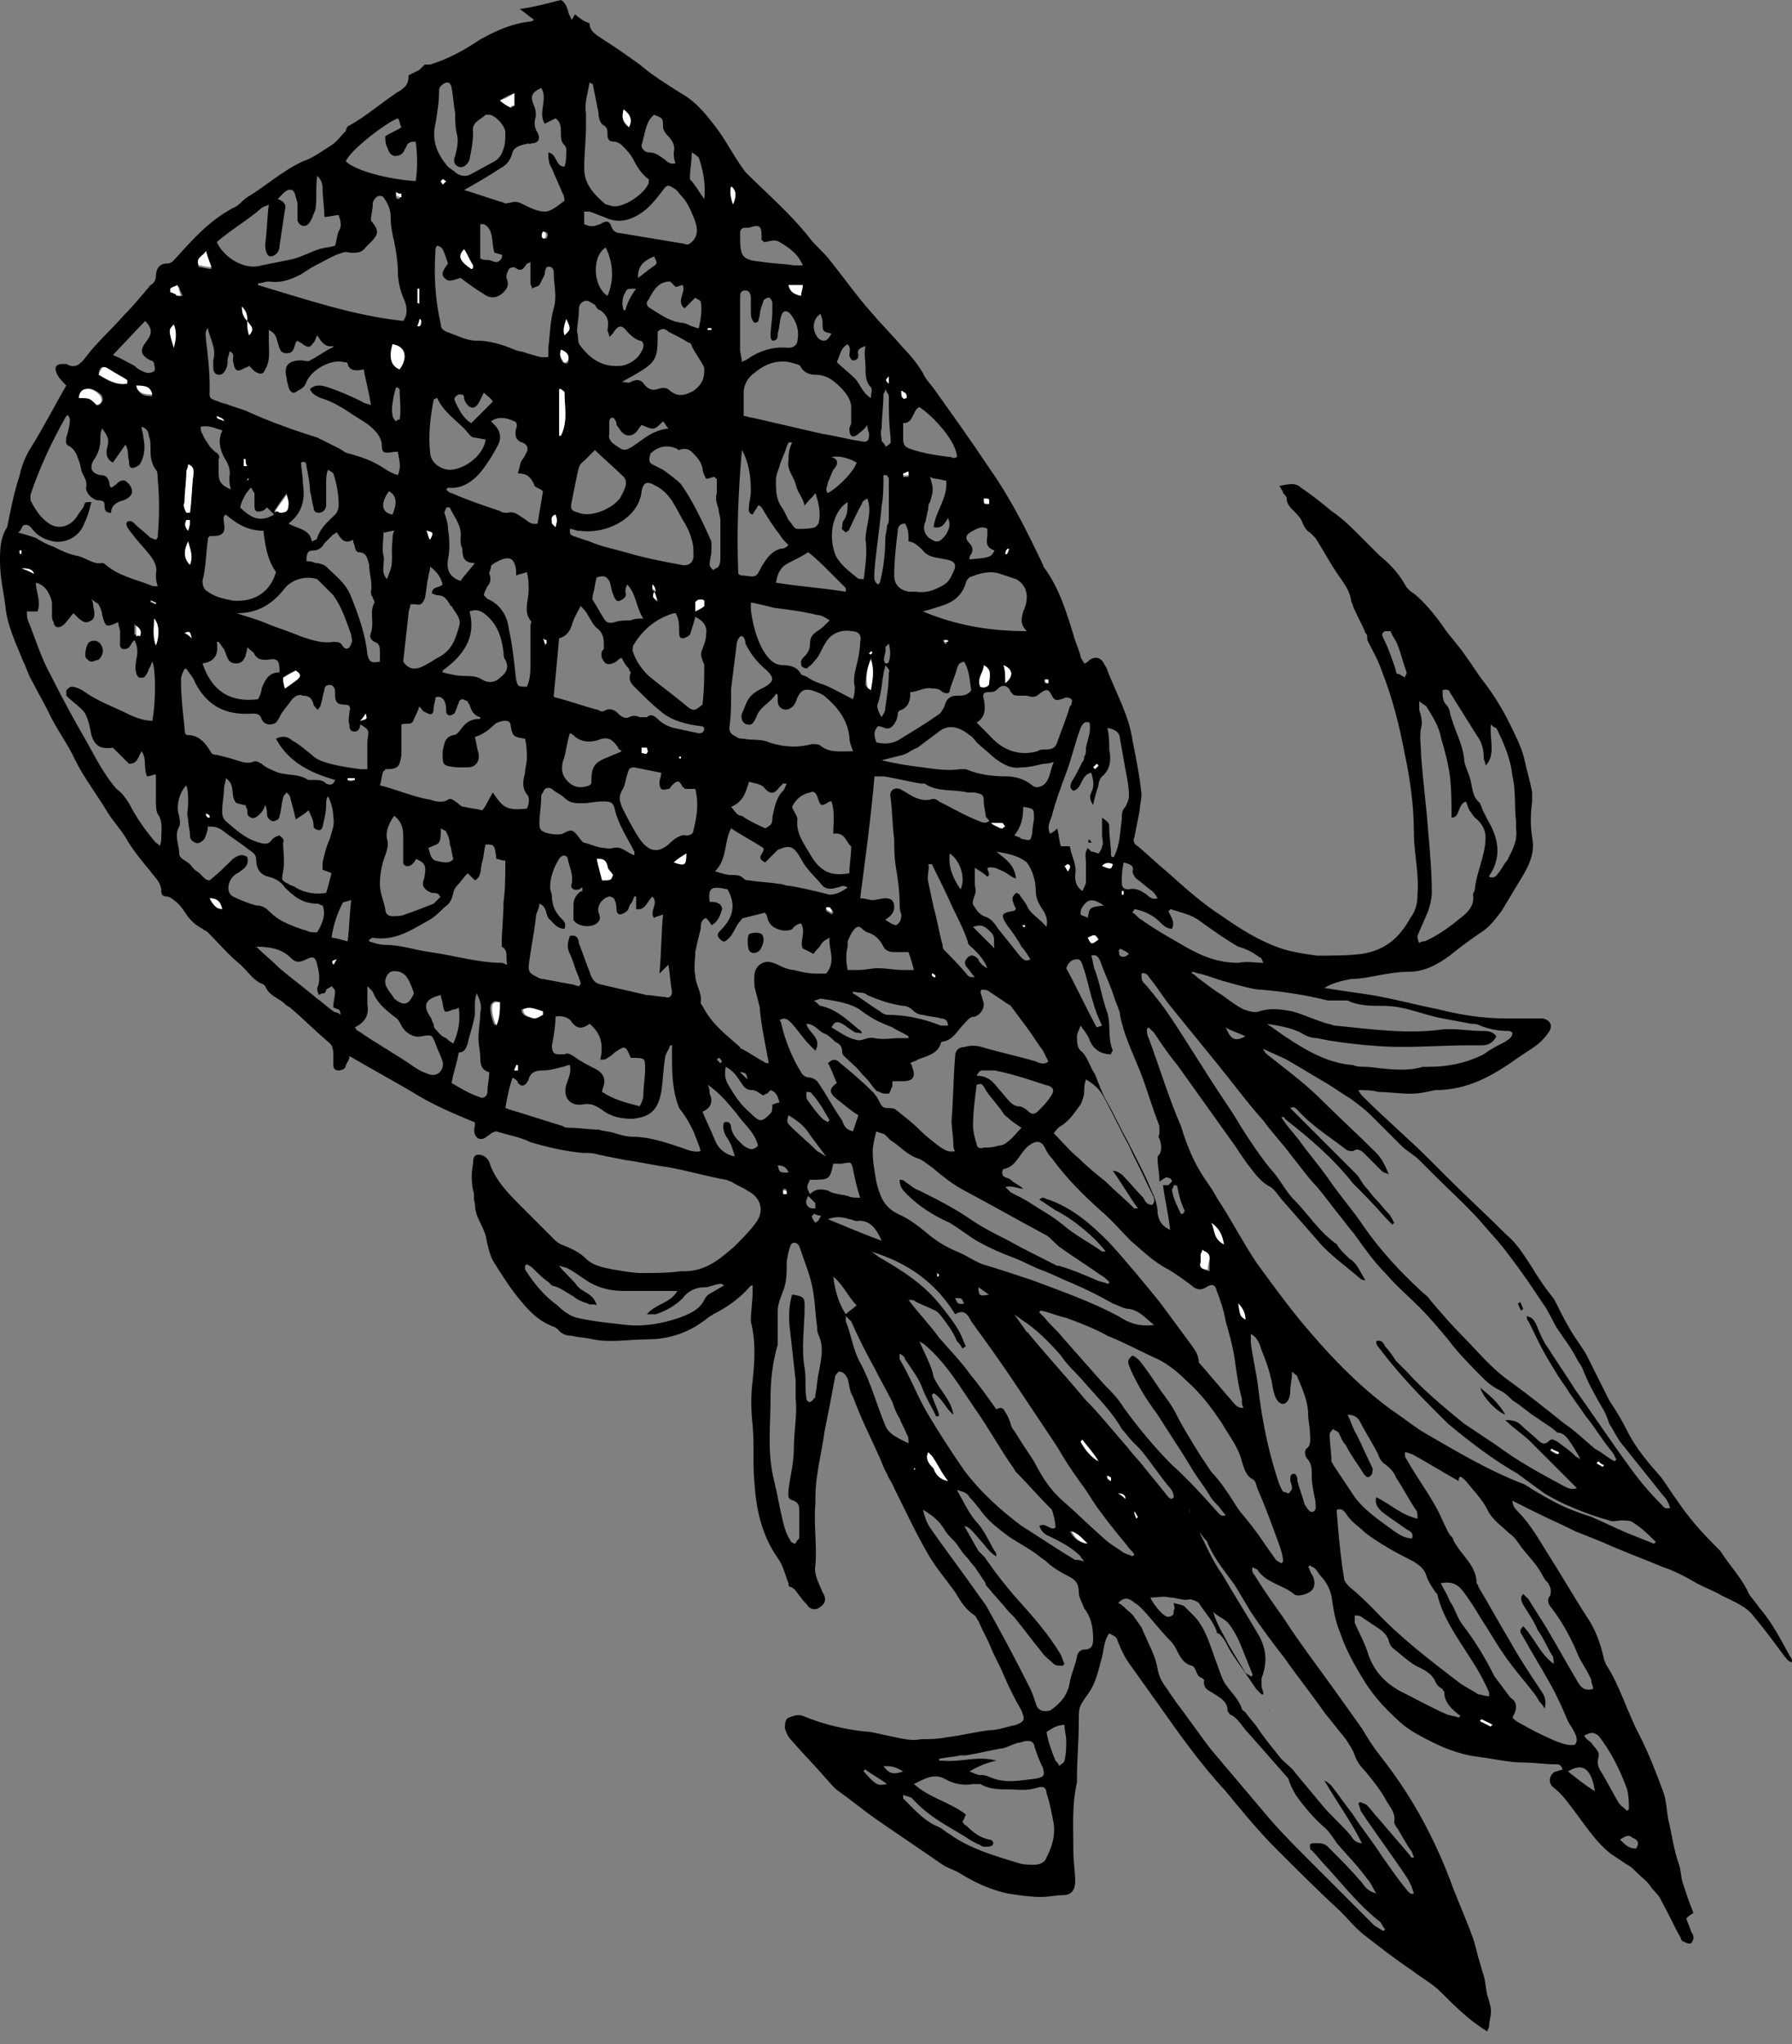 <?xml version="1.0" encoding="utf-8"?>
<!-- Generator: Adobe Illustrator 22.1.0, SVG Export Plug-In . SVG Version: 6.00 Build 0)  -->
<svg version="1.1" id="Layer_1" xmlns="http://www.w3.org/2000/svg" xmlns:xlink="http://www.w3.org/1999/xlink" x="0px" y="0px"
	 viewBox="0 0 100 114" style="enable-background:new 0 0 100 114;" xml:space="preserve">
<rect x="0" y="0" width="100" height="114" fill="#808080" stroke="none"/>
<style type="text/css">
	.st0{fill:#FFFFFF;}
</style>
<g>
	<path d="M46.1,99.2c0.2,0.2,0.4,0.5,0.7,0.7c0.7,0.5,1.3,1,2,1.5c1.3,0.9,2.5,1.7,3.8,2.6c0.3,0.2,0.7,0.3,1,0.5
		c0.8,0.5,1.7,0.9,2.6,1.1c0.6,0.1,1.3,0.2,1.9,0.2c0.4,0,0.8-0.1,1.2-0.1c0.5,0,0.7-0.3,0.7-0.8c0-0.5-0.1-1-0.1-1.6
		c0-1.3-0.1-2.6,0.2-3.9c0-0.1,0-0.2,0-0.3c0-1,0.1-2,0.1-3.1c0-0.8,0-0.8,0.5-1.5c0.5-0.7,0.6-1.4,0.8-2.1c0.1-0.4,0.1-0.9,0.4-1.3
		c0.4,0.2,0.4,0.2,0.5,0.5c0.2,0.5,0.4,0.9,0.7,1.3c0.5,0.7,1,1.4,1.5,2.1c1.2,1.7,2.4,3.4,3.8,4.9c0.9,1.1,1.8,2.2,2.8,3.2
		c1.2,1.2,2.4,2.4,3.6,3.5c0.4,0.4,0.8,0.9,1.3,1.3c0.9,0.7,1.8,1.4,2.7,2c0.5,0.4,1.1,0.7,1.6,1.2c0.8,0.8,1.6,1.6,2.6,2.2
		c0-0.1,0.1-0.2,0.1-0.3c0-0.3,0.1-0.5,0.1-0.8c0-0.3-0.1-0.6-0.2-0.9c-0.1-0.4-0.1-0.8-0.2-1.1c-0.1-0.3-0.2-0.7-0.3-1
		c-0.1-0.4-0.2-0.8-0.3-1.1c-0.4-1.1-0.9-2.2-1.3-3.3c-0.3-0.8-0.7-1.7-1.1-2.5c-0.8-1.6-1.7-3-2.8-4.4c-0.4-0.5-0.7-1-1-1.5
		c-0.5-0.7-1-1.4-1.5-2.1c-1-1.4-2-2.7-2.9-4.1c-0.5-0.7-1-1.4-1.5-2.2c-0.1-0.2-0.3-0.3-0.2-0.6c0.1,0.1,0.3,0.1,0.3,0.2
		c0.5,0.7,1.4,0.8,2,1.3c0.2,0.2,0.8,0,1-0.2c0.2-0.2,0.2-0.6,0-0.9c-0.1-0.1-0.1-0.3-0.2-0.4c0,0,0.1-0.1,0.1-0.1
		c0.1,0.1,0.2,0.1,0.3,0.2c0.1,0.1,0.2,0.3,0.3,0.4c0.3,0.3,0.5,0.7,0.6,1.1c0.1,0.7,0.2,1.4,0.5,2.1c0.3,0.9,0.8,1.8,1.3,2.6
		c0.6,1,1.4,1.8,2.2,2.5c0.5,0.4,1.1,0.7,1.7,1c0.8,0.4,1.7,0.7,2.6,0.8c0.8,0.1,1.6,0.3,2.4,0.3c0.6,0,1.2,0.1,1.8,0.1
		c0.2,0,0.3,0,0.4,0.3c-0.1,0-0.3,0.1-0.4,0.1c-0.4,0.2-0.4,0.7-0.1,0.9c0.4,0.3,0.7,0.7,1,1.1c0.7,0.9,1.3,1.9,2.2,2.6
		c0.3,0.2,0.6,0.4,0.9,0.6c0.2,0.1,0.3,0.2,0.5,0.4c0.3,0.3,0.6,0.5,0.8,0.8c0.2,0.3,0.5,0.5,0.6,0.8c0.4,0.7,0.7,1.4,1.1,2.1
		c0,0.1,0.1,0.2,0.2,0.2c0.1,0.1,0.3,0.1,0.3,0.1c0.1,0,0.2-0.2,0.2-0.3c0-0.1,0-0.2-0.1-0.3c-0.1-0.3-0.2-0.5-0.3-0.8
		c0.1-0.1,0.2-0.2,0.4-0.3c-0.1-0.3-0.2-0.5-0.3-0.8c-0.1-0.3-0.2-0.6-0.3-0.9c-0.1-0.3-0.1-0.7-0.2-1c-0.3-0.8-0.4-1.7-0.6-2.5
		c-0.1-0.5-0.1-1.1-0.3-1.6c-0.4-1.1-0.8-2.1-1.3-3.1c-0.7-1.3-1.1-2.8-1.9-4c0-0.1-0.1-0.2-0.1-0.3c-0.2-0.9-0.5-1.7-1-2.4
		c-0.7-1.1-1.4-2.3-2.1-3.4c-0.5-0.8-1-1.7-1.7-2.4c-0.1-0.1-0.3-0.3-0.3-0.6c0.4,0.2,0.8,0.4,1.2,0.6c0.8,0.4,1.5,0.7,2.3,1.1
		c0.5,0.2,1,0.4,1.5,0.6c1.1,0.5,2.2,0.9,3.4,1.4c0.6,0.2,1.2,0.5,1.7,0.8c0.5,0.3,1.1,0.5,1.6,0.8c0.6,0.3,1.4,0.6,1.8,1.2
		c0.6,0.7,1.1,1.4,1.7,2.2c0.1,0.1,0.2,0.3,0.4,0.3c0-0.1,0-0.2-0.1-0.3c-0.5-0.9-1-1.9-1.7-2.7c-0.2-0.3-0.4-0.5-0.6-0.8
		c-0.4-0.9-1.1-1.6-1.6-2.4c-0.1-0.1-0.2-0.2-0.3-0.3c-0.8-0.8-1.5-1.6-2.1-2.5c-0.3-0.4-0.6-0.9-0.9-1.3c-0.7-0.8-1.4-1.6-1.9-2.6
		c-0.3-0.6-0.6-1.1-1-1.7c-0.4-0.8-0.8-1.6-1.2-2.4c-0.2-0.4-0.5-0.8-0.7-1.1c-0.4-0.6-0.7-1.2-1-1.8c-0.1-0.2-0.2-0.4-0.3-0.5
		c-0.4-0.5-0.8-1.1-1.1-1.6c-0.4-0.6-0.8-1.3-1.4-1.8c-1.1-1.1-2.2-2.1-3.3-3.2c-0.3-0.3-0.7-0.7-1-1c-1.2-1.2-2.5-2.3-3.7-3.5
		c-0.1-0.1-0.2-0.2-0.3-0.4c0.4,0,0.8,0,1.1,0.1c0.6,0,1.2,0.1,1.8,0.1c0.5,0,0.9-0.1,1.4-0.2c1.8,0,3.2-0.8,4.6-1.8
		c0.3-0.2,0.6-0.4,0.9-0.6c0.3-0.2,0.6-0.5,0.8-0.8c0.3-0.4,0.1-0.7-0.3-0.8c-0.1,0-0.2,0-0.3,0c-0.6,0-1.2,0-1.8,0
		c-1.3,0-2.5-0.2-3.7-0.5c-1.5-0.3-2.9-0.7-4.4-0.9c-0.7-0.1-1.4-0.2-2-0.3c0.5-0.3,1-0.4,1.5-0.5c0.5,0,1-0.1,1.5-0.2
		c0.6-0.1,1.1-0.2,1.7-0.2c0.9,0,1.6-0.4,2.3-0.9c0.6-0.5,1.3-1,1.9-1.4c0.4-0.3,0.7-0.7,1-1.1c0.3-0.5,0.6-1,0.9-1.5
		c0.5-0.8,1-1.6,0.8-2.6c-0.1-0.6-0.1-1.3,0-2c0-0.2,0-0.4,0-0.5c-0.1-0.6-0.3-1.2-0.4-1.7c-0.1-0.5-0.3-1-0.5-1.4
		c-0.5-1.1-1.1-2.2-1.9-3.2c-0.3-0.4-0.6-0.9-0.9-1.3c-0.4-0.6-0.9-1.1-1.3-1.7c-0.5-0.7-1-1.3-1.6-1.8c-0.2-0.1-0.4-0.3-0.5-0.5
		C78,31.9,77.5,31.4,77,31c-0.4-0.4-0.7-0.7-1.1-1.1c-0.5-0.5-1-1-1.6-1.4c-0.6-0.5-1.1-0.9-1.7-1.3c-0.3-0.3-0.7-0.2-1.2-0.1
		c0.1,0.2,0.2,0.3,0.2,0.4c0.1,0.1,0.2,0.2,0.2,0.3c0,0.3,0.2,0.5,0.4,0.7c0.2,0.2,0.4,0.4,0.5,0.7c0.1,0.2,0.2,0.4,0.4,0.5
		c0.1,0.1,0.2,0.2,0.3,0.3c0.4,0.6,0.7,1.2,1.1,1.8c0.3,0.5,0.8,1,0.9,1.7c0,0.1,0.1,0.2,0.1,0.3c0.2,0.5,0.5,1,0.7,1.5
		c0.1,0.1,0.1,0.2,0.1,0.4c0.3,0.6,0.6,1.1,0.8,1.7c0.6,1.5,1,3.1,1.3,4.7c0.3,1.4,0.5,2.9,0.5,4.3c0,1.2,0.3,2.3,0.2,3.5
		c0,0.5-0.1,0.9-0.4,1.3c-0.6,1.1-1.4,1.8-2.7,2c-0.8,0.1-1.7,0.1-2.5,0.1c-0.7-0.1-1.4-0.2-2-0.4c-1.2-0.4-2.3-1.1-3.3-1.8
		c-1.1-0.7-2.1-1.6-3.1-2.5c-0.5-0.4-1-0.9-1.6-1.4c-0.2-0.1-0.3-0.3-0.2-0.5c0.1-0.5,0.2-1,0.3-1.5c0-0.3,0.1-0.6,0.1-0.9
		c-0.1-1-0.3-2-0.5-3c-0.2-1.4-0.9-2.6-1.4-3.9c0-0.1-0.1-0.2-0.2-0.4c-0.2-0.4-0.6-0.4-0.9-0.1c0,0-0.1,0.1-0.2,0.1
		c-0.1-0.2-0.2-0.3-0.2-0.4c-0.1-0.4-0.3-0.8-0.4-1.2c-0.4-1.3-0.8-2.6-1.6-3.7c0,0-0.1-0.1-0.1-0.2c-0.9-1.9-1.8-3.7-3-5.4
		c-1-1.5-2-2.9-3-4.3c-0.2-0.3-0.6-0.7-0.7-1c-0.3-0.5-0.7-1-1.1-1.4c-0.6-0.7-1.2-1.3-1.8-2c-0.8-0.9-1.5-1.9-2.3-2.9
		c-0.3-0.4-0.8-0.8-1.1-1.2c-1.1-1.4-2.4-2.5-3.6-3.7C41,8.8,40.6,8,40.1,7.3c-0.6-0.8-1.2-1.6-2.1-2.1c-0.8-0.5-1.6-1-2.3-1.6
		c-0.7-0.5-1.4-1-2.2-1.5c-0.3-0.2-0.6-0.4-0.6-0.8c-0.3-0.1-0.6-0.3-0.8-0.5C32,0.9,32,1,31.9,1.1c-0.1-0.2-0.2-0.4-0.2-0.5
		c-0.1-0.3-0.2-0.5-0.4-0.6c-0.8,0.2-1.5,0.4-2.3,0.5c0.3,0.2,0.5,0.4,0.8,0.6c-0.1,0.1-0.2,0.1-0.2,0.1c-1,0.1-1.9,0.5-2.8,1
		C25.9,2.8,25,3.3,24,3.6c-0.1,0-0.2,0-0.3,0c-0.1,0.1-0.2,0.2-0.3,0.3C23.2,4,23,4.1,22.8,4.2c0,0,0,0,0,0c0,0.4-0.1,0.6-0.4,0.8
		c-0.1,0.1-0.2,0.1-0.3,0.2c-0.9,0.6-1.7,1.3-2.6,1.8c-0.1,0-0.2,0.2-0.2,0.3c-0.3,0.3-0.5,0.6-0.8,0.8c-0.5,0.3-1,0.7-1.6,0.9
		c-1.1,0.5-2.1,1.4-3.1,2c-0.3,0.2-0.5,0.5-0.8,0.6c-1.3,0.7-2.2,1.7-3.1,2.7c-0.2,0.2-0.3,0.4-0.6,0.4c-0.4,0-0.6,0.3-0.6,0.7
		c0,0.2-0.1,0.4-0.3,0.5c-0.5,0.6-1,1.2-1.5,1.7c-0.7,0.8-1.5,1.5-2.1,2.3c-0.3,0.4-0.6,0.7-1.1,0.4c0,0-0.1,0-0.2,0
		c-0.4,0-0.5,0.2-0.3,0.6c0.1,0.2,0.3,0.4,0.5,0.6c-0.7,1.2-1.3,2.4-2,3.5c-0.3,0.5-0.5,1-0.6,1.5c-0.3,0.9-0.5,1.9-0.7,2.9
		C0,30,0,30.7,0,31.3c0,0.9,0.2,1.7,0.3,2.5c0.1,1.1,0.6,2.1,1,3.1c0.2,0.4,0.3,0.8,0.5,1.1c0.3,0.6,0.6,1.1,0.9,1.7
		c0.4,0.9,1.1,1.8,1.5,2.7c0.5,1,1.2,1.9,1.8,2.9c0.3,0.5,0.7,0.9,1,1.4c0.4,0.7,0.9,1.3,1.4,1.9C8.6,48.9,9,49.2,9,49.7
		c0,0.2,0.1,0.3,0.3,0.3c0.1,0,0.3,0.1,0.4,0.2c0.3,0.2,0.5,0.5,0.7,0.8c0.2,0.3,0.5,0.6,0.9,0.8c0.1,0.1,0.2,0.1,0.3,0.2
		c0.6,0.6,1.1,1.2,1.7,1.7c0.5,0.4,0.8,1,1.4,1.2c0,0,0.1,0.1,0.1,0.1c0.2,0.5,0.6,0.6,1,0.9c0.1,0.1,0.2,0.2,0.4,0.3
		c0.7,0.6,1.4,1.3,2.1,1.9c0.3,0.2,0.3,0.5,0.3,0.8c0,0.2,0,0.4,0,0.5c0,0.2,0.1,0.3,0.3,0.3c0.2,0,0.4-0.1,0.4-0.3
		c0.1-0.2,0.2-0.3,0.2-0.5c1.2,0.7,2.3,1.3,3.5,2c1.1,0.7,2.3,1.2,3.5,1.7c0,0.1,0,0.1,0,0.2c-0.1,0.3,0,0.6,0.2,0.7
		c0.3,0.1,0.4-0.1,0.6-0.2c0.1-0.1,0.3-0.2,0.4-0.2c0.6,0.2,1.3,0.3,1.9,0.6c1,0.3,1.9,0.5,2.9,0.6c0.3,0,0.6,0,0.9,0.1
		c0.5,0.1,1,0.2,1.5,0.3c0.8,0.1,1.6,0.3,2.4,0.4c1.1,0.2,2.1,0.5,3.2,0.7c0.1,0,0.2,0.1,0.3,0.1c0.3,0.2,0.6,0.3,0.9,0.5
		c0.8,0.4,1,1.2,0.4,1.9c-0.3,0.4-0.7,0.8-1.1,1.2c-0.8,0.7-1.6,1.4-2.8,1.4c-0.1,0-0.1,0-0.2,0c-0.7,0.1-1.4,0.1-2.2,0.1
		c-0.5,0-1-0.1-1.6-0.2c-0.5-0.1-1.1-0.2-1.5-0.6c-0.4-0.4-0.9-0.6-1.4-0.8c-0.2-0.1-0.3-0.2-0.4-0.3c-0.6-0.6-1.2-1.2-1.8-1.8
		c-0.7-0.7-1.5-1.5-1.8-2.5c-0.1-0.2-0.3-0.4-0.6-0.4c-0.3,0-0.3,0.3-0.3,0.5c-0.1,0.5-0.1,1,0,1.5c0.1,0.2,0,0.5,0.1,0.7
		c0,0.4,0.1,0.7,0.3,1.1c0.1,0.2,0.2,0.4,0.3,0.7c0.1,0.5,0.2,1,0.4,1.4c0.5,0.8,1,1.6,1.6,2.3c0.5,0.6,1,1.1,1.8,1.4
		c0.1,0,0.1,0.1,0.2,0.1c0.2,0.3,0.5,0.4,0.8,0.4c0.4,0.1,0.8,0.1,1.2,0.2c1,0.2,2,0,3,0c1.3,0,2.4-0.4,3.4-1.2
		c0.1-0.1,0.2-0.1,0.3-0.2c0.8-0.4,1.5-0.9,2.1-1.6c0,0,0.1,0,0.1,0c0,0.1,0,0.2,0,0.3c0,0.6-0.1,1.1-0.1,1.7
		C42.2,74.9,42.1,76,42,77c-0.1,0.8-0.1,1.6,0,2.5c0.1,1.1,0,2.2,0.1,3.2c0.1,1.5,0.4,2.9,1.3,4.2c0.3,0.4,0.4,0.9,0.6,1.4
		c0,0.1,0,0.2,0.1,0.2c0.3,0.1,0.4,0.4,0.6,0.6c0.1,0.2,0.3,0.3,0.4,0.5c0.2,0.2,0.5,0.2,0.7,0c0.3-0.2,0.3-0.5,0.1-0.8
		c-0.2-0.5-0.5-1-0.4-1.5c0.1-1.1-0.1-2.3,0-3.4c0-0.5,0-1,0.1-1.6c0.1-0.8,0.3-1.6,0.4-2.4c0.2-1,0.4-2,0.6-3.1
		c0-0.1,0.1-0.2,0.2-0.3c0.3,0,0.4,0.2,0.5,0.4c0.1,0.3,0.1,0.7,0.3,1C48,79,48.5,80,49,81.1c0.2,0.4,0.3,0.8,0.5,1.1
		c0.1,0.3,0.3,0.5,0.4,0.8c0.6,1.2,1.2,2.5,1.9,3.7c0.4,0.7,1,1.4,1.5,2.1c0.3,0.5,0.6,1,1.1,1.3c0.1,0.1,0.1,0.2,0.2,0.3
		c0.2,0.5,0.5,1,0.7,1.5c0.2,0.5,0.5,1,0.7,1.5c0.3,0.7,0.6,1.3,1,2c0.2,0.5,0.2,0.6-0.3,0.8c-0.5,0.1-1,0.3-1.5,0.3
		c-0.8,0.1-1.6,0.3-2.4,0.4c-0.5,0.1-1,0.1-1.4,0.1c-0.5,0.1-0.9,0-1.4-0.1c-0.5-0.1-0.9-0.2-1.4-0.3c-1.3-0.1-2.6-0.4-3.8-0.9
		c-0.3-0.1-0.5,0-0.8,0.1c-0.2,0.1-0.2,0.4-0.2,0.6c0.1,0.3,0.2,0.5,0.4,0.7C44.8,97.8,45.5,98.5,46.1,99.2z M83.2,40.4
		c0.1,0.1,0.2,0.2,0.3,0.2c0.4,0.8,0.8,1.7,0.9,2.7c0.2,0.8,0.1,1.7,0.2,2.5c0,0.1,0,0.3,0,0.4c0.1,0.7-0.2,1.2-0.5,1.8
		c-0.2,0.2-0.3,0.5-0.5,0.7c-0.1,0.2-0.3,0.3-0.5,0.2c0-0.1,0.1-0.2,0.1-0.2c0.6-1,0.4-2-0.2-3c-0.1-0.2-0.2-0.4-0.3-0.6
		c0-0.1-0.1-0.2-0.1-0.3c-0.5-0.4-0.4-0.9-0.6-1.5c-0.1-0.3-0.3-0.7-0.3-1c-0.1-0.9-0.6-1.7-0.8-2.6c0-0.1-0.1-0.3-0.2-0.4
		c-0.2-0.2-0.2-0.5-0.2-0.8c0.2-0.1,0.4,0,0.4,0.1c0.5,0.8,1,1.6,1.5,2.4c0.3,0.4,0.4,0.8,0.4,1.3c0,0.1,0.1,0.2,0.1,0.4
		C83.5,42.1,83.1,41.2,83.2,40.4z M77.9,37.4c-0.2-0.6-0.4-1.2-0.7-1.8c-0.1-0.2-0.1-0.3,0.1-0.4c0.1,0,0.2,0,0.3,0
		c0.1,0.3,0.3,0.5,0.4,0.8c0.2,0.5,0.3,1,0.5,1.5c0,0.1-0.1,0.2-0.1,0.3c-0.1-0.1-0.2-0.1-0.3-0.2C77.9,37.6,77.9,37.5,77.9,37.4z
		 M79.1,52.2c0.2-0.5,0.4-0.9,0.6-1.4c0.1-0.3,0.2-0.7,0.2-1c0-1.1-0.1-2.3-0.2-3.4c-0.1-1.4-0.3-2.9-0.4-4.3c0-0.5-0.1-1,0-1.5
		c0.1-0.3,0-0.7-0.1-1c0-0.1,0-0.3,0-0.5c0.2,0.2,0.3,0.2,0.4,0.3c0.3,0.5,0.7,1.1,0.8,1.7c0.2,0.7,0.4,1.4,0.5,2.1
		C81,44,81,44.8,81,45.6c0.5,0,0.3-0.7,0.8-0.9c0.1,0.2,0.1,0.3,0.2,0.5c0.1,0.1,0.2,0.3,0.3,0.4c0.4,0.3,0.6,0.7,0.6,1.1
		c0,1-0.5,1.9-0.6,2.9c0,0.1-0.1,0.2-0.1,0.3c0.1,0.6-0.3,1-0.7,1.3c-0.6,0.5-1.3,1-2,1.3c-0.1,0-0.2,0-0.3,0.1
		C79.1,52.4,79.1,52.3,79.1,52.2z M40.4,71.7c-0.2,0.1-0.5,0.3-0.7,0.4c-0.2,0.1-0.3,0.2-0.4,0.4c-0.3,0.6-0.9,0.8-1.4,1
		c-0.9,0.3-1.9,0.5-2.9,0.4c-0.9-0.1-1.9-0.2-2.8-0.4c-0.4-0.1-0.8-0.4-1.1-0.7c-0.7-0.5-1.3-1.2-1.8-2c0,0,0-0.1,0-0.2
		c0,0,0,0,0.1-0.1c0.1,0.1,0.2,0.1,0.3,0.2c0.3,0.3,0.6,0.6,0.9,0.8c0.1,0.1,0.1,0.1,0.2,0.2c0.5,0.1,0.8,0.4,1.2,0.6
		c0.2,0.2,0.5,0.3,0.8,0.4c0.1,0.1,0.3,0,0.5,0.1c-0.2-0.7-0.8-0.7-1.1-1.1c-0.3-0.4-0.7-0.7-1-1.1c0.1,0,0.3,0.1,0.4,0.1
		c0.4,0.2,0.8,0.5,1.1,0.7c0.6,0.4,1.3,0.6,2.1,0.6c0.8,0,1.6,0,2.4,0c0.2,0,0.4,0,0.6,0c-0.4,0.7-1.2,0.7-1.7,1.3
		c0.2,0,0.4,0,0.5,0c0.6-0.2,1.1-0.5,1.5-0.9c0.3-0.4,0.7-0.6,1.2-0.6c0.3,0,0.6-0.2,1-0.2C40.2,71.6,40.3,71.6,40.4,71.7
		C40.4,71.6,40.4,71.7,40.4,71.7z M72.3,100.1c0.5,0.7,1,1.3,1.7,1.9c0.2,0.2,0.4,0.5,0.6,0.8c0.6,0.7,1.2,1.3,1.7,2
		c0.2,0.2,0.3,0.5,0.5,0.8c-0.4-0.1-0.6-0.3-0.8-0.6c-0.6-0.7-1.2-1.3-1.9-2c-0.2-0.2-0.4-0.2-0.7-0.2c-0.1,0-0.3,0-0.3,0.1
		c0,0.1,0,0.3,0.1,0.3c0.3,0.3,0.6,0.7,0.9,1c0.9,1,1.8,2.1,2.8,2.9c0.2,0.1,0.2,0.3,0.4,0.5c0,0-0.1,0.1-0.1,0.1
		c-0.2-0.1-0.3-0.2-0.5-0.3c-1.2-1.2-2.3-2.3-3.5-3.5c-0.8-0.8-1.6-1.6-2.3-2.4c-1.1-1.3-2.2-2.6-3.3-3.9c-0.7-0.9-1.3-1.8-2-2.7
		c-0.1-0.2-0.3-0.4-0.4-0.6c-0.3-0.4-0.5-0.7-0.6-1.2c-0.1-0.7-0.5-1.4-0.8-2.1c-0.1-0.3-0.3-0.5-0.5-0.8c-0.1-0.2-0.3-0.3-0.5-0.5
		c-0.1-0.1-0.2-0.2-0.4-0.3c0.3-0.3,0.5-0.3,0.8-0.1c0.1,0.1,0.3,0.2,0.4,0.3c0.6,0.6,1.1,1.3,1.7,1.9c0.2,0.2,0.3,0.4,0.4,0.6
		c0.2,0.4,0.4,0.7,0.8,0.8c0.1,0,0.2,0.2,0.2,0.2c0.1,0.2,0.1,0.4,0.4,0.5c0,0,0.1,0.1,0.1,0.1c-0.1,0.5,0.3,0.6,0.6,0.8
		c0.3,0.2,0.7,0.4,0.7,0.9c0,0.1,0.1,0.1,0.1,0.2c0.5,0.2,0.7,0.7,1.1,1.1c0.7,0.8,1.5,1.7,2.2,2.5C72,99.6,72.2,99.9,72.3,100.1z
		 M66.5,84.9c0.2,0.3,0.5,0.6,0.7,0.9c0.1,0.1,0.2,0.2,0.2,0.3c0.4,0.9,1,1.6,1.5,2.3c0.3,0.5,0.6,1,0.9,1.5
		c0.6,0.9,1.2,1.7,1.9,2.6c0.7,1,1.5,2,2.2,3c0.4,0.5,0.8,1,1.2,1.5c0.2,0.3,0.4,0.6,0.5,0.9c0.1,0.3,0.3,0.6,0.6,0.9
		c0.4,0.5,0.9,1.1,1.2,1.7c0.2,0.3,0.5,0.7,0.4,1.1c0,0.1,0.1,0.3,0.2,0.4c0.3,0.5,0.5,0.9,0.8,1.3c0,0.1,0.1,0.2,0.1,0.3
		c-0.1,0-0.2,0-0.2-0.1c-0.6-0.7-1.2-1.4-1.8-2.1c-0.2-0.2-0.4-0.5-0.6-0.7c-0.1-0.1-0.2-0.1-0.4-0.2c0,0-0.1,0.1-0.1,0.1
		c0.1,0.2,0.1,0.4,0.2,0.5c0.8,1.2,1.7,2.4,2.5,3.6c0.2,0.3,0.3,0.6,0.4,0.9c-0.2,0.1-0.3-0.1-0.4-0.2c-0.5-0.6-0.9-1.2-1.4-1.9
		c-0.5-0.8-1.1-1.5-1.6-2.3c-0.4-0.5-0.8-1.1-1.2-1.6c-0.1-0.1-0.2-0.2-0.4-0.3c0.7,1.2,1.5,2.3,2.1,3.5c-0.3,0-0.5-0.2-0.6-0.4
		c-0.5-0.6-1.1-1.1-1.6-1.7c-0.5-0.6-1-1.2-1.5-1.8c-0.2-0.3-0.5-0.5-0.8-0.8c-0.4-0.5-0.9-1.1-1.3-1.7c-0.2-0.3-0.5-0.6-0.7-0.9
		c-0.1-0.1-0.2-0.1-0.2-0.2c-0.2-0.6-0.7-1-1-1.5c-0.2-0.4-0.3-0.8-0.5-1.3c-0.3-0.8-0.5-1.6-1.1-2.3c-0.2-0.2-0.4-0.4-0.6-0.6
		c-0.1-0.1-0.3-0.1-0.6-0.2c0,0.2,0.1,0.3,0,0.4c0,0.1,0,0.3-0.1,0.3c-0.1,0.1-0.3,0.1-0.4,0c-0.2-0.1-0.7-0.7-0.8-1
		c0.4,0,0.7-0.1,1.1,0c0.4,0,0.7,0.2,1.1,0.1c0.1,0,0.4,0.1,0.5,0.2c0.3,0.5,0.8,1,1,1.6c0,0.1,0,0.1,0.1,0.1
		c0.4,0.3,0.5,0.8,0.8,1.2c0.4,0.6,0.9,1.3,1.3,1.9c0.1,0.1,0.2,0.2,0.3,0.3c0,0,0.1,0,0.1,0c0-0.2-0.1-0.3-0.1-0.5
		c0-0.1,0-0.3,0-0.4c0.3-0.8,0.3-1.5-0.1-2.3c-0.7-1.2-1.4-2.3-2.1-3.5c-0.5-0.7-0.8-1.4-1.2-2.2c-0.1-0.3-0.3-0.5-0.5-0.8
		c-0.1-0.2-0.2-0.4-0.1-0.7C66.3,84.6,66.4,84.8,66.5,84.9z M59.7,85.4c0.4,0.1,0.7,0.3,0.9,0.7C60.2,86,59.9,85.8,59.7,85.4z
		 M55.6,78.6c-0.5-0.7-1-1.4-1.5-2c-0.5-0.7-1.1-1.3-1.7-2c-0.5-0.7-1.1-1.3-1.7-2.1c0.2,0,0.3,0,0.4,0.1c0.4,0.2,0.7,0.3,1.1,0.5
		c0.2,0.1,0.3,0.3,0.4,0.4c0.3,0.4,0.6,0.8,0.8,1.3c0.1,0.1,0.2,0.2,0.3,0.4c0.1,0,0.1-0.1,0.2-0.1c-0.1-0.2-0.2-0.5-0.3-0.7
		c-0.3-0.6-0.8-1.2-1.2-1.7c-0.9-1.1-2-1.8-3.2-2.5c-0.2-0.1-0.4-0.3-0.6-0.4c2,0.6,3.6,1.7,4.7,3.5c0.5-0.3,0.7,0,0.9,0.4
		c0.8,1.1,1.6,2.2,2.4,3.4c0.8,1.2,1.6,2.4,2.4,3.6c0.4,0.7,0.8,1.3,1.3,2c0.4,0.5,0.7,1.1,1.1,1.6c0.5,0.7,1,1.3,1.5,1.9
		c0.1,0.2,0.3,0.3,0.4,0.5c0,0-0.1,0.1-0.1,0.1c-0.2-0.1-0.3-0.1-0.5-0.2c-0.4-0.3-0.8-0.5-1.1-0.8c-0.8-0.7-1.5-1.4-2.3-2.1
		c-0.7-0.6-1.2-1.4-1.6-2.2c-0.4-0.6-0.8-1.2-1.1-1.7c-0.1-0.1-0.2-0.3-0.2-0.4c-0.1-0.3-0.2-0.5-0.4-0.8
		C55.9,78.5,55.8,78.5,55.6,78.6z M31.8,52.2c-0.1,0.3-0.2,0.6,0,1c0.2,0.4,0.3,0.9,0.5,1.3c0,0.1,0.1,0.2,0.1,0.4
		c0,0-0.1,0.1-0.1,0.1c-0.1,0-0.3-0.1-0.4-0.1c-0.5-0.1-1.1-0.2-1.6-0.3c-0.2,0-0.3-0.1-0.5-0.2c-0.2-0.1-0.3-0.2-0.3-0.5
		c0.1-0.9,0.3-1.8,0.4-2.7c0-0.3,0.2-0.5,0.2-0.8c0.5,0.2,0.3,0.7,0.6,0.9c0.2,0.2,0.4,0.5,0.8,0.5c0.1-0.3,0-0.4-0.2-0.6
		c-0.3-0.3-0.5-0.7-0.5-1.2c0-0.2-0.1-0.3-0.1-0.5c0-0.6,0.2-1.1,0.5-1.6c0.2-0.3,0.5-0.2,0.5,0.1c0.1,0.4,0.3,0.8,0.2,1.3
		c-0.1,0.2,0.1,0.4,0.4,0.3c0.1,0,0.1-0.1,0.2-0.1c0,0.1,0,0.1,0,0.2c-0.1,0-0.2,0.1-0.2,0.1C32.1,50,32,50.2,32,50.5
		c0,0.2,0,0.4,0,0.5c0,0.1,0,0.2,0,0.3c0.2,0.4,1.1,0.5,1.4,0.1c0.1-0.1,0.1-0.3,0-0.5c-0.1-0.4,0.2-0.8,0.6-0.9
		c0.1,0,0.3,0.1,0.3,0.2c0.1,0.2,0.1,0.4,0.1,0.5c0,0.2,0.1,0.3,0.2,0.3c0.1,0,0.3-0.1,0.4-0.2c0.1-0.1,0.1-0.3,0.2-0.4
		c0.1-0.1,0.1-0.2,0.2-0.4c0,0,0.1,0,0.1,0c0,0.2,0,0.4,0,0.7c0.5,0.1,0.6-0.4,0.9-0.7c0.4,0.4-0.2,0.8,0.1,1.2
		c0.1-0.1,0.3-0.1,0.5-0.2c-0.1,1.1-0.1,2.2-0.2,3.3l0.5-0.5c0.1,0.6,0.1,1,0.2,1.5c0,0.3-0.2,0.4-0.4,0.3c-0.3,0-0.7-0.1-1-0.1
		c-0.9-0.2-1.7-0.4-2.6-0.6c-0.4-0.1-0.5-0.4-0.6-0.7c-0.2-0.5-0.4-1.1-0.6-1.6C32.3,52.4,32.2,52.1,31.8,52.2z M33.2,59.6
		c-0.4-0.2-0.8-0.4-1.2-0.7c-0.2-0.1-0.3-0.2-0.5-0.1c-0.1,0-0.2,0-0.3,0c-0.3,0-0.4-0.1-0.4-0.5c0.1-0.5,0.2-1.1,0.2-1.6
		c0.4-0.1,0.8,0.1,0.9,0.3c0.3,0.4,0.6,0.4,1,0.1c0.6,0.5,0.8,1.1,0.6,2c0.2,0,0.3,0,0.4-0.1c0.2-0.1,0.3-0.2,0.4-0.3
		c0.6-0.4,0.6-0.4,0.9,0.3C36,59,36,59,36,59.6c0,0.5-0.1,1-0.1,1.5c0,0.2-0.1,0.4-0.2,0.6c-0.8-0.2-1.5-0.4-2.1-0.8
		c0-0.2,0.1-0.3,0.1-0.4C33.8,60.1,33.6,59.8,33.2,59.6z M24,53.1c-0.8-0.1-1.6-0.4-2.5-0.4c-0.3,0-0.6-0.1-0.9-0.2c0,0,0-0.1,0-0.1
		c0.1,0,0.1-0.1,0.2-0.1c1.2,0.2,2.1-0.4,3-0.9c0.4-0.2,0.7-0.5,1-0.8c0.3-0.2,0.4-0.4,0.5-0.8c0-0.1,0.1-0.3,0.2-0.4
		c0.2-0.2,0.4-0.5,0.6-0.7l0.4,0.4c0.4-0.2,0.3-0.7,0.4-1c0.1-0.3,0.1-0.7,0.2-1c0.5,0,0.5,0,0.6,0.8c0.1,0,0.3,0.1,0.5,0.1
		c0,0.8,0,1.6-0.1,2.3c0,0.8-0.1,1.6-0.1,2.3c0,0.1,0,0.2,0,0.2c0.4,0.2,0.2,0.6,0.3,1c-0.1,0-0.2-0.1-0.3-0.1
		C26.7,53.7,25.4,53.3,24,53.1z M27.9,55.9c-0.1,0.4,0,0.9-0.3,1.3c-0.2-0.4-0.3-1-0.2-1.2C27.6,55.8,27.6,55.8,27.9,55.9z
		 M17.1,51.9c-0.4-0.1-0.9-0.3-1.3-0.5c-0.2-0.1-0.5-0.3-0.7-0.5c-0.2-0.2-0.4-0.4-0.8-0.4c-0.4-0.1-0.9-0.3-1.3-0.5
		c-0.4-0.2-0.3-0.9,0.1-1.2c0.1-0.1,0.2-0.1,0.3-0.2c0.3-0.2,0.5-0.4,0.4-0.8c-0.3-0.2-0.5-0.1-0.8,0.1c-0.4,0.4-0.8,0.8-1.3,1.2
		c-0.3,0-0.4-0.3-0.7-0.5c-0.2-0.1-0.3-0.3-0.4-0.4c-0.2-0.2-0.6-0.3-0.6-0.6c0-0.5-0.3-1,0-1.5c0.1-0.2,0-0.4,0-0.6
		c-0.2-0.5,0-1.3,0.4-1.7c0.1,0.3,0.1,0.6,0.1,1c0,0.3-0.1,0.6,0,0.9c0,0.3,0.1,0.6,0.1,0.9c0,0.2,0.1,0.3,0.3,0.4
		c0.2,0.1,0.4-0.1,0.5-0.2c0.1-0.2,0.2-0.5,0.2-0.7c0.3,0,0.5,0,0.8,0.2c0.5,0.4,1,0.7,1.5,1.1c0.3,0.2,0.4,0.3,0.4,0.6
		c0,0.4,0.2,0.8,0.7,0.9c0.4,0.1,0.7,0.3,0.9,0.6c0.5,0.5,1,0.9,1.8,0.9c0.1,0,0.2,0.1,0.3,0.1c0.2,0.5,0,1-0.3,1.5
		C17.4,52,17.3,52,17.1,51.9z M18.8,53.5c-0.1,0.1-0.1,0.2-0.2,0.3C18.5,53.6,18.5,53.6,18.8,53.5z M11.6,45.4c0,0,0,0.1,0,0.1
		c0,0-0.1,0-0.1,0c0-0.1,0-0.1,0-0.2C11.5,45.4,11.6,45.4,11.6,45.4z M15.6,46.6c-0.1,0-0.3,0.1-0.4,0.2c-0.2,0.3-0.4,0.3-0.7,0.2
		c-0.8-0.2-1.3-0.7-1.9-1.2c-0.2-0.2-0.2-0.4-0.2-0.6c0-0.4,0.1-0.8,0.1-1.2c0-0.2,0.1-0.4,0.1-0.6c0.6,0.4,0.2,1,0.6,1.4
		c0.1,0,0.3,0.1,0.5,0.1c0,0.1,0.1,0.2,0.1,0.3c0,0.2,0,0.3,0.2,0.4c0.2,0.1,0.4-0.1,0.5-0.2c0.1-0.1,0.2-0.2,0.3-0.5
		c0.1,0.2,0.1,0.4,0.1,0.5c0,0.2,0.1,0.3,0.3,0.4c0.2,0,0.4-0.1,0.4-0.3c0.1-0.3,0.1-0.7,0.2-1c0-0.1,0.1-0.2,0.2-0.3
		c0.1,0.1,0.2,0.2,0.2,0.3c0.1,0.4,0.2,0.7,0.3,1.2c0.3-0.2,0.5-0.3,0.7-0.5c0.1,0.1,0.1,0.2,0.2,0.4c0.1,0.2,0.1,0.4,0.1,0.5
		c0,0.1,0.2,0.2,0.3,0.2c0.1,0,0.2-0.1,0.2-0.2c0.1-0.4,0.2-0.8,0.2-1.2c0-0.2,0-0.3,0.1-0.5c0.2,0.4,0.3,0.8,0.3,1.2
		c0.1,0.4-0.1,0.8-0.2,1.2c-0.2,0.4-0.3,0.9-0.4,1.3c0,0.1,0,0.2,0,0.4c0.2,0.1,0.3,0.1,0.5,0.2c-0.1,0.4-0.2,0.8-0.3,1.1
		c-0.6,0.1-1.2,0-1.7-0.3c-0.1-0.1-0.3-0.1-0.4-0.2c-0.4-0.2-0.4-0.2-0.3-0.7c0.1-0.5,0-1.1,0-1.6C15.9,46.8,15.7,46.7,15.6,46.6z
		 M8.7,33.7c-0.1,0-0.2-0.1-0.3-0.1c0,0,0-0.1,0-0.1C8.5,33.5,8.6,33.6,8.7,33.7C8.7,33.6,8.7,33.6,8.7,33.7z M10.7,35.6
		c-0.1-0.1-0.2-0.2-0.4-0.3C10.6,35.2,10.6,35.2,10.7,35.6z M12.1,35.8c0,0,0.1,0,0.1,0c0.1,0.1,0.2,0.3,0.3,0.4
		c0.1,0.2,0.1,0.3,0.2,0.5c0.1,0.2,0.2,0.3,0.5,0.3c0.3,0,0.4-0.2,0.5-0.4c0-0.1,0.1-0.3,0.1-0.5c0.2,0.2,0.4,0.3,0.4,0.4
		c0.2,0.3,0.4,0.3,0.7,0.3c0.6-0.1,0.7,0,0.7,0.7c-0.6,0-0.8,0.4-1,0.9c0,0.2-0.1,0.4-0.2,0.6c-1.6,0.2-2.6-0.5-3.1-2
		C12,36.9,12.2,36.5,12.1,35.8z M11.6,30.1c0-0.1,0-0.1,0.1-0.2c0.1,0,0.1,0,0.2,0c0.5,0,0.7-0.2,0.6-0.7c0-0.2-0.1-0.4,0.1-0.5
		c0.6,0.5,1.2,0.9,2.1,0.9c0.1,0.8,0.2,1.6,0.7,2.3c-0.3,1.1-1.2,1.7-2.4,1.6c-0.5-0.1-1-0.2-1.4-0.5c-0.2-0.1-0.3-0.3-0.3-0.6
		C11.5,31.6,11.5,30.8,11.6,30.1z M10.6,31.5c-0.3-0.3-0.4-0.7-0.1-1.3C10.6,30.6,10.8,31,10.6,31.5z M10.5,29.6
		c-0.2-0.2-0.2-0.4-0.1-0.6c0.1,0,0.1,0,0.2,0C10.6,29.2,10.6,29.3,10.5,29.6z M10.4,28.6c-0.1-0.2-0.2-0.4-0.1-0.6
		c0-0.6,0.1-1.1,0.1-1.7c0-0.1,0.1-0.2,0.1-0.4c0.3,0.1,0.3,0.3,0.3,0.5c-0.1,0.7-0.1,1.5-0.2,2.2C10.5,28.6,10.5,28.6,10.4,28.6z
		 M12,25.2c-0.1-0.1-0.2-0.2-0.3-0.3c-0.1-0.2-0.3-0.4-0.4-0.7c-0.1-0.1-0.1-0.3-0.1-0.4c0.5-0.1,0.8,0.1,1.2,0.2
		c0,0.1-0.1,0.2-0.1,0.3c-0.1,0.4,0,0.8,0.2,1.2c0.2,0.3,0.4,0.7,0.3,1.1c0,0.2,0,0.5,0.1,0.7c-0.5-0.2-0.7-0.4-0.7-0.9
		c0-0.3,0-0.5,0-0.8C12.3,25.5,12.2,25.3,12,25.2z M16.9,26.9c0-0.4-0.1-0.8-0.1-1.1c0.2-0.1,0.3,0,0.3,0.2c0.1,0.5,0.2,1,0.2,1.4
		c0.1,0.3,0.1,0.6,0.2,0.9c0,0.2,0.1,0.3,0.3,0.3c0.2,0,0.4-0.2,0.4-0.4c0-0.4,0-0.9,0-1.3c0-0.2,0-0.4,0.1-0.7
		c0.2,0.1,0.3,0.2,0.3,0.2c0.2,0.6,0.3,1.2,0.3,1.8c0,0.2-0.1,0.4-0.2,0.5c-0.4,0.4-0.8,0.7-1,1.3c0,0.1-0.1,0.1-0.3,0.2
		c-0.1-0.7-0.8-0.7-1.3-1C17,28.5,17,27.7,16.9,26.9z M12.1,23.3C12.1,23.3,12.1,23.2,12.1,23.3c0.2,0,0.3,0,0.4,0.1l0,0.1
		C12.4,23.4,12.2,23.4,12.1,23.3z M26.5,31.4c-0.3,0.4-0.6,0.7-0.8,1c-0.6-0.2-0.8-0.6-0.7-1.2c0.1-0.5,0.1-1.1,0-1.7
		c0-0.3-0.1-0.6-0.2-0.9c0-0.1,0.1-0.2,0.1-0.3c0.1,0,0.1,0,0.2,0c0.2,0.5,0.7,1,0.6,1.7c0,0.2,0,0.4,0.1,0.6
		C25.8,31.1,25.9,31.4,26.5,31.4z M24,30.1c-0.1-0.1-0.1-0.3-0.2-0.5C24.2,29.7,24.2,29.7,24,30.1z M21.9,28.7
		c-0.6-0.1-0.7-0.6-0.2-1.3C22.1,27.6,22.2,28,21.9,28.7z M28.4,35.1c-0.1-0.8-0.5-1.4-1.2-1.7c0,0-0.1-0.1-0.1-0.1c0,0,0,0-0.1-0.1
		c0-0.1,0.1-0.3,0.2-0.5c0.2-0.2,0.2-0.5,0.1-0.7c0-0.1,0.1-0.3,0.1-0.4c0-0.1,0.1-0.1,0.2-0.2c0.7-0.4,1.1-0.4,1.2,0.4
		c0,0,0,0.1,0,0.3c0.2-0.1,0.4-0.1,0.6-0.2c0.1,0.4,0.1,0.6,0.1,1c0,0.6-0.3,1.2,0.1,1.7c0.1,0.1,0,0.2,0,0.3c0,0.7,0,1.4,0,2.1
		c0,0.4,0,0.9-0.2,1.3c-0.5,0-0.5,0-0.6-0.4C28.7,37,28.6,36,28.4,35.1z M24.2,22.3C24.2,22.3,24.2,22.2,24.2,22.3
		c0.1-0.1,0.2-0.1,0.2-0.1c0.3,0.7,1,1.2,1.5,1.7c0.2,0.2,0.3,0.4,0.5,0.5c0.2,0,0.5,0.1,0.7,0.1c-0.1,0.9-1.2,1.7-2,1.7
		c-0.5,0-1.1-0.4-1.1-1C23.9,24.3,24,23.3,24.2,22.3z M22.1,23.5c-0.1-0.1-0.2-0.2-0.2-0.4c-0.1-0.3,0.1-1.2,0.2-1.5
		c0.1,0,0.2,0.1,0.2,0.1c0,0.6,0.1,1.2,0,1.7C22.2,23.4,22.2,23.4,22.1,23.5z M26.7,22.5c0.1-0.2,0.2-0.4,0.3-0.6
		c0.2,0.2,0.4,0.3,0.5,0.5l-1.2,1.2c-0.5-0.3-0.7-0.8-0.9-1.2c-0.1-0.2,0-0.3,0.2-0.4c0.2,0,0.3,0,0.3,0.2c0,0.1,0.1,0.3,0.2,0.4
		C26.3,22.8,26.5,22.8,26.7,22.5z M24.3,14c0-0.1,0-0.2,0.1-0.3c0.3,0.1,0.3,0.1,0.6,1c-0.3,0.4-0.4,0.6-0.2,0.8
		c0.2,0.2,0.3,0.2,0.9,0c0.4,0.3,0.8,0.6,1.3,0.9c0.4,0.3,0.8,0.2,1.1-0.1c0.2-0.2,0.3-0.4,0.2-0.7c-0.1-0.2,0-0.4,0.1-0.6
		c0.1-0.1,0.3-0.1,0.3-0.1c0.4,0.3,0.5,0.1,0.7-0.2c0,0,0.1,0,0.2-0.1c0,0.4,0,0.7,0,1c0,0.1,0,0.2,0,0.2c0,0.1,0.1,0.2,0.1,0.3
		c0.1-0.1,0.3-0.1,0.4-0.2c0.1-0.2,0.2-0.4,0.3-0.6c0-0.1,0-0.2,0.1-0.4c0.3-0.1,0.4,0.1,0.4,0.3c0,0.7,0.2,1.3,0,2
		c-0.2,0.7-0.2,1.4-0.3,2.2c0,0.2,0,0.3,0,0.5c-0.4,0.1-0.8-0.1-1.2-0.2c-0.2-0.1-0.5-0.1-0.7-0.2c-0.7-0.3-1.4-0.5-2.1-0.5
		c-0.6,0-1.1-0.3-1.7-0.5c-0.2-0.1-0.3-0.2-0.3-0.4C24.3,16.8,24.2,15.4,24.3,14z M23.3,16.9c0-0.3,0-0.5,0-0.8c0,0,0.1,0,0.1,0
		c0,0.3,0,0.5,0,0.8L23.3,16.9z M22.3,11.1c-0.1,0-0.2,0-0.2-0.1c0,0,0-0.1,0-0.2c0.1,0.1,0.2,0.1,0.3,0.1
		C22.4,10.9,22.3,11,22.3,11.1z M25.9,13.9c0.2,0.3,0.3,0.6,0.5,0.9c0,0.1,0,0.2-0.1,0.2C25.7,14.6,25.5,14.3,25.9,13.9z M26.8,12.5
		c0.1,0,0.1,0,0.2,0c0.6,0.3,0.4,1.1,0.6,1.6c0.1,0,0.3,0.1,0.4,0.1c0.1,0.2-0.2,0.5-0.4,0.4c-0.1,0-0.2-0.1-0.4-0.1
		c-0.1,0-0.3,0-0.4-0.1C26.8,13.8,26.8,13.1,26.8,12.5z M24.7,10.3c0-0.1-0.1-0.1-0.1-0.2c0,0,0.1-0.1,0.1-0.1
		c0.1,0,0.1,0.1,0.2,0.1C24.7,10.3,24.7,10.3,24.7,10.3z M33.5,17.3c0.4,0.3,0.5,0.6,0.4,1.1c0,0.1,0.1,0.2,0.1,0.4
		c0.1-0.1,0.2-0.2,0.2-0.2c0.3-0.5,0.5-0.5,0.8-0.1c0.2,0.2,0.4,0.4,0.7,0.5c0.2,0,0.3,0.3,0.1,0.6c-0.2,0.4-0.6,0.7-1.1,0.8
		c-1,0.1-1.7-0.3-2.3-1.1c-0.2-0.2-0.1-0.5-0.2-0.8c0-0.4,0.1-0.7,0.1-1.1c0-0.2,0-0.5,0.3-0.6c0.2-0.1,0.4,0.1,0.6,0.2
		C33.3,17.2,33.4,17.3,33.5,17.3z M45.8,17.5c0,0.1,0.1,0.3,0.1,0.4c0,0.6,0,0.6,0.5,0.7c-0.2,0.4-0.4,0.5-0.7,0.3
		C45.3,18.5,45.3,17.8,45.8,17.5z M44,15.9c0.3,0,0.5,0,0.8,0c0,0.2-0.1,0.4-0.1,0.6C44.3,16.4,44.1,16.3,44,15.9z M48.5,24.2
		c0,0.4-0.1,0.5-0.5,0.4c-0.7-0.1-1.4-0.3-2.1-0.4c-1.3-0.3-2.6-0.6-3.9-0.9c-0.2,0-0.3-0.1-0.5-0.1c0-0.4,0-0.9,0-1.3
		c0-0.5,0.3-0.9,0.6-1.1c0.7-0.6,1.5-0.8,2.3-0.5c0.1,0,0.3,0.1,0.3,0.2c0.2,0.3,0.5,0.4,0.8,0.4c0.6,0,1,0.3,1.4,0.7
		c0.3,0.3,0.6,0.7,0.6,1.1c0,0.3,0,0.6,0,0.9c0,0.1-0.1,0.2-0.1,0.3c0,0.1,0,0.3,0.1,0.4c0.1,0.1,0.3,0,0.4-0.1
		c0.1-0.1,0.3-0.2,0.5-0.5C48.4,24,48.5,24.1,48.5,24.2z M50.7,26.4c0,0.1,0,0.1,0,0.2c-0.1,0-0.2,0-0.3,0c0,0,0-0.1,0-0.1
		L50.7,26.4z M51.5,30.7c0.3,0.4,0.8,0.4,1.3,0.5c0.5,0.1,0.6,0.3,0.4,0.7c-0.1,0.2-0.2,0.5-0.5,0.7c-0.5,0.3-1,0.5-1.6,0.4
		c-0.1,0-0.3,0-0.4,0c-0.5-0.1-0.8-0.4-0.8-0.9c0-0.8,0.1-1.7,0.2-2.5c0-0.2,0.1-0.4,0.4-0.4c0.2,0.3,0.2,0.6,0.2,1
		C51,30.2,51.3,30.5,51.5,30.7z M49.6,28.2c0,0.2,0,0.5,0,0.7c0,0.1,0,0.3-0.1,0.4c0,0.3-0.1,0.5-0.1,0.8c0,0.8-0.1,1.6-0.3,2.4
		c0,0-0.1,0.1-0.1,0.1c-0.3-0.2-0.2-0.5-0.2-0.8c0.1-1.2,0.3-2.4,0.4-3.6c0.1-0.5,0.1-1.1,0.1-1.7c0.1,0,0.1,0,0.2,0
		c0,0.1,0.1,0.1,0.1,0.2C49.6,27.1,49.6,27.6,49.6,28.2z M56.9,38.8c0.1,0,0.3,0,0.4,0c0.3,0.1,0.5,0.1,0.7-0.1
		c0.4-0.3,0.5-0.3,0.7,0.1c0.1,0.2,0.2,0.3,0.5,0.2c0.1,0,0.2-0.1,0.3-0.1c0.2,0,0.4,0.1,0.3,0.3c0,0.1,0,0.1-0.1,0.2
		c-0.2,0.7-0.5,1.4-0.7,2c-0.1,0.3-0.3,0.4-0.6,0.4c-0.2,0-0.4,0-0.5,0.1c-1.1,0.3-2-0.1-2.7-0.9c-0.2-0.2-0.4-0.4-0.7-0.7
		c0.5-0.3,0.5-0.8,0.4-1.3c-0.1-0.3,0-0.4,0.3-0.4c0.2,0,0.3,0,0.5-0.2c0.2-0.2,0.4-0.2,0.6,0C56.5,38.8,56.6,38.8,56.9,38.8z
		 M56.1,38.1c0-0.4,0-0.7-0.1-1C56.5,37.3,56.6,37.7,56.1,38.1z M58.3,38.1c0,0,0-0.1,0-0.2c0.1,0,0.1,0,0.2,0c0,0.1,0,0.1,0,0.2
		C58.4,38.1,58.3,38.1,58.3,38.1z M56.1,43.3c-0.7,0-1.5-0.1-2.2-0.4c-0.1,0-0.2,0-0.3,0c-0.7,0.1-1.4,0-2.1-0.1
		c-0.8-0.1-1.5-0.2-2.3-0.4c0.4-0.1,0.8-0.2,1.2-0.3c0.3-0.1,0.5-0.3,0.8-0.4c0.4-0.3,0.8-0.6,1.2-0.9c0.5-0.4,1.1-0.3,1.7,0.2
		c0.2,0.1,0.3,0.3,0.4,0.4c0.3,0.3,0.6,0.5,0.9,0.8c0.5,0.4,1,0.7,1.6,0.6c0.4,0,0.8-0.1,1.2-0.2c0.1,0,0.3,0,0.6-0.1
		c-0.2,0.5-0.2,0.8-0.4,1.1c-0.2,0.3-0.6,0.4-0.8,0.2C57.1,43.4,56.6,43.3,56.1,43.3z M57.6,46.5c-0.1,0.4-0.1,0.4-0.5,0.3
		c-0.1,0-0.1,0-0.2-0.1c-0.1,0-0.2-0.1-0.3-0.1c0.4-0.5,0.5-1,0.5-1.6c0.6,0.1,0.6,0.1,0.6,0.6C57.7,45.8,57.6,46.2,57.6,46.5z
		 M59.6,48.6c-0.1-0.1-0.1-0.2-0.2-0.3c0.1,0,0.1-0.1,0.2-0.1C59.8,48.3,59.7,48.4,59.6,48.6z M60.7,51.2c-0.1-0.1-0.3-0.1-0.4-0.2
		c0-0.1,0-0.3,0.1-0.4c0.3-0.5,0.6-0.5,1.2-0.1C60.8,50.6,60.8,50.6,60.7,51.2z M68.4,57.3c0.3,0.2,0.7,0.3,1.1,0.5
		C68.9,58.1,68.7,58,68.4,57.3z M63,53.2c-0.2,0.2-0.4,0.2-0.5,0.1c-0.1-0.1,0-0.2-0.1-0.3c0,0,0.1,0,0.1-0.1
		C62.7,53,62.9,53.1,63,53.2z M57.8,49.7c0,0.3,0.1,0.6,0.3,0.9c0.2,0.3,0.4,0.6,0.3,1.1c-0.4-0.5-0.9-0.7-1.1-1.2
		c-0.1-0.2-0.3-0.4-0.4-0.6c-0.1-0.1-0.2-0.1-0.2-0.1c-0.1,0.1-0.2,0.2-0.2,0.3c0,0.2,0.1,0.4,0.2,0.6c0,0-0.1,0.1-0.1,0.1
		c-0.7,0.1-0.8,0.2-0.4,0.8c0.3,0.4,0.6,0.8,0.8,1.2c0.2,0.2,0.3,0.4,0.5,0.7c-0.3,0.2-0.5-0.1-0.6-0.2c-0.4-0.5-0.8-1-1.2-1.5
		c-0.2-0.3-0.4-0.6-0.8-0.7c-0.2-0.1-0.4-0.3-0.5-0.5c-0.2-0.2-0.1-0.4,0-0.7c0.1-0.2,0-0.4,0-0.6c0-0.3,0-0.5,0-0.9
		c0.3,0.2,0.5,0.3,0.7,0.5l0.1-0.1c0-0.1-0.1-0.3-0.1-0.4c0.4-0.1,0.6,0.1,0.9,0.2c0.2,0.1,0.4,0.3,0.7,0.4
		c-0.1-0.8-0.6-1.1-1.1-1.5c0.6,0.1,1.2,0.2,1.7,0.6C57.6,48.5,57.8,49.1,57.8,49.7z M61.3,52.4c-0.4,0.2-0.4,0.2-0.6-0.1
		C61.1,52.1,61.1,52.1,61.3,52.4z M65.2,65.7c0.1,0,0.2,0.1,0.2,0.2c-0.1,0.1-0.1,0.1-0.2,0.2c-0.1,0-0.1,0-0.3,0
		c0.1,0.8,0.3,1.6,0.4,2.5c-0.4-0.2-0.6-0.4-0.7-0.9c0-0.4-0.1-0.8-0.3-1.2c-0.4-1-0.9-1.9-1.4-2.9c-0.4-0.7-0.7-1.4-1.1-2.1
		c-0.3-0.5-0.5-1.1-0.7-1.6c-0.3-0.4-0.4-1-0.8-1.3c-0.2-0.2-0.2-0.5-0.2-0.8c0-0.2,0.1-0.3,0.2-0.6c0.2,0.3,0.4,0.5,0.5,0.8
		c0.2,0.5,0.6,0.8,1.2,0.8c0-0.1,0.1-0.2,0.1-0.2c-0.3-0.7-0.1-1.4-0.3-2.1c-0.3-0.8-0.4-1.6-0.7-2.4c-0.1-0.2-0.1-0.5-0.2-0.8
		c0.3-0.1,0.4,0.1,0.5,0.3c0.2,0.6,0.5,1.2,0.7,1.8c0.1,0.3,0.2,0.6,0.3,0.8c0,0.1,0.1,0.2,0.1,0.4c0.2,1.1,0.7,2.1,1.1,3.1
		c0.4,1,0.7,2.1,1.1,3.1c0,0.1,0,0.3,0,0.4c0,0.1-0.1,0.2,0,0.3c0.1,0.3,0.2,0.7-0.1,1c0,0,0,0.1,0,0.2c0,0.3,0.1,0.7,0.1,1.2
		C65,65.7,65.1,65.6,65.2,65.7z M67.6,68.2c0.4,0.3,0.6,0.6,0.7,1.2C67.7,69.1,67.8,68.6,67.6,68.2z M66.1,67.5c0,0.1,0,0.1-0.1,0.2
		c0,0-0.1,0-0.1,0c-0.2-0.4-0.4-0.8-0.5-1.3c0-0.1,0.1-0.2,0.1-0.3c0.1,0,0.2,0,0.2,0.1C65.8,66.7,65.9,67.1,66.1,67.5z M77.2,81.6
		c0.3,0.2,0.6,0.5,0.7,0.8c0.4,0.6,0.7,1.2,1.1,1.8c0.1,0.1,0.1,0.2,0.1,0.5c-0.9-0.2-1.5-0.8-2.3-1.2c-0.1,0.4,0.1,0.6,0.3,0.8
		c0.5,0.4,1,0.7,1.4,1c0.2,0.1,0.4,0.2,0.3,0.5c-0.4,0-0.7-0.2-1-0.4c-0.8-0.6-1.6-1.1-2.2-1.9c-0.4-0.6-0.8-1.2-1.2-1.8
		c0-0.1-0.1-0.1-0.1-0.2c0-0.5-0.1-1-0.1-1.5c0-0.1,0.1-0.2,0.2-0.3c0.1,0.1,0.2,0.1,0.3,0.2c0.1,0.2,0.2,0.5,0.4,0.7
		c0.3,0.6,0.7,1.1,1,1.6c0.1,0.1,0.2,0.3,0.4,0.1c0.1-0.1,0.1-0.3,0.1-0.4c-0.3-0.6-0.6-1.3-0.9-1.9c-0.2-0.3-0.3-0.7-0.5-1.1
		c0.4,0,0.6,0.2,0.7,0.4c0.3,0.6,0.7,1.2,1,1.8C77,81.4,77.1,81.5,77.2,81.6z M72.2,82.2c-0.2,0-0.2,0.2-0.2,0.3
		c0,0.2,0.1,0.3,0.1,0.5c0,0.1-0.1,0.2-0.2,0.3c0,0-0.2-0.1-0.3-0.1c-0.2-0.3-0.3-0.7-0.4-1c-0.5-1.6-0.8-3.2-1-4.9
		c-0.1-0.8-0.3-1.6-0.4-2.4c0-0.1,0-0.3,0-0.5c0.4,0.2,0.5,0.6,0.6,0.9c0.2,0.5,0.4,1,0.5,1.5c0.1,0.3,0.1,0.6,0.2,0.9
		c0.1,0.4,0.3,0.6,0.5,0.6c0.2,0,0.4-0.3,0.4-0.7c0-0.3,0.1-0.7,0.1-1.1c0.2,0.2,0.3,0.2,0.3,0.3c0.3,0.7,0.6,1.4,0.6,2.1
		c0,0.3,0.1,0.7,0.1,1c0,0.3,0.1,0.7-0.2,0.9c-0.1,0.1-0.1,0.3,0,0.5c0.3,0.3,0.3,0.6,0.3,1c0,0.5,0.1,0.9,0.2,1.4
		c0,0.2,0.1,0.5-0.1,0.6c-0.2,0.1-0.3-0.1-0.5-0.4c-0.1-0.4-0.3-0.9-0.4-1.3C72.4,82.3,72.3,82.2,72.2,82.2z M50.1,67.7
		c-0.8-0.4-1-1-1.2-1.8c-0.1-0.6-0.2-1.1-0.2-1.7c0-0.3,0.1-0.7,0.2-1.1c0.2,0.1,0.4,0.1,0.5,0.2c0.1,0.1,0.2,0.2,0.3,0.3
		c0.5,0.3,0.9,0.8,1.5,1c0.3,0.1,0.5,0.3,0.8,0.5c0.6,0.5,1.2,1,2,1.4c1.5,0.8,2.9,1.6,4.4,2.4c0.3,0.2,0.5,0.5,0.8,0.7
		c0.7,0.5,1.5,1,2.2,1.5c0.2,0.1,0.3,0.2,0.5,0.4c0,0,0,0.1-0.1,0.1c-0.2-0.1-0.4-0.1-0.6-0.2c-0.7-0.3-1.4-0.6-2.1-0.8
		c0,0-0.1,0-0.1,0c-1-0.5-2-1-2.9-1.5c-0.6-0.3-1.2-0.6-1.8-1c-1-0.7-2-1.2-3-1.7c-0.3-0.1-0.5-0.3-0.8-0.5
		c-0.1-0.1-0.2-0.1-0.3-0.1c0,0.4,0.2,0.6,0.4,0.8c0.7,0.7,1.5,1.2,2.4,1.6c0.5,0.3,1,0.7,1.5,1c0.7,0.4,1.4,0.7,2.2,1
		c0.5,0.2,1,0.5,1.6,0.7c0.5,0.2,1.1,0.5,1.6,0.7c0.7,0.3,1.5,0.7,2.2,1.1c0.3,0.1,0.6,0.3,0.9,0.3c0.6,0.1,0.9,0.5,1.4,0.9
		c-0.8,0.1-1.4-0.1-2-0.5c-1.5-0.8-3.2-1.4-4.8-2c-0.9-0.3-1.8-0.6-2.8-0.9c-0.5-0.2-0.9-0.5-1.4-0.7c-0.5-0.2-1-0.5-1.4-0.8
		C51.4,68.5,50.8,68,50.1,67.7z M55.2,72.2c-0.5,0.1-0.6,0.1-0.6-0.4C54.8,71.9,55,72.1,55.2,72.2z M32.6,47c-0.1,0-0.2-0.2-0.3-0.3
		c-0.3-0.4-0.4-0.5-0.9-0.2c-0.3,0.1-1,0-1.2-0.2c-0.1-0.1-0.1-0.3-0.1-0.4c0-0.5,0.1-0.9,0.1-1.4c0-0.1,0-0.2,0.1-0.3
		c0.1-0.3,0.3-0.3,0.5-0.2c0.2,0.2,0.5,0.3,0.7,0.5c0.3,0.3,0.6,0.3,1,0.3c0.4,0,0.7-0.1,1.1-0.1c0.4,0,0.6,0,0.7,0.4
		c0.2,0.9,0.7,1.6,1.1,2.4c0,0,0,0.1,0,0.2c-0.3-0.1-0.5-0.3-0.8-0.4c-0.3-0.1-0.5,0.1-0.8,0C33.4,47.3,33,47.1,32.6,47z M33.9,48.3
		c0,0.2,0.2,0.3,0.3,0.5c-0.1,0.3-0.1,0.3-0.6,0.3c-0.1-0.4-0.2-0.8-0.3-1.2C33.6,47.9,33.8,47.9,33.9,48.3z M26.9,45.2
		c-0.3-0.1-0.6-0.1-1-0.2c-0.2,0-0.3-0.2-0.5-0.3c-0.1-0.1-0.3-0.2-0.4-0.1c-0.3,0.2-0.7,0.1-1,0c-0.6-0.1-1.2-0.3-1.8-0.5
		c-0.3-0.1-0.6-0.2-1-0.3c0.1-0.3,0.1-0.6,0.2-0.8c0.1,0,0.1-0.1,0.1-0.1c0.7,0,0.8-0.1,0.9-0.8c0-0.4,0-0.8,0-1.2
		c0-0.2,0-0.4,0-0.5c0.3-0.1,0.6,0.1,0.7-0.3c0.1-0.2,0.2-0.4,0.3-0.7c0.2,0.2,0.2,0.3,0.3,0.3c0.3,0.2,0.5,0.2,0.5-0.2
		c0-0.2,0.1-0.4,0.1-0.6c0.2-0.1,0.4,0,0.5,0.2c0.1,0.2,0.1,0.4,0.1,0.6c0,0.1,0.1,0.2,0.2,0.2c0.1,0,0.3-0.1,0.3-0.2
		c0.1-0.2,0.1-0.3,0.2-0.5c0-0.1,0.1-0.2,0.2-0.2c0.1,0,0.2,0.1,0.3,0.1c0,0,0,0.1,0.1,0.2c0.1,0.3,0.2,0.6,0.6,0.7
		c0,0.1,0,0.1-0.1,0.1c-0.5,0-0.8,0.3-1,0.6c-0.1,0.1-0.2,0.3-0.4,0.3c-0.5,0.1-0.5,0.5-0.6,0.9c0,0,0,0,0,0.1c0,0.7,0,0.7,0.8,0.8
		c0.2,0,0.4,0,0.6,0c0.4,0,0.7-0.3,0.6-0.8c-0.1-0.3-0.1-0.5-0.2-0.9c0.4-0.1,0.8-0.4,1.1-0.7c0.1-0.1,0.4-0.2,0.6-0.2
		c0.2,0,0.3,0.1,0.3,0.3c0.1,0.6,0.2,0.6,0.8,0.7c0.1,0.4,0.1,0.8,0.1,1.1c0,0.3-0.1,0.5-0.1,0.8c-0.1,0.4-0.2,0.8,0.1,1.2
		c0.2,0.2,0.1,0.6,0,0.8c-1.1,0.1-1.3,0-1.9-0.9C27.2,44.7,27.1,45,26.9,45.2z M23,48.2c0.1-0.1,0.2-0.2,0.2-0.3
		c0.5,0.2,0.6,0.4,0.5,0.9c0,0.2-0.1,0.3-0.1,0.5c0,0.2,0.2,0.4,0.5,0.5c0.1,0,0.3,0,0.4,0.1c0,0,0,0.1,0.1,0.1
		c-0.1,0.1-0.3,0.3-0.4,0.4c-0.5,0.2-1,0.4-1.6,0.6c-0.2,0.1-0.5,0.1-0.7,0.1c-0.3,0-0.4-0.2-0.4-0.4c-0.1-0.5-0.3-0.9-0.3-1.4
		c0-0.5,0.1-1.1,0.3-1.6c0.1-0.3,0.2-0.6,0.1-0.9c-0.1-0.4,0.1-0.9,0.4-1.3c0.4,0.3,0.5,0.7,0.5,1.1c0,0.4,0,0.7,0,1.1
		c0,0.1,0,0.3,0,0.4C22.5,48.3,22.8,48.4,23,48.2z M19.4,43.5c0,0,0-0.1,0-0.1c0.1,0,0.2,0,0.4,0c0,0,0,0.1,0,0.1
		C19.6,43.6,19.5,43.6,19.4,43.5z M23.9,47.3c0.6-0.3,0.7-0.1,0.7-1.1c0.1,0.1,0.3,0.1,0.3,0.2c0.1,0.2,0.2,0.4,0.2,0.7
		c0.1,0.2,0.1,0.5,0.2,0.8c-0.2,0.3-0.6,0.2-1,0.1C24,47.9,24,47.5,23.9,47.3z M20.1,40.2c0.1-0.1,0.2-0.2,0.3-0.4
		C20.5,40.1,20.5,40.1,20.1,40.2z M18.2,31.6c-0.1-0.1-0.4-0.2-0.6-0.2c-0.2-0.1-0.4-0.1-0.5-0.1c0-0.5,0.1-0.6,0.4-0.6
		c0.3,0,0.5-0.2,0.6-0.4c0.2-0.2,0.3-0.3,0.5-0.5c0.1,0,0.1-0.1,0.2-0.1c0.2,0.3,0.4,0.7,0.9,0.4c0,0.2,0.1,0.3,0.1,0.4
		c0,0.1,0.1,0.3,0.2,0.3c0.5,0,0.5,0.4,0.6,0.7c0,0.5,0.2,1,0.1,1.5c0,0.1,0,0.2,0.1,0.3c0,0.1,0.1,0.2,0.1,0.3
		c-0.3,0.5,0,1.1-0.2,1.7c-0.1,0.2,0,0.4,0.2,0.5c0.3,0.1,0.3,0.3,0.3,0.6c0,0.2,0,0.3,0,0.5c-0.5,0.1-0.6,0-0.7-0.4
		c-0.1-1.1-0.5-2.2-0.9-3.2C19.3,32.5,18.7,32.1,18.2,31.6z M18.6,33.2c0.5,0.7,0.7,1.4,1,2.2c0,0.2,0.1,0.3,0,0.5
		c-0.1,0.3-0.3,0.4-0.5,0.1c-0.1-0.2-0.3-0.2-0.5-0.2c-0.6,0.1-1.2-0.1-1.8-0.3c-0.7-0.3-1.4-0.5-2.1-0.8c-0.5-0.2-0.9-0.3-1.5-0.5
		c1.2,0,2-0.5,2.7-1.4c0.4-0.5,1.2-0.7,1.8-0.5C18,32.6,18.3,32.9,18.6,33.2z M31.2,35.6c0.4-0.1,0.6-0.4,0.7-0.7
		c0.1-0.4,0.3-0.7,0.5-1.1c0.2,0.2,0.3,0.3,0.4,0.5c0.2,0.3,0.3,0.6,0.6,0.8c0.3,0.3,0.3,0.6,0.3,1c0,0.1,0,0.1-0.1,0.2
		c-0.1,0.3,0,0.5,0.2,0.7c0.2,0.1,0.5,0,0.7-0.2c0,0,0.1-0.1,0.2-0.1c0.1,0.2,0.2,0.4,0.4,0.6c0,0.1,0.1,0.2,0.1,0.2
		c-0.2,0.5,0.1,0.7,0.4,1c0.4,0.4,0.8,0.8,1.3,1.2c0.6,0.5,1.4,0.7,2.2,0.8c0.1,0,0.1,0,0.2,0.1c0,0.2-0.1,0.3-0.3,0.3
		c-0.5-0.1-0.9-0.2-1.4-0.3c-0.4-0.1-0.7-0.3-0.9-0.5c-0.2-0.2-0.4-0.3-0.6-0.1C36,40,35.8,40,35.7,40c-0.2-0.1-0.4-0.1-0.6,0
		c-0.2,0.1-0.4,0-0.6-0.2c-0.2-0.2-0.4-0.3-0.7-0.2c-0.1,0.1-0.3,0.1-0.4,0c-0.8-0.2-1.6-0.5-2.4-0.7c0,0-0.1,0-0.1-0.1
		C31,37.8,31.1,36.7,31.2,35.6z M30.4,36c0-0.1,0-0.2-0.1-0.3c0.1,0.1,0.2,0.1,0.2,0.1C30.5,35.8,30.5,35.9,30.4,36
		C30.5,36,30.4,36,30.4,36z M35.5,24.1c0.1-0.1,0.2-0.3,0.3-0.4c0.7,0.3,0.7,0.3,1.2-0.2c0.1,0.1,0.2,0.3,0.3,0.4
		c-0.9,0.1-1.4,0.6-2,1c-0.2,0.1-0.4,0.3-0.7,0.1c-0.3-0.2-0.7-0.4-0.6-0.8c0-0.2,0-0.4,0-0.7c0-0.1,0.1-0.2,0.1-0.2
		c0.1,0,0.2,0,0.2,0.1c0.1,0.1,0.1,0.2,0.1,0.3c0.1,0.1,0.2,0.3,0.3,0.4C35,24.4,35.3,24.3,35.5,24.1z M31.4,20.2
		c-0.1-0.2-0.2-0.4-0.1-0.6c0.3,0.1,0.5,0.3,0.4,0.6C31.7,20.3,31.5,20.3,31.4,20.2z M31.5,18.7c-0.1-0.3,0-0.6,0.1-0.9
		C31.9,18.4,31.8,18.4,31.5,18.7z M46.4,25.5c0.3-0.1,0.9,0,1.4,0.3c-0.1,0.4-0.9,1.3-1.6,1.7c-0.2-0.2,0-0.4,0-0.6
		c0.1-0.2,0.2-0.5,0.3-0.7C46.8,25.9,46.8,25.6,46.4,25.5z M47.2,29.7c0.1-0.1,0.2-0.1,0.2-0.2c0.2-0.4,0.4-0.9,0.7-1.4
		c0-0.1,0.1-0.2,0.3-0.3c0.3,0.8-0.1,1.5-0.1,2.3c0.1,0.7,0,1.4-0.1,2.2c-0.2,0-0.3,0-0.4-0.1c-0.5-0.4-1-0.8-1.2-1.3
		c-0.4-1.1-0.1-2.4,0.7-2.9c0,0.4,0,0.7-0.2,1c-0.1,0.1-0.1,0.3-0.1,0.4C46.9,29.5,47.1,29.6,47.2,29.7z M44,25.7
		c-0.1,0.5,0.3,0.9,0.4,1.3c0.1,0.5,0.4,0.7,0.5,1.2c0.2-0.3,0.4-0.4,0.6-0.7c0.2,0.6,0.3,1.1,0.2,1.6c0,0.1-0.1,0.2-0.2,0.3
		c-0.3,0.1-0.7,0.1-1,0.1c-0.2,0-0.3-0.3-0.5-0.5c-0.1-0.2-0.2-0.4-0.3-0.6c-0.4-0.5-0.4-1-0.4-1.6c0-0.3,0.1-0.5,0.2-0.8
		c0.1-0.4,0.3-0.7,0.4-1.1c0.1-0.2,0.1-0.3,0.3-0.2C44,25.1,44,25.4,44,25.7z M41.9,27.4c0,0.3-0.1,0.6-0.1,0.8
		c0,0.2-0.1,0.4,0.2,0.5c0.1-0.2,0.2-0.3,0.3-0.5c0.1,0,0.1,0,0.2,0.1c0.3,0.5,0.6,1,1,1.5c0.1,0.2,0.3,0.4,0.5,0.6
		c-0.1,0.1-0.2,0.2-0.4,0.2c-0.5,0.1-0.8,0.5-1.1,1c-0.3,0.6-0.3,0.6-1,0.5c-0.1,0-0.2,0-0.3-0.1c-0.1-2.3,0-4.6,0.2-6.9
		C41.8,25.8,41.9,26.6,41.9,27.4z M49.3,37.6c0-0.2,0.1-0.3,0.1-0.5c0.1,0.1,0.3,0.3,0.2,0.4c0,0.7-0.1,1.3-0.2,2
		c0,0.2-0.1,0.3-0.2,0.5c-0.2-0.3-0.3-0.6-0.2-0.8C49.2,38.6,49.2,38.1,49.3,37.6z M48.3,38.2c0-0.5,0.1-1,0.3-1.5
		c0.2,0.6,0.1,1.1,0,1.7C48.4,38.3,48.3,38.3,48.3,38.2z M48,35.8c0,0.4-0.1,0.9-0.2,1.3c-0.1,0.4-0.2,0.8-0.1,1.2
		c0,0.2,0,0.4-0.1,0.7c-0.6-0.3-1.1-0.6-1.6-0.8c-0.3-0.1-0.6-0.2-0.9-0.4c-0.1-0.1-0.3-0.1-0.4-0.2c-0.2-0.4-0.6-0.5-1-0.5
		c-0.6,0-0.9-0.5-1.1-0.8c-0.4-0.7-0.6-1.5-0.7-2.3c0-0.1,0-0.2,0-0.4c0.5,0.1,0.9,0.2,1.3,0.3c0.8,0.1,1.6,0.2,2.4,0.4
		c0.2,0,0.4,0.1,0.7,0.3c-0.3,0.3-0.5,0.5-0.7,0.6c-0.3,0.2-0.4,0.4-0.4,0.7c0,0.3-0.1,0.5-0.3,0.7c-0.1,0.1-0.2,0.2-0.2,0.3
		c0,0.1,0,0.3,0.1,0.3c0.1,0.1,0.3,0.1,0.3,0c0.2-0.1,0.3-0.3,0.5-0.5c0.2-0.3,0.3-0.6,0.5-0.9c0.3-0.5,0.9-0.7,1.4-0.6
		C47.9,35.2,48.1,35.4,48,35.8z M47.5,47.2c0,0.5-0.1,1-0.1,1.5c-1,0.2-1.6-0.1-2.1-0.9c-0.4-0.7-0.9-1.3-0.8-2.1
		c0-0.2-0.2-0.4-0.3-0.7c0.2-0.4,0.5-0.7,1-0.8c0.2-0.1,0.3,0,0.4,0.2c0.2,0.6,0.2,0.6,0.7,0.3c0,0,0.1,0,0.1,0
		c0.2,0.6,0.1,1.2,0.1,1.8C47.2,46.4,47.2,47,47.5,47.2z M53.2,50.7c0.3,0.6,0.6,1.2,0.8,1.8c0,0.2,0.2,0.3,0.3,0.4
		c0.3,0.3,0.6,0.6,0.8,1.1c-0.2-0.1-0.3-0.2-0.3-0.2c-0.1-0.1-0.2-0.2-0.2-0.3c-0.2-0.2-0.4-0.3-0.6-0.1c-0.2,0.2-0.2,0.4,0,0.6
		c0.1,0.1,0.2,0.3,0.4,0.5c-0.2,0-0.3,0-0.4-0.1c-0.4-0.5-0.9-1-1.3-1.4c-0.1-0.1-0.1-0.2-0.1-0.3c-0.2-0.7-0.3-1.4-0.5-2.1
		c-0.1-0.5-0.2-0.9-0.3-1.4c-0.1-0.4,0.1-0.7,0-1c0.1,0,0.1,0,0.2,0C52.4,49,52.8,49.8,53.2,50.7z M55.3,52c0.3,0.3,0.1,0.6,0.2,0.9
		l-1.2-1.2C54.8,51.5,55,51.7,55.3,52z M62.1,65.3c0.5,0.7,0.9,1.4,1.4,2.1c-0.1,0-0.2,0-0.2,0c-0.5-0.5-1.1-1-1.6-1.5
		c-0.5-0.4-1-0.8-1.5-1.3c-0.5-0.4-0.9-0.9-1.4-1.4c0.1-0.1,0.2-0.3,0.4-0.4c0.5-0.3,0.8-0.8,1.1-1.2c0.1-0.2,0.2-0.5,0.2-0.7
		c0-0.2,0-0.4,0.1-0.7c0.5,0.3,0.8,0.6,1,1c0.5,0.9,0.9,1.8,1.4,2.7c0.3,0.7,0.7,1.4,1,2.1c0.1,0.2,0.2,0.4,0.3,0.6
		c0.1,0.2,0.2,0.4,0,0.6c-0.3,0-0.4-0.2-0.5-0.4c-0.4-0.4-0.8-0.9-1.2-1.3C62.3,65.3,62.2,65.3,62.1,65.3z M58.5,66.9
		c-0.1,0-0.2-0.1-0.3-0.1c0,0-0.1,0-0.2,0.1c0.3,0.2,0.6,0.4,0.9,0.6c1,0.5,2.2,1.5,2.8,2.3c-0.1,0-0.2,0-0.2,0
		c-0.7-0.5-1.5-0.9-2.2-1.5c-0.6-0.5-1.2-0.8-1.8-1.2c-0.3-0.2-0.7-0.4-1.1-0.6c-0.1-0.1-0.2-0.2-0.3-0.3c0.4-0.1,0.7,0.1,1,0.1
		c-0.2-0.2-0.5-0.3-0.7-0.5c-0.1-0.1-0.3-0.1-0.4-0.2c-0.1-0.1-0.1-0.3,0-0.4c0.7-0.1,0.9-0.9,1.4-1.3c0.4-0.3,0.7-0.3,0.9,0.1
		c0.1,0.2,0.2,0.4,0.4,0.6c0.8,1.1,1.7,2,2.7,2.9c0.6,0.5,1.1,1.1,1.7,1.7c0.7,0.6,1.3,1.2,2.1,1.6c0.5,0.3,0.9,0.6,1.3,0.9
		c0.2,0.2,0.5,0.3,0.8,0.1c0.3-0.2,0.5-0.2,0.6,0.2c0.2,0.5,0.4,1.1,0.5,1.7c0.2,0.7,0.4,1.4,0.5,2.1c0.1,0.7,0.2,1.5,0.4,2.2
		c0,0.2,0,0.4,0.1,0.5c-0.3,0.1-0.5-0.2-0.6-0.3c-0.6-0.7-1.2-1.4-1.8-2.1C67,76.1,66.9,76,66.9,76c0-0.5-0.3-0.8-0.5-1.1
		c-0.6-0.8-1.1-1.5-1.7-2.3c-0.9-1.1-1.8-2.2-2.8-3.3C60.9,68.3,59.9,67.4,58.5,66.9z M57,62.9c-0.3,0.3-0.5,0.6-0.8,0.8
		c-0.1,0.1-0.3,0.2-0.5,0.2C55.4,64,55.2,64,54.9,64c-0.2,0.1-0.4,0-0.4-0.2c-0.1-0.3-0.2-0.7-0.2-1c0-0.8,0.1-1.5,0.2-2.3
		c0.3-0.1,0.3,0,0.4,0.1c0.2,0.4,0.5,0.7,0.8,1.1c0.2,0.2,0.3,0.5,0.5,0.6C56.4,62.5,56.7,62.7,57,62.9z M54.5,60
		c0.1-0.2,0.2-0.3,0.3-0.3c0.2,0,0.4,0,0.7,0c1,0.2,1.9,0.5,2.8,0.8c0.5,0.1,0.6,0.3,0.3,0.7c-0.2,0.3-0.4,0.5-0.7,0.8
		c-0.2,0.2-0.4,0.1-0.5,0c-0.2-0.2-0.4-0.3-0.6-0.3c-0.1,0-0.3-0.1-0.4-0.2c-0.3-0.3-0.5-0.6-0.7-0.8C55.4,60.3,55.1,60,54.5,60z
		 M69.1,72.7c0.3,0.3,0.4,0.6,0.4,0.9C69.2,73.4,69.2,73.4,69.1,72.7z M54.8,55.2c0.1,0,0.3,0,0.4,0.1c0.3,0.2,0.6,0.4,0.9,0.6
		c0.1,0.1,0.2,0.1,0.3,0.2c0.3,0.4,0.6,0.8,0.9,1.2c0.3,0.4,0.6,0.9,0.9,1.3c0.1,0.2,0.2,0.4,0.3,0.6c-0.2,0.2-0.5,0.1-0.7,0
		c-1-0.3-2-0.5-3-0.8c-0.3-0.1-0.7-0.1-1,0c-0.3,0-0.5,0.2-0.5,0.5c-0.1,1.2-0.1,2.4-0.2,3.6c0,0.4,0.1,0.9,0.1,1.3
		c0,0.1,0,0.3,0.1,0.4c-0.4,0.1-0.6-0.1-0.8-0.2c-0.4-0.3-0.8-0.6-1.2-1c-0.4-0.4-0.8-0.7-1.3-1.1c-0.1-0.1-0.3-0.1-0.5-0.1
		c-0.2,0-0.3-0.1-0.4-0.3c-0.1-0.2-0.2-0.4-0.4-0.6c-0.6-0.6-1.2-1.1-1.8-1.6c-0.2-0.2-0.4-0.3-0.7,0c0.2,0.3,0.3,0.7,0.5,1.1
		c-0.4,0.3-0.5,0.5,0,0.9c0.4,0.3,0.7,0.6,1.2,0.9c-0.1,0.3-0.2,0.6-0.3,0.9c-0.4-0.1-0.5-0.3-0.6-0.6c-0.5-0.7-0.9-1.5-1.4-2.2
		c-0.1-0.1-0.3-0.2-0.4-0.2c-0.2,0-0.4-0.1-0.5-0.3c-0.5-0.8-0.9-1.8-1.1-2.7c0-0.1-0.1-0.2-0.1-0.2c0.3-0.2,0.5,0,0.6,0.1
		c0.4,0.4,0.7,0.9,1.1,1.3c0.1,0.1,0.2,0.2,0.3,0.3c0.4-0.7-0.4-1-0.5-1.5c0.4,0,0.6,0.3,0.9,0.5c0.3,0.1,0.5,0.3,0.7,0.5
		c0.2,0.1,0.4,0.2,0.4,0.6c0,0.1,0.1,0.2,0.1,0.2c0.3,0.3,0.7,0.6,1,1c0.2,0.2,0.4,0.4,0.6,0.7c0.1,0.1,0.2,0.3,0.4,0.3
		c0.1,0.1,0.3,0.1,0.5,0.1c0.1-0.1,0.1-0.3,0.2-0.4c0-0.1,0-0.2,0-0.3c0.2,0,0.4,0,0.6,0c0.6,0,0.7-0.3,0.5-0.8c0,0,0-0.1-0.1-0.2
		c0.1-0.1,0.3-0.1,0.4-0.2c0.5-0.2,1.1-0.3,1.3-0.9c0,0,0-0.1,0.1-0.1c0.6-0.1,0.8-0.6,1.2-1c0.2-0.2,0.3-0.4,0.6-0.4
		c0.3-0.1,0.5-0.4,0.5-0.7c0-0.1-0.1-0.3-0.1-0.4C54.7,55.4,54.7,55.2,54.8,55.2z M45.9,61.8c0.1,0.2,0.3,0.5,0.4,0.7
		c0,0-0.1,0-0.1,0.1c-0.1-0.1-0.2-0.1-0.3-0.2c-0.3-0.3-0.6-0.7-0.8-1c-0.1-0.1-0.1-0.2-0.1-0.2c0-0.1,0-0.2,0-0.3
		c0.1,0,0.3,0,0.3,0.1C45.5,61.2,45.7,61.5,45.9,61.8z M47.9,57.4c-0.6-0.5-1.2-1.1-2.1-1.3c-0.1,0-0.2-0.2-0.4-0.3
		c0.2,0,0.3-0.1,0.4-0.1c0.7,0.1,1.4,0.2,2,0.5c0.2,0.1,0.4,0.3,0.6,0.4c0.4,0.3,0.9,0.5,1.4,0.7c0.3,0.2,0.6,0.3,0.9,0.5
		c0,0,0,0.1,0,0.1c-0.2,0-0.3,0-0.5,0c-0.5,0-0.9,0.1-1.4,0c-0.4-0.1-0.7,0.2-1,0.1c-0.5-0.1-0.9-0.4-1.4-0.7
		c0.2-0.4,0.4-0.3,0.6-0.2c0.2,0.1,0.4,0.3,0.6,0.4c0.1,0.1,0.2,0.1,0.3,0.1C48.2,57.7,48.1,57.5,47.9,57.4z M37.3,47.1
		c-0.6,0.5-1.1,0.4-1.6-0.3c-0.4-0.6-0.7-1.2-1-1.8c-0.1-0.3-0.2-0.5,0-0.9c0.2-0.3,0.2-0.6,0.3-0.9c0.1-0.3,0.1-0.4,0.4-0.4
		c0.5,0.1,1,0.2,1.5,0.3c0,0.2-0.1,0.4-0.1,0.5c0,0.1,0,0.3,0.1,0.4c0.1,0.1,0.3,0,0.4,0c0.1,0,0.1-0.1,0.2-0.2
		c0.3-0.3,0.4-0.3,0.6,0.1c0,0,0.1,0,0.1,0.1c0.2,0,0.4,0,0.6,0c0.2,0.8,0.1,1.5-0.1,2.3c0,0.2-0.2,0.3-0.4,0.3
		C38,46.5,37.6,46.8,37.3,47.1z M38.3,47.6c0,0.7-0.1,0.7-0.7,0.5C37.8,47.9,38,47.8,38.3,47.6z M35.8,42c0-0.1,0-0.2,0-0.3
		c0.1,0,0.3,0,0.3,0c0,0.1,0.1,0.2,0,0.3C36,42,35.9,42,35.8,42z M40.8,46.2c0.6,0.4,1.2,0.7,1.8,1.1c0.1,0.3-0.5,0.5,0.1,0.8
		c0.1-0.1,0.3-0.3,0.4-0.4c0.1-0.1,0.2-0.2,0.3-0.3c0.7-0.3,0.9-0.2,1.3,0.5c0.3,0.6,0.8,1,1.2,1.5c0.2,0.2,0.5,0.2,0.8,0.1
		c0.2,0,0.3-0.2,0.6,0c-0.3,0.2-0.6,0.4-1,0.4c-0.8-0.2-1.6-0.4-2.3-0.5c-0.2,0-0.3-0.1-0.5-0.1c-0.6-0.1-1.1-0.1-1.7-0.2
		c-0.1,0-0.2,0-0.3-0.1c-0.2-0.2-0.4-0.2-0.7-0.2c-0.3,0-0.5-0.1-0.9-0.2C40.6,47.9,40.4,46.9,40.8,46.2z M40.8,45
		c0.7-0.3,0.8-0.8,1-1.4c0.3,0.1,0.7,0.1,0.9,0.4c0.3,0.3,0.5,0.3,0.8-0.1c0.1-0.1,0.1-0.1,0.2-0.2c0,0,0.1,0,0.2,0
		c-0.1,0.2-0.1,0.3-0.2,0.4c-0.4,0.4-0.5,1-0.6,1.5c0,0.1,0,0.3-0.1,0.4c-0.1,0.1-0.3,0.2-0.3,0.2c-0.4-0.2-0.9-0.4-1.3-0.7
		C41.1,45.5,41,45.2,40.8,45z M46.4,50.7c0,0,0.1,0.1,0.1,0.2l-0.1,0.1c-0.1-0.1-0.2-0.1-0.3-0.2c0,0,0-0.1,0-0.1
		C46.2,50.7,46.3,50.7,46.4,50.7z M47.3,52.8c0-0.1,0-0.2,0-0.3c0.1-0.2,0.2-0.5,0.4-0.7c0.3-0.3,0.4,0.1,0.7,0.2
		c0.4,0.1,0.7,0.4,0.9,0.8c0.1,0.2,0.3,0.3,0.6,0.3c0.3,0,0.5,0,0.8,0c0.1,0.3,0.2,0.6,0.3,1c-0.2,0-0.4,0-0.6,0
		c-0.5,0-0.9-0.1-1.4-0.1c-0.4,0-0.7,0.1-1.1,0.1c-0.2,0-0.4,0-0.6,0C47.2,53.6,47.2,53.2,47.3,52.8z M50.4,56.1
		c0.2,0,0.4,0.1,0.6,0.3c0.1,0.1,0.3,0.2,0.5,0.2c0.3,0.1,0.7,0.1,1,0.2c0.2,0,0.4,0.1,0.4,0.4c-0.2,0-0.3,0-0.4,0
		c-1-0.4-2-0.6-3-0.6c-0.1,0-0.3-0.1-0.4-0.2c-0.5-0.3-1-0.7-1.5-1c0,0,0-0.1,0-0.1c0.3,0.1,0.6,0,0.8,0.2
		C49.1,55.8,49.7,56,50.4,56.1z M52.2,54.5c-0.1,0-0.1,0-0.2-0.1c0,0,0-0.1,0-0.1C52.1,54.3,52.2,54.3,52.2,54.5
		C52.2,54.4,52.2,54.5,52.2,54.5z M42.9,41.4c-0.4-0.2-1-0.1-1.4-0.2c-0.1,0-0.3,0-0.4-0.1c-0.2-0.1-0.4-0.2-0.4-0.5
		c0.1-0.7,0.1-1.4,0.1-2.2c0.1-0.8,0.2-1.6,0.3-2.4c0-0.2,0.1-0.4,0.2-0.5c0.2-0.1,0.3,0.2,0.3,0.4c0.3,0.6,0.7,1.1,1.2,1.5
		c0.4,0.4,0.4,0.6-0.1,0.9c-0.4,0.2-0.8,0.4-1,0.8c-0.1,0.2-0.2,0.5-0.3,0.7c-0.1,0.3,0.1,0.6,0.3,0.6c0.3,0.1,0.4-0.2,0.5-0.4
		c0.2-0.6,0.8-0.8,1.1-1.3c0,0,0.1,0,0.1,0.1c0,0.1,0,0.2,0,0.3c0,0.4,0.4,0.6,0.7,0.4c0.2-0.1,0.3-0.3,0.4-0.6
		c0.2-0.4,0.4-0.5,0.8-0.4c0.3,0.1,0.6,0.2,0.8,0.4c0.7,0.6,1.2,1.3,1.3,2.2c0,0.3,0.1,0.5,0.2,0.8c-0.7,0-1.3,0.1-1.8-0.3
		c-0.1-0.1-0.3-0.1-0.5-0.1C44.6,41.7,43.8,41.7,42.9,41.4z M38.8,34.1c0-0.2,0-0.4,0-0.5c0.1-0.2,0.4-0.2,0.5-0.1
		c0,0.1,0,0.2,0,0.3C39.2,33.9,39,34,38.8,34.1z M37,26.2c-0.2-0.1-0.4-0.2-0.6-0.3c-0.2-0.1-0.2-0.3-0.1-0.6
		c0.4-0.4,0.9-0.5,1.4-0.3c0.1,0,0.1,0.1,0.2,0.1c0.2-0.1,0.5-0.1,0.7,0.1c0.3,0.3,0.5,0.5,0.6,0.9c0,0.2,0.1,0.4,0.2,0.6
		c0.2,0,0.3-0.1,0.5-0.1c0,0.1,0.1,0.1,0.1,0.1c0,0.3,0,0.5,0,0.8c-0.1,0.3,0,0.6,0.1,0.9c0,0.2,0.1,0.4,0.1,0.6c0,0.7,0,1.4,0,2.1
		c0,0.2,0,0.3-0.1,0.5c-0.1,0.1-0.2,0.1-0.3,0.2c-0.1-0.1-0.2-0.2-0.2-0.3c0-0.3,0.1-0.5,0.1-0.8c0-0.2,0-0.3,0-0.5
		C39.2,29.1,38.7,28,38,27C37.7,26.7,37.4,26.5,37,26.2z M49.4,36.1c0,0,0.1-0.1,0.2-0.2c0.1,0.4,0.1,0.7,0,1c0,0.1-0.1,0.1-0.2,0.1
		C49.2,36.7,49.5,36.4,49.4,36.1z M43.3,32.5c0.1-0.6,0.3-0.9,0.7-1.1c0.4-0.2,0.8-0.4,1.1-0.6c0.4,0.3,0.8,0.7,1.1,1
		c0.3,0.3,0.7,0.7,1,1L47.2,33C45.9,32.8,44.6,32.7,43.3,32.5z M31.5,21.9c0,0.8,0.2,1.6-0.2,2.4c0,0-0.1,0-0.1,0c0-0.9,0-1.7,0-2.6
		l0.1,0C31.4,21.8,31.5,21.9,31.5,21.9z M36.6,27.1c0.8,0.4,1.1,1.2,1.5,1.9c0.2,0.3,0.4,0.7,0.5,1.1c0.1,0.3,0.1,0.6,0.1,0.9
		c0,0.4-0.3,0.6-0.7,0.5c-1.1-0.2-2.1-0.4-3.1-0.7c-0.7-0.2-1.3-0.3-2-0.6c-0.3-0.1-0.6-0.2-0.9-0.3c-0.2-0.1-0.2-0.1-0.2-0.4
		c0.2,0,0.3,0.1,0.5,0.1c1.4,0.2,2.8-0.5,3.3-1.5c0.1-0.2,0.2-0.5,0.2-0.7C35.9,26.9,36.1,26.8,36.6,27.1z M36.4,32.9
		c0,0,0-0.1,0-0.2c0.2,0,0.2,0.2,0.2,0.3C36.5,33,36.4,32.9,36.4,32.9z M36.5,33.1c0.1,0.1,0.1,0.3,0.2,0.5
		C36.4,33.3,36.4,33.3,36.5,33.1z M31,29.4c-0.1-0.1-0.2-0.2-0.2-0.2c0-0.2-0.1-0.4,0.2-0.5C31.1,29,31.1,29,31,29.4z M34,32.4
		c0.1,0.2,0.1,0.5,0.2,0.7c0.1,0.3,0.2,0.5,0.4,0.4c0.2-0.1,0.4-0.2,0.3-0.5c0-0.1,0-0.2,0.1-0.4c0.5,0.5,0.5,1.3,0.9,1.9
		c-0.3,0-0.5,0-0.7,0.1c-0.3,0-0.6,0-0.9,0.1c-0.3,0.1-0.5,0-0.6-0.2c-0.2-0.3-0.4-0.7-0.6-1c-0.1-0.1,0-0.3,0-0.4
		c0.1-0.3,0.1-0.6,0.2-0.9C33.7,32.1,33.8,32.1,34,32.4z M35.4,35.9c0.5-0.8,1.2-1.4,2.2-1.7c0,0,0.1,0,0.1,0c0.2,0.3,0.2,0.7,0.2,1
		c0,0.2,0,0.4,0.2,0.4c0.1,0,0.3-0.1,0.4-0.2c0.1-0.3,0.2-0.6,0.3-1c0.4,0.2,0.7,0.5,0.6,1c0,0.3-0.1,0.5-0.2,0.8
		c-0.1,0.2-0.1,0.4,0,0.6c0,0.1,0.1,0.2,0.1,0.3c0,0.7,0,1.4-0.1,2.2c-0.5,0.4-0.5,0.4-1.1-0.1c-0.6-0.5-1.3-1-1.9-1.5
		c-0.4-0.4-0.7-0.8-0.9-1.4C35.3,36.2,35.3,36,35.4,35.9z M34.5,41.7c0,0.1,0.1,0.1,0.2,0.2c-0.2,0.1-0.5,0.2-0.7,0.3
		c-0.8,0.3-1,0.5-1,1.4c0,0.1,0,0.1-0.1,0.2c-0.5,0.2-0.9,0.1-1.2-0.2c-0.3-0.3-0.4-0.6-0.3-1.1c0.2-0.5,0.2-1,0.4-1.6
		c0.1,0,0.2,0.1,0.3,0.2c0.4,0.3,0.8,0.3,1.2,0.2C33.8,41.1,34.1,41.1,34.5,41.7z M39.1,51.8c0-0.2,0-0.5,0.3-0.6
		c0.1,0.1,0.2,0.2,0.3,0.4c0.4-0.2,0.5-0.6,0.6-0.9c0-0.1-0.1-0.3-0.2-0.3c-0.1-0.1-0.3-0.1-0.5-0.1c-0.1-0.8,0.1-0.9,1-0.7
		c0.5,0.9,0.3,1.6-0.4,2.3c-0.2,0.2-0.2,0.3,0,0.5c0.2,0.2,0.3,0.1,0.5-0.1c0.2-0.2,0.3-0.5,0.5-0.8c0.1-0.1,0.2-0.3,0.3-0.3
		c0.4-0.1,0.8-0.2,1.2-0.3c0,0.1,0.1,0.1,0.1,0.2c0.1,0.5,0.4,0.7,0.9,0.8c0.3,0,0.5,0,0.6-0.2c0.1-0.1,0.3-0.2,0.4-0.2
		c0.3,0.5-0.1,1,0.1,1.4c0.2,0.1,0.4,0.2,0.6,0.3c0.1-0.2,0.3-0.3,0.4-0.5c0.1-0.2,0.3-0.3,0.5-0.4c-0.1,0.6,0.4,1.3-0.2,2
		c-0.1,0-0.4,0-0.6,0c-0.4,0-0.8-0.1-1.2-0.2c-0.2,0-0.5-0.1-0.7-0.2c-0.4-0.2-0.8-0.4-1.2-0.1c-0.4,0.3-0.3,0.8-0.3,1.2
		c0.1,0.4,0.2,0.8,0.3,1.2c0,0,0,0.1,0,0.1c0.1,1,0.3,1.9,0.5,3c-0.1,0-0.2,0-0.3-0.1c-0.4-0.2-0.8-0.5-1.2-0.7c0,0-0.1,0-0.1-0.1
		c-0.8-0.7-1.6-1.3-2.1-2.3c0,0-0.1-0.1-0.1-0.2c0.1-0.5-0.3-1-0.3-1.5c-0.1-0.4,0-0.9,0-1.3C38.9,52.6,39,52.2,39.1,51.8z M67,70.4
		c0-0.1,0-0.3,0-0.4c0-0.1,0.1-0.2,0.1-0.3c0.1,0.1,0.2,0.1,0.3,0.2c0.1,0.1,0.1,0.2,0.1,0.3c0,0.2,0,0.4,0,0.7
		C67.1,70.8,66.9,70.7,67,70.4z M61.2,57.3c-0.6-1.1-1.1-2.2-1.7-3.3c0.1-0.3,0.3-0.5,0.6-0.5c0.3,0,0.3,0.4,0.4,0.6
		c0.2,0.6,0.3,1.2,0.5,1.8c0.1,0.4,0.3,0.9,0.5,1.3L61.2,57.3z M53.6,49.6c-0.4-0.6-0.7-1.2-0.6-2C53.6,48,53.9,49,53.6,49.6z
		 M54.4,45.7c-0.7-0.3-1.4-0.7-2-1c-0.1-0.1-0.3-0.2-0.5-0.1c-0.6,0.1-1-0.2-1.5-0.5c-0.1,0-0.1-0.1-0.2-0.1
		c-0.3-0.1-0.6,0.1-0.5,0.5c0.1,0.8,0.1,1.6,0.2,2.3c0,0.5,0,1,0.1,1.6c0.1,0.6,0.2,1.3,0.2,1.9c0,0.2,0,0.5,0.1,0.7
		c0,0.3-0.1,0.5-0.3,0.6c-0.1,0-0.3-0.1-0.6-0.3c0.3-0.2,0.5-0.4,0.5-0.7c0-0.3-0.1-0.5-0.5-0.5c-0.2,0-0.5,0.1-0.7,0.1
		c-0.2,0-0.4-0.1-0.7-0.1c0.3-2.3,0.6-4.5,0.8-6.8c0.2,0,0.4,0,0.5,0c0.7,0.1,1.4,0.3,2.1,0.4c0.1,0,0.1,0,0.2,0
		c0.7,0.5,1.6,0.3,2.4,0.5c0.1,0,0.3,0,0.4,0c0.4,0.1,0.5,0.1,0.5,0.5c0,0.3,0.1,0.6,0.1,0.8c0,0.1,0.2,0.2,0.2,0.3
		C54.9,46,54.7,45.8,54.4,45.7z M56,46.1c-0.1,0-0.2,0.2-0.2,0.1c-0.2-0.1-0.3-0.2-0.5-0.3c0.2,0,0.4,0,0.6,0
		C55.9,45.9,56,46,56,46.1z M55.2,38.1c0,0.2-0.3,0.3-0.5,0.2c-0.2-0.5,0.2-0.8,0.2-1.2C55.4,37.3,55.2,37.7,55.2,38.1z M54.2,38.5
		c-0.2,0.3-0.5,0.3-0.8,0.3c-0.4,0-0.6,0.2-0.7,0.6c-0.1,0.2-0.2,0.4-0.4,0.5c-0.7,0.5-1.4,0.9-2.2,1.4c-0.4,0.2-0.8,0.2-1.2,0.1
		c-0.1-0.3-0.2-0.6,0.1-0.9c0.3,0,0.5,0.3,0.8,0c0.2-0.2,0.3-0.5,0.3-0.7c0-0.1,0.1-0.2,0.2-0.2c0.4-0.2,0.5-0.5,0.5-1
		c0.4,0,0.8-0.3,1.2-0.2c0.2,0,0.4,0,0.6,0.2c0.2,0.1,0.4,0.1,0.4-0.1c0.1-0.4,0.3-0.8,0.4-1.2c0.1-0.3,0.1-0.3,0.4-0.4
		C54.1,37.4,54.1,37.9,54.2,38.5z M52.7,35.9c0,0,0-0.1-0.1-0.2c0.1,0,0.2,0,0.2,0c0,0,0,0.1,0,0.1C52.9,35.9,52.8,35.9,52.7,35.9z
		 M49.2,24.6c0-0.2-0.1-0.5,0-0.7c0-0.6,0.1-1.3,0.1-1.9c0-0.1,0.1-0.1,0.1-0.3c0.1,0.2,0.2,0.3,0.2,0.4c0,0.8,0,1.5,0.1,2.3
		c0,0.1,0,0.2,0,0.3c-0.1,0.1-0.2,0.2-0.3,0.2C49.4,24.8,49.3,24.7,49.2,24.6z M44.5,19c0,0.2-0.2,0.4-0.5,0.4
		c-0.9-0.1-1.7,0.2-2.4,0.7c0,0-0.1,0-0.2,0.1c0-0.2-0.1-0.5-0.1-0.7c0-1,0-1.9,0-2.9c0-0.2,0-0.4,0.3-0.4c0.2,0,0.3,0.2,0.3,0.4
		c0,0.2,0,0.4,0,0.7c0,0.3,0,0.5,0.2,0.7c0.3,0,0.2-0.2,0.3-0.4c0-0.3,0.1-0.5,0.2-0.8c0-0.1,0.2-0.2,0.3-0.2c0.1,0,0.2,0.2,0.2,0.3
		c0,0.2,0,0.3,0,0.5c0,0.4-0.1,0.9-0.1,1.3c0,0.1,0,0.2,0.1,0.3c0.3,0,0.3-0.2,0.3-0.4c0.1-0.3,0.1-0.7,0.2-1
		c0.1-0.3,0.3-0.3,0.5-0.1C44.5,18,44.6,18.5,44.5,19z M38.7,12.1c0.2,0.5,0.3,0.9,0,1.3c-0.2,0.2-0.3,0.3-0.5,0.2
		c-1.2-0.2-2.4-0.4-3.6-0.6c-0.2,0-0.4-0.1-0.5-0.4c-0.1-0.3-0.3-0.3-0.6-0.1c-0.3,0.1-0.5,0.2-0.9,0c0-0.2,0-0.4,0-0.7
		c0.1,0,0.2,0,0.3,0c0.3,0.1,0.5,0.2,0.8,0.3c0.8,0.4,1.5,0.2,2.2-0.3c0.4-0.3,0.8-0.8,1.1-1.2c0.2-0.3,0.3-0.3,0.6-0.1
		c0.2,0.1,0.3,0.3,0.4,0.4C38.3,11.2,38.5,11.6,38.7,12.1z M36.5,14.3c0.2,0.4,0.2,0.4-0.1,0.6c-0.3,0.2-0.5,0.4-0.8,0.6
		C35.6,14.9,35.8,14.6,36.5,14.3z M37.4,15.7l0.3,0.3c0.1,0,0.3-0.1,0.4-0.1c0.2,0.4-0.4,0.9,0.1,1.3l0.6-0.6
		c0.1,0.1,0.2,0.1,0.3,0.2c0.1,0.5,0,1-0.1,1.5c-0.2,0-0.3-0.1-0.4-0.1c-0.2-0.1-0.4-0.2-0.6-0.2c-0.7-0.1-1.2-0.5-1.7-0.8
		c-0.2-0.1-0.3-0.3-0.1-0.5C36.5,16.1,36.8,15.7,37.4,15.7z M34.9,17.3l-0.1,0c-0.1-0.3-0.1-0.7,0.1-1c0.1-0.2,0.1-0.2,0.6-0.2
		C35.2,16.5,35,16.9,34.9,17.3z M33.9,16.5c-0.8-0.5-0.9-2.2-0.1-2.7C34.2,14.6,34.3,15.6,33.9,16.5z M30.5,13.3c0,0-0.1,0-0.1,0
		c-0.1-0.1-0.1-0.2,0-0.4C30.6,13,30.6,13.1,30.5,13.3z M36.7,18.5c0.2-0.2,0.4-0.2,0.6,0c0.4,0.2,0.8,0.4,1.1,0.6
		c0.1,0,0.2,0.1,0.2,0.2c0.2,0.4,0.5,0.8,0.7,1.2c0,0.1,0,0.1,0,0.2c0,0.5-0.2,0.8-0.6,1.1c-0.4,0.2-0.8,0.4-1.3,0
		c-0.2-0.2-0.4-0.2-0.7-0.1c-0.3,0.1-0.5,0-0.7-0.2c-0.2-0.3-0.4-0.4-0.8-0.2c-0.1,0.1-0.3,0-0.5,0C36.7,20.2,36.7,20.2,36.7,18.5z
		 M32.6,25.7c0.2-0.2,0.3-0.3,0.6-0.6c0.5,0.5,1,0.9,1.5,1.4c0.4,0.3,0.2,0.7,0,1.1c-0.3,0.7-1.7,1.3-2.4,1
		c-0.4-0.1-0.5-0.2-0.4-0.6c0.1-0.5,0.2-1,0.3-1.5C32.3,26.1,32.3,25.9,32.6,25.7z M23.4,18.2c0,0-0.1,0-0.1,0
		c0-0.1,0.1-0.2,0.1-0.4c0.1,0,0.1,0.1,0.1,0.1C23.5,18.1,23.5,18.1,23.4,18.2z M22.3,20.6c-0.5-0.2-0.6-0.6-0.4-1.4
		C22.6,19.3,22.8,19.9,22.3,20.6z M27,26.1c0.3-0.4,0.6-0.9,0.8-1.3c0.2-0.4,0.1-0.8-0.2-1.1c-0.1-0.1-0.1-0.1-0.2-0.2
		c0.4-0.3,0.9-0.2,1.3,0c0.1,0,0.2,0.2,0.1,0.4c-0.1,0.4,0,0.7,0.4,0.8c0.2,0.1,0.3,0.3,0.2,0.5c-0.1,0.2-0.2,0.4-0.3,0.5
		c-0.1,0.2-0.1,0.4-0.2,0.7c0.5,0,0.7,0.2,0.9,0.6c0,0.2,0.3,0.2,0.5,0.4c-0.1,0.6-0.2,1.2-0.3,1.8c-0.4,0.1-0.6-0.2-0.8-0.3
		c-0.3-0.2-0.5-0.4-0.9-0.3c-0.1,0-0.3,0-0.4-0.1c-0.9-0.3-1.8-0.6-2.7-1c-0.1,0-0.2-0.1-0.3-0.2c0,0,0.1-0.1,0.1-0.1
		C25.8,27.3,26.5,26.8,27,26.1z M28.1,36.4c0,0.1,0,0.3,0.1,0.4c0.2,0.4,0.1,0.7-0.3,1c-0.3,0.3-0.7,0.3-1,0.1
		c-0.3-0.2-0.7-0.2-1-0.2c-0.4,0-0.8-0.1-1.2-0.2c0,0,0-0.1,0-0.1c1.1-0.8,1.9-1.8,1.5-3.3c0.3-0.1,0.5-0.1,0.8,0.1
		C27.8,34.8,28,35.6,28.1,36.4z M24.7,32.6c-0.2,0.2-0.6,0.1-0.6,0.5c0.1,0,0.2,0.1,0.3,0.1c0.4,0,0.5,0.2,0.7,0.5
		c0,0,0,0.1,0.1,0.1c0.2,0.4,0.6,0.7,0.4,1.2c-0.2,0.7-0.4,1.3-1.2,1.7c-0.2,0.1-0.3,0.2-0.5,0.3c-0.5,0.3-1,0.5-1.4-0.1
		c0.1-0.9,0.2-1.8,0.3-2.7c0-0.2,0.1-0.3,0.1-0.5c0.1,0,0.2,0,0.3,0c0.3,0.1,0.4-0.1,0.5-0.3c0.1-0.4,0.1-0.8,0.2-1.2
		c0-0.2,0.1-0.3,0.1-0.6C24.4,31.9,24.6,32.2,24.7,32.6z M21.9,30.2c-0.1,0.6,0.1,1.2-0.2,1.8c0,0.1-0.1,0.2-0.1,0.3
		c-0.4-0.4-0.1-0.9-0.2-1.3c-0.1-0.4,0-0.8,0-1.3c0.2,0,0.4-0.1,0.6-0.1C21.9,29.8,21.9,30,21.9,30.2z M16.1,28
		c0,0.4-0.1,0.5-0.5,0.5c-0.1,0-0.2,0-0.3,0c0.2-0.3,0.4-0.6,0.7-1C16,27.8,16.1,27.9,16.1,28z M13.6,26c0-0.1,0-0.3,0-0.4
		c0,0,0.1,0,0.1,0c0,0.1,0,0.3,0.1,0.4C13.8,26,13.7,26,13.6,26z M14,27.2c0.1,0.1,0.1,0.2,0.2,0.3c0,0.2,0,0.4,0,0.7
		c0,0.3,0.1,0.4,0.4,0.3c0.1,0,0.2-0.1,0.3-0.2l0.4,0.4c-0.7,0.4-1.2,0.3-1.9-0.4C13.5,27.9,13.7,27.5,14,27.2z M16.5,37.4
		c0.3,0.2,0.3,0.3,0.1,0.5c-0.2,0.2-0.4,0.3-0.7,0.5c-0.1-0.3-0.1-0.5-0.1-0.6C16,37.6,16.3,37.5,16.5,37.4z M8.7,36
		c-0.2-0.5-0.1-1-0.1-1.5C8.9,34.8,8.9,35.5,8.7,36z M7.7,35.4c-0.1,0-0.1,0-0.2,0c0-0.2,0-0.3,0-0.6C7.8,35.1,7.8,35.3,7.7,35.4z
		 M10.1,37.9c0-0.2,0.1-0.4,0.2-0.6c0,0,0.1,0,0.1,0c0.2,0.3,0.4,0.5,0.5,0.8c0.7,1.3,1.7,1.8,3.2,1.7c0.2,0,0.4,0,0.5,0.3
		c0.1,0.3,0.5,0.4,0.8,0.2c0.1-0.1,0.2-0.3,0.3-0.5c0.2-0.3,0.4-0.5,0.6-0.8c0.2-0.2,0.4-0.3,0.6-0.2c0.3,0,0.5,0.1,0.6,0.5
		c0,0.1,0.2,0.2,0.2,0.3c0.1-0.1,0.2-0.2,0.2-0.3c0.1-0.3,0.1-0.5,0.2-0.8c0-0.2,0.1-0.3,0.3-0.3c0.2,0,0.3,0.2,0.3,0.4
		c0,0.1,0,0.1,0,0.2c0,0.3,0.1,0.5,0.5,0.5c0.3,0,0.4,0.1,0.3,0.4c0,0.2-0.1,0.5,0,0.7c0,0.2,0,0.4,0.3,0.4c0.2,0,0.3-0.2,0.3-0.4
		c0,0,0,0,0,0c0.5,0.3,0.5,0.3,0.4,0.9c0,0.1,0,0.3,0,0.4c0,0.4,0,0.8,0,1.2c-0.2,0-0.3,0-0.4,0c-0.7-0.1-1.4-0.2-2-0.4
		c-0.3-0.1-0.5-0.2-0.7-0.4c-0.4-0.3-0.7-0.6-1.1-0.8c-0.2-0.2-0.5-0.3-0.9-0.1c0.7,1.3,1.9,1.9,3.3,2.3c-0.1,0.3-0.3,0.3-0.5,0.2
		c-0.2-0.2-0.4-0.2-0.7-0.2c-0.1,0-0.3,0-0.3,0c-0.6-0.4-1.3-0.2-1.9-0.5c-0.2-0.1-0.5-0.2-0.7-0.4c-0.2-0.1-0.3-0.2-0.5-0.1
		c-0.3,0.1-0.6,0-0.9-0.1c-0.3-0.1-0.7-0.2-1.1-0.3c-0.1,0-0.2,0-0.3-0.1C11.4,41.3,11,41,10.5,41c-0.2,0-0.2-0.2-0.2-0.4
		C10.2,39.7,10.1,38.8,10.1,37.9z M19.1,50.4c0-0.1,0.2-0.1,0.5-0.2c-0.1,0.8-0.1,1.5-0.2,2.3c-0.4-0.1-0.7-0.2-0.9-0.2
		C18.6,51.6,18.8,51,19.1,50.4z M21.6,55.1c-0.2-0.3-0.1-0.7,0.2-0.9c0.3-0.1,0.7,0,0.9,0.3c0.2,0.3,0.3,0.6,0.4,0.9
		c-0.3,0.7-0.6,0.7-1.1,0.3C21.9,55.5,21.7,55.3,21.6,55.1z M24.3,57.4c-0.1-0.1-0.1-0.2-0.1-0.3c-0.1-0.1-0.1-0.3-0.2-0.4
		c-0.4-0.6-0.3-1,0.6-1.2c0,0.2,0.1,0.3,0.1,0.5c0.1,0.5,0.1,0.5,0.6,0.3c0.1,0,0.1,0,0.3-0.1c0.1,0.7,0,1.3-0.3,2
		c-0.2-0.1-0.3-0.2-0.4-0.3C24.6,57.8,24.5,57.6,24.3,57.4z M30.2,56.4c0,0.1,0,0.1,0,0.2c-0.2,0.1-0.3,0.2-0.5,0.2
		c-0.2-0.1-0.6-0.1-0.6-0.5C29.6,56.1,29.9,56.3,30.2,56.4z M41.7,60.2l-0.4-0.4C41.6,59.8,41.7,59.9,41.7,60.2z M40.3,59.2
		c0,0-0.1,0.1-0.1,0.1L40,59.1c0,0,0.1-0.1,0.1-0.1C40.2,59,40.2,59.1,40.3,59.2z M40.7,60.6c-0.2-0.3-0.3-0.6-0.2-1.1
		c0.4,0.2,0.6,0.5,0.8,0.8c0.2,0.3,0.3,0.5,0.7,0.5c0.2,0,0.4,0.2,0.6,0.3c0,0,0.1-0.1,0.2-0.1c0.1-0.1,0.1-0.1,0.2-0.2
		c0.3,0.1,0.4,0.3,0.5,0.7c-0.2,0-0.3,0.1-0.4,0.1c0,0.2,0,0.4-0.1,0.5c-0.5,0.5-0.6,0.5-1.1,0C41.3,61.6,41,61.1,40.7,60.6z
		 M45.2,63.3c0.3,0.4,0.6,0.8,0.9,1.2c-0.2-0.1-0.3-0.2-0.5-0.3c-0.5-0.5-1-0.9-1.5-1.4c-0.2-0.2-0.2-0.3-0.1-0.6
		C44.5,62.5,44.9,62.8,45.2,63.3z M46.5,64.9c0.2,0,0.4,0,0.5,0c0.5-0.1,0.5-0.1,0.6,0.3c0.1,0.5,0.2,1,0.4,1.6
		c-0.3,0-0.5,0-0.7-0.1c-0.4-0.1-0.8-0.1-1.1-0.3c-0.4-0.1-0.7-0.1-1,0.2c-0.2-0.4-0.2-0.4,0-0.8C46.3,65.8,46.3,65.8,46.5,64.9z
		 M53.8,72.7c-0.4,0.1-0.4-0.1-0.5-0.3c0.1,0,0.2,0,0.2,0C53.7,72.4,53.7,72.5,53.8,72.7z M45.3,67.8c0.1,0,0.1-0.1,0.1-0.1
		c0.1,0,0.2,0.1,0.4,0.1c0,0.1-0.1,0.2-0.1,0.2c0,0.1-0.1,0.1-0.2,0.2C45.4,68.1,45.3,67.9,45.3,67.8z M43.7,66.5c0,0,0-0.1,0-0.2
		c0.1,0,0.2,0,0.2,0.1c0,0,0,0.1,0,0.1C43.8,66.6,43.8,66.6,43.7,66.5z M45.1,67.3c-0.2-0.2-0.1-0.4,0-0.6c0.1,0.1,0.3,0.3,0.4,0.4
		c0,0.1,0,0.2,0,0.3C45.3,67.4,45.2,67.4,45.1,67.3z M43.4,65c0.3,0,0.5,0.1,0.6,0.4C43.5,65.4,43.5,65.4,43.4,65z M47.4,68
		c0.1,0,0.3,0.1,0.4,0.1c0.7-0.1,1.1,0.4,1.4,1.1c-1.1-0.4-2-0.8-3-1.2C46.7,67.8,47.1,67.9,47.4,68z M41.1,62.1
		c0.4,0.6,1,1,1.2,1.8c-0.3,0.3-0.5,0.2-0.8,0c-0.3-0.3-0.6-0.5-0.7-1c0-0.2-0.1-0.4-0.4-0.3c-0.1,0.3,0,0.6,0.2,0.9
		c0.2,0.3,0.3,0.6,0.4,1c-0.5-0.1-0.9-0.4-1.1-0.9c-0.2-0.5-0.5-1.1-0.7-1.6c0.5-0.2,0.6-0.6,0.4-1c0-0.1,0-0.3-0.1-0.5
		C40.2,61,40.6,61.5,41.1,62.1z M60.4,80.3c0.3,0.4,0.6,0.7,0.9,1.2c-0.4-0.2-0.8-0.7-1-1.1C60.4,80.3,60.4,80.3,60.4,80.3z
		 M61.8,82.5c0,0,0-0.1-0.1-0.2c0.2,0.1,0.2,0.1,0.2,0.1c0,0.1,0,0.1,0,0.2C61.9,82.6,61.9,82.6,61.8,82.5z M62.8,83.6
		c-0.1-0.1-0.2-0.2-0.4-0.3C62.7,83.3,62.8,83.4,62.8,83.6z M63.3,84.3c0.1,0.1,0.1,0.2,0.2,0.3c0,0,0,0-0.1,0.1
		C63.4,84.6,63.3,84.5,63.3,84.3C63.3,84.4,63.3,84.3,63.3,84.3z M68.6,90.6c0.3,0.4,0.5,0.8,0.7,1.3c0.2,0.5,0.4,1,0.6,1.5
		c0,0,0,0.1-0.1,0.1c-0.1-0.1-0.2-0.1-0.3-0.2c-0.3-0.5-0.6-1-0.9-1.5c-0.3-0.6-0.7-1.2-0.9-1.9C68,90.2,68.4,90.3,68.6,90.6z
		 M59.2,75.6c0.4,0.6,0.9,1,1.4,1.6c0.7,0.8,1.5,1.6,2,2.5c0.2,0.2,0.4,0.5,0.6,0.7c0.1,0.1,0.3,0.3,0.4,0.4
		c0.6,0.7,1.1,1.5,1.7,2.2c0.1,0.1,0.2,0.3,0.2,0.5c0,0-0.1,0.1-0.1,0.1c-0.1,0-0.2-0.1-0.2-0.1c-0.4-0.5-0.8-1-1.3-1.6
		c-0.3-0.4-0.7-0.8-1-1.2c-0.8-0.9-1.5-1.8-2.3-2.6c-1-1.2-2.1-2.4-3.1-3.6c-0.1-0.1-0.1-0.2-0.2-0.2c-0.2-0.3-0.5-0.7-0.7-1
		c0.1,0.1,0.3,0.2,0.4,0.3C57.8,74.1,58.5,74.8,59.2,75.6z M80.1,93.8c0.1,0.2,0.2,0.3,0.4,0.4c0,0.1,0.1,0.1,0.1,0.2
		c0,0.6,0.5,1,0.9,1.3c0,0-0.1,0.1-0.1,0.1c-0.2-0.1-0.5-0.1-0.7-0.2c-0.9-0.4-1.8-0.9-2.6-1.3c-0.9-0.5-1.5-1.2-1.8-2.2
		c-0.2-0.6-0.5-1.1-0.7-1.6c0-0.1,0-0.3,0-0.4c0.1,0,0.3,0,0.4,0.1c0.3,0.2,0.6,0.4,0.9,0.6c0.3,0.2,0.5,0.4,0.6,0.7
		c0,0.1,0.1,0.3,0.2,0.4c0.4,0.3,0.8,0.7,1.3,1C79.4,93.1,79.9,93.3,80.1,93.8z M71.4,86.2c0.1,0.3,0.2,0.6,0.2,0.9
		c0,0-0.1,0.1-0.1,0.1c-0.1-0.1-0.2-0.1-0.3-0.2c-0.2-0.3-0.5-0.7-0.7-1c-0.4-0.6-0.8-1.1-1.3-1.7c-0.3-0.4-0.5-0.8-0.8-1.2
		c-0.2-0.3-0.5-0.7-0.8-1c-0.2-0.3-0.4-0.6-0.6-0.9c-0.5-0.8-1-1.6-1.4-2.4c-0.2-0.4-0.5-0.8-0.8-1.2c-0.4-0.6-0.8-1.2-1.2-1.7
		c-0.1-0.1-0.2-0.2-0.4-0.3c-0.4,0.3-0.2,0.5-0.1,0.8c0.4,0.9,0.9,1.7,1.5,2.5c0.5,0.8,1.1,1.7,1.6,2.5c0.1,0.2,0.2,0.3,0.3,0.5
		c0.3,0.5,0.7,1,1,1.5c0.1,0.2,0.3,0.4,0.4,0.5c0.2,0.2,0.3,0.4,0.5,0.6c-0.2,0.1-0.3,0-0.4-0.1c-0.8-0.9-1.7-1.9-2.6-2.7
		c-1-1-1.9-2.1-2.7-3.2c-0.3-0.5-0.7-0.9-1.1-1.3c-0.8-0.9-1.5-1.7-2.3-2.6c-0.3-0.4-0.7-0.7-1-1.1c-0.1-0.1-0.2-0.2-0.3-0.3
		c0,0,0-0.1,0.1-0.1c0.5,0.1,0.9,0.3,1.4,0.4c0.8,0.3,1.6,0.6,2.3,1c1,0.4,1.9,0.9,2.8,1.3c0.6,0.3,1.1,0.7,1.6,1.2
		c0.8,0.7,1.4,1.5,2,2.4c0.4,0.7,0.9,1.3,1.1,2.1c0.1,0.3,0.2,0.8,0.6,1c0.2,0.1,0.2,0.4,0.3,0.6C70.6,84,71,85.1,71.4,86.2z
		 M83.2,96.3c-0.2-0.1-0.4-0.2-0.6-0.3c0,0,0-0.1,0.1-0.1c0.2,0.1,0.4,0.2,0.6,0.3L83.2,96.3z M82.5,94.5c-0.3-0.2-0.7-0.4-1-0.6
		c-1.7-1.3-3.4-2.6-4.8-4.1c-0.5-0.5-0.9-0.9-1.4-1.3c-0.1-0.1-0.3-0.3-0.3-0.5c-0.2-1.2-0.3-2.4-0.4-3.6c0-0.1,0-0.1,0-0.2
		c0.3-0.1,0.4,0.1,0.5,0.2c0.3,0.5,0.7,0.7,1.1,1.1c0.8,0.6,1.7,1.1,2.7,1.6c0.3,0.2,0.6,0.4,0.7,0.8c0.1,0.3,0.3,0.6,0.5,0.9
		c0,0,0.1,0.1,0.1,0.1c0.3,1.3,1.1,2.4,1.8,3.5c0.4,0.6,0.8,1.3,1.1,2c0,0,0,0.1,0,0.2C82.8,94.6,82.7,94.5,82.5,94.5z M91.3,103.1
		c-0.4,0-0.6-0.2-0.9-0.5c0.3-0.2,0.5-0.3,0.7-0.1C91.4,102.6,91.5,102.8,91.3,103.1z M89,99.9c-0.5-0.3-1-0.7-1.5-1.1
		C88.3,98.3,88.8,98.6,89,99.9z M90.8,99.8c0.1,0.4,0.1,0.8,0.1,1.1c0,0-0.1,0.1-0.1,0.1c-0.2-0.2-0.4-0.3-0.5-0.5
		c-0.3-0.5-0.6-1.1-0.9-1.6c-0.2-0.3-0.3-0.5-0.2-0.9c0.1-0.3-0.2-0.5-0.4-0.8c-0.1-0.1-0.3-0.2-0.4-0.4c0.4-0.2,0.5-0.2,0.8,0
		C89.9,97.7,90.4,98.7,90.8,99.8z M81.8,82.6c0.4,0.5,0.9,1,1.2,1.6c0.3,0.6,0.8,0.9,1.2,1.3c0.3,0.2,0.5,0.5,0.7,0.8
		c0.4,0.5,0.9,1,1.2,1.6c0.1,0.2,0.2,0.3,0.3,0.4c0.1,0.2,0.2,0.4,0.1,0.7c-0.2,0.2-0.1,0.5,0.1,0.7c0.6,0.8,1.1,1.7,1.5,2.7
		c0.2,0.4,0.5,0.8,0.7,1.3c0,0.2,0.1,0.3,0.1,0.5c-0.4,0.1-0.6,0-0.8-0.3c-0.6-1-1.2-2.1-1.8-3.1c-0.3-0.5-0.7-1.1-1-1.6
		c-0.1-0.1-0.2-0.2-0.3-0.3c-0.2,0.2-0.1,0.4,0,0.6c0.3,0.5,0.6,0.9,0.8,1.4c0.3,0.4,0.5,0.9,0.8,1.4c0.1,0.1,0.1,0.3,0.1,0.5
		c-0.8-0.6-1.1-1.5-1.7-2.1c-0.3,0.3-0.1,0.4,0,0.6c0.5,0.9,1,1.7,1.5,2.6c0.4,0.7,0.7,1.4,1,2.1c0.1,0.2,0.2,0.3,0.3,0.5
		c0.1,0.2,0.3,0.5,0.1,0.8c-0.4,0.1-0.8-0.1-1.1-0.2c-0.7-0.3-1.3-0.6-2-1c-0.2-0.1-0.3-0.2-0.4-0.3c0.1-0.2,0.2-0.4,0.2-0.6
		c0-0.2-0.1-0.4-0.3-0.5c-0.3-0.4-0.6-0.8-0.9-1.2c-0.5-1-1.1-2-1.8-2.9c-0.3-0.4-0.4-0.9-0.7-1.3c-0.1-0.3-0.3-0.6-0.5-1
		c0.5-0.1,0.9,0,1.2,0.4c0.4,0.5,0.7,1,1,1.5c0.4,0.6,0.8,1.3,1.2,1.9c0.4,0.6,0.8,1.1,1.3,1.7c0.3,0.4,0.6,0.7,0.8,1.1
		c0.1,0.1,0.2,0.2,0.3,0.4c0.1-0.5,0-0.7-0.2-1c-0.6-0.9-1.2-1.8-1.7-2.7c-0.6-1-1.2-2.1-1.8-3.1c0-0.1-0.1-0.2-0.1-0.2
		c0-1-0.9-1.6-1.3-2.4c0-0.1-0.1-0.2-0.2-0.3c-0.3-0.5-0.5-1.1-0.8-1.6c-0.5-0.9-1.1-1.7-1.6-2.6c-0.1-0.1-0.1-0.2-0.1-0.4
		c0.2,0,0.3,0.1,0.4,0.1c0.9,0.5,1.7,1,2.6,1.5C81.4,82.2,81.6,82.4,81.8,82.6z M87.6,80.4c0.2,0.3,0.4,0.6,0.6,1
		c-0.1-0.1-0.2-0.1-0.3-0.2c-0.3-0.3-0.6-0.5-1-0.8c-0.2-0.1-0.3-0.2-0.5,0c-0.2,0.2-0.4,0.1-0.6-0.1c-0.3-0.3-0.6-0.5-0.9-0.8
		c-0.2-0.2-0.4-0.3-0.9-0.3c0.5,0.5,1,0.8,1.4,1.2c0.4,0.4,0.9,0.9,1.3,1.3c0.4,0.4,0.8,0.8,1.3,1.3c-0.3,0.1-0.5,0-0.7-0.1
		c-1.3-0.7-2.6-1.4-3.8-2.3c-0.6-0.4-1.2-0.8-1.8-1.2c-1.1-0.9-2.2-1.8-3.2-2.9c-0.2-0.2-0.4-0.4-0.6-0.6c-0.2-0.3-0.4-0.6-0.6-0.8
		c-0.1-0.2-0.2-0.4-0.5-0.3c0,0.1,0,0.2,0.1,0.3c0.9,1.2,1.9,2.3,3,3.4c0.3,0.3,0.6,0.6,0.9,0.9c1.2,1,2.5,2,3.9,2.8
		c0.1,0.1,0.3,0.2,0.4,0.3c0.4,0.3,0.7,0.5,1.1,0.8c0.5,0.3,1.1,0.6,1.6,0.8c0.7,0.3,1.3,0.5,2,0.7c0.2,0.1,0.4,0,0.7,0
		c0.2,0,0.5,0,0.6,0.1c0.5,0.3,0.9,0.7,1.3,1.1l-0.1,0.1c-0.5-0.2-1-0.4-1.5-0.6c-0.7-0.3-1.3-0.6-2-0.9c-0.6-0.2-1.2-0.4-1.8-0.7
		c-0.6-0.3-1.1-0.6-1.6-0.9c-0.1-0.1-0.2-0.1-0.3-0.2c-2.1-0.8-3.9-1.9-5.8-3c-0.6-0.4-1.1-0.8-1.7-1.2c-1.9-1.4-3.5-3.1-5-4.9
		c-0.9-1.1-1.7-2.2-2.5-3.3c-0.8-1.2-1.4-2.4-2.2-3.6c-0.2-0.4-0.5-0.8-0.7-1.1c-0.6-0.9-1-1.9-1.3-2.9c-0.7-1.6-1.2-3.3-1.8-4.9
		c-0.1-0.2-0.1-0.3-0.1-0.5c0,0,0.1-0.1,0.1-0.1c0.1,0.1,0.2,0.2,0.3,0.3c0.4,0.6,0.8,1.2,1.3,1.8c1,1.4,2,2.8,3,4.2
		c0.3,0.4,0.6,0.9,0.9,1.3c0.4,0.5,0.7,1,1.3,1.3c0.3,0.2,0.5,0.6,0.8,0.9c0.7,0.8,1.4,1.6,2.1,2.4c0.7,0.7,1.4,1.2,2.1,1.8
		c0.1,0.1,0.2,0.1,0.3,0.1c-0.3-0.4-0.4-0.9-0.9-1.2c-0.1-0.1-0.2-0.2-0.3-0.3c-0.1-0.1-0.3-0.3-0.4-0.5c-1-0.7-1.6-1.7-2.4-2.5
		c-0.5-0.5-0.8-1.2-1.3-1.7c-0.8-1-1.5-2.1-2.1-3.1c-0.2-0.3-0.4-0.6-0.6-0.9c-1-1.5-1.9-3-2.9-4.5c-0.4-0.6-0.8-1.1-1.3-1.7
		c-0.3-0.3-0.3-0.3-0.3-0.7c0.3-0.1,0.4,0.2,0.5,0.3c0.4,0.5,0.7,1,1.1,1.5c0.9,1.1,1.7,2.1,2.6,3.2c0.9,1.1,1.7,2.2,2.6,3.2
		c0.5,0.7,1.1,1.3,1.6,2c0.5,0.6,0.9,1.2,1.4,1.7c0.5,0.6,1,1.3,1.5,1.9c0.2,0.3,0.5,0.6,0.7,0.9c0.5,0.7,1,1.4,1.6,2
		c0.6,0.7,1.3,1.3,1.9,1.9c0.6,0.6,1.1,1.2,1.6,1.8c0.6,0.8,1.3,1.5,2,2.2c0.3,0.3,0.6,0.5,1,0.7c0.2,0.1,0.4,0.3,0.6,0.5
		c0.5,0.3,0.9,0.7,1.4,1c0.4,0.3,0.8,0.5,1.1,0.8C87.2,79.9,87.4,80.1,87.6,80.4z M86.9,81c0,0,0,0.1-0.1,0.1
		c-0.1-0.1-0.2-0.1-0.3-0.2c0,0,0-0.1,0.1-0.1C86.7,80.9,86.8,80.9,86.9,81z M89.4,81.8c-0.1-0.1-0.2-0.1-0.3-0.2
		c0,0,0.1-0.1,0.1-0.1C89.2,81.6,89.3,81.7,89.4,81.8C89.4,81.8,89.4,81.8,89.4,81.8z M84.2,70c0.7,0.9,1.3,1.8,1.9,2.7
		c0.3,0.4,0.5,0.9,0.8,1.4c0.4,0.6,0.8,1.1,1.1,1.7c0.1,0.2,0.2,0.3,0.3,0.5c0.3,0.8,0.7,1.5,1.1,2.2c0.2,0.3,0.3,0.6,0.4,0.9
		c0.2,0.3,0.4,0.7,0.6,1c0.8,1,1.6,2,2.4,3c0.2,0.2,0.3,0.4,0.4,0.7c-0.3,0.1-0.4-0.1-0.5-0.2c-0.6-0.6-1.2-1.3-1.7-2
		c-1.1-1.5-2.1-3-3.1-4.4c-0.5-0.8-1-1.5-1.5-2.3c-0.3-0.4-0.5-0.9-0.7-1.4c-0.2-0.3-0.2-0.3-0.5-0.4c0,0.1,0,0.2,0.1,0.3
		c0.4,0.8,0.7,1.5,1.2,2.3c0.3,0.5,0.6,1,0.9,1.4c0.3,0.5,0.7,1,1.1,1.6c0.5,0.6,0.9,1.3,1.4,1.9c0.1,0.1,0.2,0.3,0.3,0.5
		c0,0-0.1,0.1-0.1,0.1c-0.4-0.2-0.7-0.5-1.1-0.7c-0.6-0.5-1.1-1-1.7-1.4c-1-0.8-2-1.6-3.1-2.4c-1-0.7-1.8-1.7-2.6-2.5
		c-0.6-0.6-1.2-1.3-1.8-2c-0.1-0.2-0.3-0.3-0.5-0.5c-1.2-1.1-2.3-2.3-3.2-3.6c-0.6-0.9-1.4-1.8-2-2.7c-0.5-0.7-1.1-1.4-1.6-2.1
		c-0.3-0.4-0.7-0.8-1-1.3c0.1,0,0.2,0,0.2,0.1c1.4,1.1,2.7,2.2,3.8,3.6c0.6,0.6,1.2,1.2,1.8,1.9c0.1,0.1,0.3,0.3,0.4,0.4l0.1-0.1
		c-0.1-0.2-0.2-0.4-0.3-0.5c-0.3-0.3-0.5-0.6-0.8-0.9c-0.2-0.2-0.3-0.4-0.5-0.6c-0.2-0.2-0.3-0.5-0.5-0.7c-0.8-0.8-1.6-1.6-2.4-2.4
		c-0.4-0.4-0.8-0.8-1.3-1.3c0.2-0.1,0.3,0,0.4,0.1c0.8,0.9,1.8,1.5,2.7,2.2c0.1,0.1,0.3,0.1,0.4,0.1c0.3-0.2,0.5,0,0.7,0.2
		c0.3,0.3,0.6,0.6,0.9,0.9c0.1,0.1,0.2,0.1,0.4,0.2c-0.2-0.5-0.4-0.9-0.7-1.2c-1-1-2.1-2-3.1-3c-0.9-0.9-2-1.7-3-2.5
		c-0.1-0.1-0.2-0.2-0.2-0.3c0.4,0.2,0.9,0.4,1.3,0.6c0.7,0.4,1.5,0.9,2.2,1.3c0.5,0.3,0.9,0.6,1.4,0.9c0.4,0.3,0.8,0.6,1.1,0.9
		c0.6,0.6,1.2,1.2,1.7,1.7c0.3,0.3,0.7,0.5,1,0.8c0.3,0.3,0.6,0.6,0.9,0.9c0.8,0.8,1.7,1.6,2.5,2.5C83.1,68.7,83.7,69.3,84.2,70z
		 M74.1,55.8c0.2,0,0.4,0,0.7,0c0.1,0,0.3,0,0.4,0c0.6,0.3,1.3,0.3,2,0.3c1.2,0,2.2,0.5,3.3,0.7c0.5,0.1,1.1,0.2,1.6,0.3
		c0.2,0,0.3,0,0.5,0.1c0.5,0.2,1,0.3,1.6,0.3c0,0,0.1,0,0.2,0.1c0,0.3-0.3,0.4-0.4,0.5c-0.4,0.2-0.8,0.4-1.2,0.7
		c-1,0.5-2,0.7-3.1,0.7c-0.1,0-0.2,0-0.3,0c-1,0.3-2.1,0.1-3.1,0c-0.3,0-0.6,0-0.8-0.1c-1.4-0.1-2.6-0.8-3.8-1.6
		c-0.3-0.2-0.7-0.5-1-0.7c0.6,0.1,1.3,0.2,1.9,0.5c0.3,0.2,0.6,0.3,0.9,0.3c0.9,0.2,1.8,0.3,2.8,0.4c0,0,0,0,0.1,0
		c1.9,0.2,3.7,0,5.6,0c0.2,0,0.4,0,0.7,0c0.3,0,0.6-0.1,0.8-0.5c-0.2-0.3-0.5-0.3-0.8-0.3c-0.6,0-1.2-0.1-1.7-0.1
		c-0.1,0-0.3,0-0.4,0c-2,0.3-4.1,0-6.1-0.2c-0.1,0-0.3-0.1-0.4-0.1c-0.7-0.2-1.3-0.5-2-0.7c-0.6-0.1-1.2-0.2-1.8,0
		c-0.3,0.1-0.6,0-0.9-0.1c-0.4-0.2-0.8-0.5-1.2-0.8c-0.5-0.3-1-0.7-1.4-1c-0.1-0.1-0.2-0.2-0.3-0.2c0,0,0-0.1,0.1-0.1
		c0.2,0.1,0.4,0.1,0.7,0.2c0.3,0.1,0.6,0.2,0.9,0.3c0.4,0.1,0.7,0.2,1.1,0.3c0.4,0.1,0.8,0.2,1.1,0.2C71.6,55.3,72.9,55.5,74.1,55.8
		z M70.3,53.4c0.1,0,0.1,0.1,0.2,0.3c-0.5,0-0.9-0.1-1.4,0c-1.3,0-2.3-0.5-3.3-1.1c-0.7-0.4-1.4-0.8-2.1-1.3
		c-0.2-0.1-0.3-0.3-0.5-0.4c0-0.1,0.1-0.1,0.1-0.2c0.5,0.1,1,0.3,1.4,0.7c0.2,0.2,0.4,0.4,0.7,0.4c0.2-0.4-0.1-0.7-0.2-1
		c0.1,0,0.1-0.1,0.1-0.1c0.6,0.2,1.2,0.3,1.7,0.7c0.7,0.5,1.4,1,2.1,1.4C69.5,52.9,69.9,53.1,70.3,53.4z M62.6,49.9
		c0-0.1,0-0.1,0-0.2c0,0,0.1,0,0.1,0c0,0,0,0.1,0,0.1C62.7,49.9,62.7,49.9,62.6,49.9z M64.3,49.7c0.1,0.1,0.2,0.2,0.3,0.4
		c-0.3,0.1-0.5-0.1-0.6-0.2c-0.3-0.2-0.6-0.4-1-0.3c-0.3,0-0.4-0.1-0.4-0.4c0-0.3,0-0.6,0.1-1.1c0.4,0.1,0.6,0.2,0.5,0.5
		c0,0.1,0.1,0.3,0.2,0.4C63.7,49.2,64,49.5,64.3,49.7z M61.5,48.3c0.1-0.2,0.3-0.2,0.6-0.1C62,48.5,62,48.5,61.5,48.3z M62.5,41.2
		c0.1,0.6,0.2,1.1,0.3,1.7c0.1,0.5,0.2,1,0.2,1.5c0,0.2-0.1,0.4-0.2,0.6c-0.2,0.2-0.2,0.4-0.2,0.7c-0.1,0.7-0.1,1.4-0.4,2
		c0,0.1-0.1,0.1-0.1,0.1c-0.1,0-0.1-0.1-0.1-0.1c0-0.5-0.1-1-0.1-1.5c0-0.3,0-0.3-0.4-0.6c0,0.4,0,0.7,0,1c0,0.2,0.1,0.4,0,0.6
		c0,0.1-0.1,0.3-0.2,0.4c-0.1,0-0.2-0.1-0.4-0.1c-0.1-0.1-0.1-0.1-0.2-0.2c-0.2,0.3-0.1,0.5-0.1,0.8c0,0.3,0,0.7,0,1.1
		c0,0.1-0.1,0.3-0.2,0.5c-0.4-0.3-0.4-0.6-0.4-0.9c0.1-0.6-0.2-1-0.3-1.6c-0.2,0-0.3,0-0.5,0c-0.1-0.3-0.1-0.6-0.2-1
		c-0.1,0.1-0.2,0.2-0.4,0.3c-0.2-0.4,0-0.7,0.1-1c0.2-0.8,0.5-1.6,0.8-2.4c0.3-0.8,0.5-1.7,0.8-2.5c0.1-0.2,0.2-0.4,0.5-0.3
		c0.1,0.5-0.1,0.9-0.2,1.4c0,0.2,0,0.4-0.1,0.5c0,0.1,0,0.2-0.1,0.3c-0.2,0.4-0.4,0.8-0.6,1.1c-0.1,0.2-0.1,0.4,0.1,0.5
		c0.5-0.1,0.4-0.9,1-1c0.1,0.4,0.2,0.7,0,1.1c-0.1,0.2-0.1,0.4,0.1,0.7c0.1-0.5,0.2-0.8,0.3-1.1c0-0.2,0.1-0.4,0.2-0.5
		c0.5-0.4,0.5-1,0.4-1.5c0-0.4,0-0.7-0.1-1.2C62.4,40.7,62.5,41,62.5,41.2z M61.3,42.7c-0.1,0.1-0.1,0.1-0.2,0.2L61,42.8
		C61.1,42.7,61.2,42.6,61.3,42.7C61.2,42.6,61.3,42.6,61.3,42.7z M57.3,33.3c0,0.3-0.1,0.6-0.2,0.8c-0.1,0.4-0.2,0.7,0.2,1.1
		c-2,0-3.9-0.3-5.8-1.1c0.4-0.1,0.7-0.2,1-0.3c0.7-0.2,1.2-0.6,1.4-1.3c0-0.1,0.1-0.2,0.2-0.3c0.5-0.2,1.1-0.4,1.7-0.2
		c0.3,0.1,0.6,0.2,0.9,0.3C57.1,32.5,57.3,32.9,57.3,33.3z M55.5,30.7c-0.2,0.4-0.3,0.4-1.4,0.5c0-0.1,0-0.2,0.1-0.3
		c0.1-0.2,0.1-0.4-0.1-0.6c-0.3-0.3-0.2-0.5,0.2-0.7c0.2-0.1,0.5-0.3,0.8-0.1c0,0.1,0,0.2,0,0.3C55.1,30.1,54.9,30.5,55.5,30.7z
		 M56.2,30.9c0,0-0.1,0-0.1,0c0-0.1,0.1-0.2,0.1-0.3c0,0,0.1,0,0.1,0C56.3,30.7,56.3,30.8,56.2,30.9z M52.1,29.4
		c0.5,0.1,0.6-0.2,0.8-0.5c0.2,0.4,0,0.7-0.1,0.9c-0.3,0.4-0.5,0.5-0.8,0.3c-0.4-0.2-0.5-0.6-0.4-0.9c0.1-0.2,0.1-0.5,0.2-0.8
		c0-0.1,0-0.3,0.1-0.4c0.2-0.7,0.2-0.7,0-1.4c0.2,0.1,0.3,0.1,0.3,0.1c0.2,0,0.4,0.1,0.6,0.1C52.9,27.8,52.2,28.5,52.1,29.4z
		 M55.2,28.1c-0.1,0-0.2,0-0.2,0c-0.1,0-0.1-0.1-0.1-0.2c0.2,0,0.3,0,0.3,0.1C55.2,27.9,55.2,28.1,55.2,28.1z M53.4,25.5
		c-0.1,0-0.2,0.1-0.3,0c-0.8-0.1-1.6-0.2-2.4-0.5c-0.2-0.1-0.3-0.2-0.3-0.5c0-0.3,0-0.6,0-0.9c0.6,0,0.5-0.7,0.9-0.9
		C52.2,23.3,53.4,24.7,53.4,25.5z M50.3,22c0-0.1,0-0.1,0-0.2c0.1,0,0.1,0.1,0.2,0.1c0.1,0.1,0.1,0.2,0.1,0.3c-0.1,0-0.2,0.1-0.2,0
		C50.3,22.2,50.3,22.1,50.3,22z M49.6,21c0,0.1,0,0.2,0,0.4C49.4,21.2,49.4,21.2,49.6,21z M48.3,20.5c0,0.4,0,0.8,0.3,1.1
		c0.1,0.1,0,0.3,0,0.6c-0.5-0.3-0.6-0.8-0.9-1.1c-0.3-0.3-0.7-0.6-1-0.9c0.3-0.8,0.3-0.8,0.6-1c0.2,0.2,0.1,0.4,0.1,0.6
		c0,0.1,0.1,0.3,0.2,0.3c0.2,0,0.3-0.1,0.3-0.3c-0.1-0.3,0.1-0.4,0.4-0.5C48.2,19.7,48.3,20.1,48.3,20.5z M44.8,14.8
		c-0.2,0-0.3,0-0.5,0c-0.6-0.1-1.2-0.1-1.8-0.2c-1.1-0.1-1.2-0.3-1.2-1.4c0-0.1,0-0.1,0-0.2c0-0.2,0.1-0.3,0.3-0.3
		c0.1,0,0.1,0,0.2,0c0.6-0.2,0.7-0.1,0.7,0.5c0,0.1,0,0.1,0,0.2c0.1,0,0.1,0.1,0.1,0.1c0.3,0,0.6-0.2,0.9,0
		C44,13.8,44.5,14.1,44.8,14.8z M39.3,11.1c-0.3-0.4-0.5-0.8-0.8-1.1c0,0,0-0.1,0-0.1c0-0.4,0.1-0.9,0.1-1.4
		c0.2,0.1,0.3,0.2,0.4,0.3C39.2,9.4,39.4,10.2,39.3,11.1z M40.9,11.4c-0.1-0.3-0.2-0.7-0.1-1C41.1,10.6,41.1,11,40.9,11.4z M37,7.1
		c0,0.1,0.1,0.3,0.2,0.4c0.3,0.3,0.5,0.6,0.4,1c0,0.2,0,0.4,0.1,0.6c-0.3,0.1-0.5-0.1-0.6-0.2c-0.3-0.2-0.5-0.4-0.9-0.4
		c-0.2,0-0.4-0.2-0.4-0.4C36,7.5,36,6.8,36.5,6.4C37,6.6,37,6.6,37,7.1z M34.8,6.1c0.3,0.3,0.4,0.5,0.3,1
		C34.7,6.8,34.7,6.6,34.8,6.1z M32.7,6.3c-0.1-0.5,0.1-1.1,0.2-1.7c0.2,0.1,0.2,0.1,0.2,0.2c0.1,0.5,0.2,1,0.3,1.5
		c0,0.3,0.1,0.6,0.3,0.7c0.2,0.1,0.2,0.3,0.2,0.5c0,0.3,0.1,0.4,0.4,0.4c0.1,0,0.3,0.1,0.4,0.2C35,8.4,35.2,8.6,35.4,9
		c0.2,0.4,0.5,0.8,0.8,1c0,0.1,0,0.1,0,0.2c-0.2,0.6-1.4,1.4-2,1.3c-0.1,0-0.3-0.1-0.4-0.1c-0.6-0.5-1.2-1.1-1.2-2
		c0-0.8,0.1-1.6,0.1-2.4C32.7,6.7,32.7,6.5,32.7,6.3z M28.7,5.2c0,0.3,0,0.5,0,0.7c-0.1,0-0.1,0.1-0.2,0.1c-0.2-0.1-0.4-0.2-0.6-0.4
		C28.2,5.4,28.4,5.3,28.7,5.2z M29.6,8C30,8,30.2,7.8,30,7.4c-0.2-0.3-0.2-0.6-0.1-0.9c0-0.2,0-0.4-0.1-0.6c-0.2-0.5-0.2-0.7,0.4-1
		c0.4,0.6-0.2,1.4,0.2,2c0.2-0.1,0.4-0.2,0.6-0.3c0.3,0.2,0.3,0.5,0.3,0.8c0,0.3,0,0.5,0.2,0.7c0.1,0.1,0.1,0.2,0.1,0.3
		c0,0.3,0,0.6-0.1,0.9c-0.5,0-0.4-0.7-0.9-0.8c0,0.3,0,0.6,0.2,0.9c0.2,0.5,0.4,0.9,0.6,1.4c0.1,0.1,0.1,0.4,0.1,0.4
		c-0.3,0.2-0.7,0.6-1.1,0.6c-0.4,0-0.8-0.2-1.2-0.4c-0.2-0.1-0.4-0.2-0.7-0.1c-0.1,0-0.3,0.1-0.4,0c-0.7-0.2-1.5-0.5-2.2-0.7
		c0.7-0.4,1.4-0.8,2-1.2c0.4-0.2,0.6-0.5,0.7-0.9C28.7,8.2,29,8.1,29.5,8C29.5,8,29.6,8.1,29.6,8z M24.3,6.9
		c0.1-0.6,0.2-1.2,0.2-1.8c0-0.1,0-0.2,0.1-0.3c0.1-0.1,0.2-0.2,0.4-0.2c0.1,0,0.2,0.2,0.2,0.3c0.1,0.5,0.1,0.9,0.2,1.4
		c0,0.4,0,0.8,0.1,1.2c0.1,0.4,0,0.8-0.1,1.2c-0.1,0.2-0.1,0.5,0.2,0.6c0.2,0.1,0.5-0.1,0.6-0.4c0.1-0.5,0.2-1,0.2-1.5
		c-0.1-0.6,0.4-0.7,0.7-1c0,0,0.1,0,0.2,0c0.3,0,0.9,0.6,0.9,1c0,0.3,0,0.6-0.1,0.9c-0.1,0.3-0.2,0.5-0.5,0.7
		c-0.4,0.2-0.9,0.5-1.3,0.7c-0.3,0.2-0.7,0.1-0.9-0.1c-0.1-0.1-0.3-0.2-0.4-0.3C24.3,8.5,24.1,7.7,24.3,6.9z M22.2,6.6
		c0.1,0.1,0.1,0.3,0.2,0.5c-0.3,0.2-0.6,0.3-0.9,0.5c0,0.2,0,0.4,0.1,0.6c0.1,0.2,0.1,0.4,0.4,0.5c0.3,0,0.5-0.1,0.6-0.4
		c0.1-0.1,0.1-0.3,0.2-0.3c0.1-0.1,0.2-0.1,0.4-0.1c0.1,0.8,0.1,1.5,0,2.2c-1.6-0.1-3.4-0.6-3.9-1.1C19.5,8.4,21.6,6.8,22.2,6.6z
		 M20.7,12.3c0-0.3,0.1-0.6,0.1-0.9c0-0.2,0.1-0.3,0.2-0.4c0.1-0.1,0.3-0.1,0.4,0c0.2,0.3,0.4,0.6,0.4,1.1c0,0.5,0.1,1,0.2,1.4
		c0.1,0.5,0.2,1.1,0.2,1.6c0,0.5,0.1,1,0.3,1.5c0.2,0.4,0.3,0.9,0,1.3c-2.8-0.3-5.4-1.2-8.1-2c0,0,0-0.1,0-0.1
		c0.2,0,0.4-0.1,0.6-0.1c0.7,0.1,1.2-0.1,1.8-0.4c0.3-0.2,0.6-0.4,1-0.6c0.4-0.2,0.9-0.5,1.3-0.6c0.2-0.1,0.4,0,0.5,0
		c0.3,0,0.6,0,0.8-0.3c0.1-0.1,0.2-0.2,0.3-0.3C21.2,13,21.1,12.8,20.7,12.3z M12.1,13.5c0.8-0.7,1.7-1.2,2.5-1.9
		c0.1-0.1,0.3-0.1,0.4-0.2c-0.1,0.8-0.1,1.5-0.2,2.2c0,0.4,0.1,0.7,0.3,0.7c0.2,0,0.5-0.2,0.5-0.6c0.1-0.7,0.2-1.3,0.3-2
		c0.1-0.3-0.1-0.5-0.4-0.6c0.3-0.3,0.5-0.6,0.8-0.5c0.2,0.1,0.2,0.5,0.3,0.7c0,0.1,0,0.3,0,0.4c0,0.2,0,0.4,0,0.6
		c0.1,0.3,0.4,0.4,0.6,0.2c0.2-0.2,0.3-0.6,0.4-0.8c0.1-0.6,0-1.2,0.1-1.9c0.2,0.2,0.3,0.4,0.3,0.7c0,0.5,0.1,1,0.1,1.6
		c0.3,0,0.5-0.1,0.8-0.1c0.1,0.3,0.2,0.6,0,0.9c-0.1,0.2-0.1,0.5-0.2,0.8c-0.3,0.1-0.6,0.1-0.9,0.2c-0.6,0.2-1.1,0.5-1.7,0.6
		c-0.5,0.1-1,0.2-1.5,0.3C13.7,15.1,12.5,14.4,12.1,13.5z M11.5,14.1c0.1,0.3,0.2,0.5,0.3,0.9c-0.3,0-0.5-0.1-0.7-0.1
		C10.9,14.4,11.2,14.3,11.5,14.1z M13.5,17.1c0.3,0.3,0.3,0.5,0.3,0.8C13.6,17.7,13.5,17.5,13.5,17.1z M13.8,17.9
		c0.1,0.2,0.4,0.4,0.1,0.8C13.8,18.4,13.8,18.2,13.8,17.9z M9.6,16.2c0.1-0.1,0.2-0.1,0.4-0.2c0,0.1,0.1,0.3,0.2,0.5
		c-0.2,0-0.3,0-0.3-0.1c-0.1,0-0.2-0.1-0.3-0.1C9.5,16.3,9.5,16.2,9.6,16.2z M11.5,19c0-0.2-0.1-0.5,0.1-0.7
		c0.1,0.6,0.5,1.1,0.3,1.8c0,0.1,0,0.3,0,0.4c0,0.2,0.1,0.4,0.3,0.4c0.2,0,0.3-0.1,0.4-0.3c0.1-0.2,0.1-0.3,0.1-0.5
		c0-0.2,0.1-0.3,0.1-0.5c0.3,0.1,0.2,0.3,0.2,0.5c0.1,0.6,0.2,0.7,0.7,0.4c0,0,0.1,0,0.2-0.1c0.1,0.1,0.2,0.2,0.3,0.3
		c0.3,0.2,0.5,0.2,0.6-0.1c0.3-0.5,0.2-1,0.2-1.6c0-0.2,0-0.3,0-0.6c0.4,0.2,0.4,0.4,0.5,0.7c0.1,0.3,0.1,0.6,0.5,0.6
		c0.4,0,0.4-0.3,0.5-0.6c0,0,0,0,0.1-0.1c0.1,0.1,0.2,0.1,0.3,0.2c0.3,0.2,0.4,0.2,0.6-0.1c0.1-0.1,0.1-0.2,0.2-0.4
		c0.2,0.3,0.4,0.7,0.9,0.6c0,0,0,0.1-0.1,0.1c-0.4,0.2-0.8,0.5-1.2,0.7c-0.1,0.1-0.3,0-0.5,0c-0.7,0-1,0.3-0.8,1
		c0,0.2,0.1,0.4,0.1,0.5c0.1,0.3,0.3,0.4,0.5,0.2c0.2-0.1,0.4-0.2,0.5-0.5c0.3-0.7,1.4-1.3,2.1-1.1c0.1,0,0.2,0,0.2,0.1
		c0.1,0.4,0.5,0.4,0.9,0.3c0.1,0.6,0.3,1.3,0.4,2c-0.2-0.1-0.4-0.1-0.5-0.2c-0.6-0.3-1.3-0.6-1.9-0.8c-0.3-0.1-0.7-0.2-1,0.1
		c0.1,0.3,0.4,0.4,0.6,0.5c0.7,0.2,1.3,0.6,1.9,1c0.3,0.2,0.7,0.4,1,0.7c0.2,0.2,0.4,0.4,0.5,0.8c0,0.6,0.1,0.6,0.7,0.5
		c0.1,0,0.1,0,0.2,0c0.1,0.6,0.2,0.8,0,1.3c-0.3-0.1-0.5-0.2-0.8-0.4c-0.6-0.4-1.2-0.6-1.9-0.8c-0.2,0-0.4-0.2-0.6-0.3
		c-0.4-0.2-0.8-0.4-1.2-0.6c-1.3-0.4-2.7-0.9-4-1.5c-0.3-0.1-0.6-0.2-0.9-0.3c-0.2-0.1-0.4-0.1-0.6-0.2c-0.6-0.2-0.5-0.2-0.5-0.8
		C11.7,20.7,11.6,19.8,11.5,19z M9.7,18.1c0.2,0.4,0,0.9,0,1.3C9.4,18.4,9.4,18.4,9.7,18.1z M8.1,17.9c0.4,0.4,0.4,0.7,0.1,1.1
		c-0.4,0.5-0.4,0.8,0.2,1.1c0.1,0,0.2,0.1,0.2,0.2c0,0.1,0.1,0.3,0,0.4c-0.1,0.1-0.3,0.1-0.4,0.1c-0.3-0.1-0.5-0.2-0.7-0.4
		c-0.4-0.2-0.7-0.4-1.2-0.6L8.1,17.9z M7.6,21.6c0.6,0,0.8,0.1,0.9,0.5C8,22.1,7.8,22,7.6,21.6z M6.1,20.6c0.3,0.2,0.7,0.4,1,0.6
		c0,0,0,0.1,0,0.1c-0.6,0.1-1.1-0.2-1.6-0.5C5.6,20.4,5.7,20.4,6.1,20.6z M4.9,21.7c0.2-0.1,0.7,0.2,0.8,0.4c0.1,0.2,0,0.4-0.2,0.5
		c-0.4-0.4-0.4-0.4-1-0.4C4.5,21.9,4.6,21.7,4.9,21.7z M1.3,29.3c0.3-0.1,0.4,0.1,0.5,0.2c0.3,0.4,0.7,0.6,1.2,0.7
		c0.6,0.1,1.4-0.2,1.7-1c0.2-0.4,0.3-0.8,0.4-1.2C4.8,28,4.7,28,4.7,28.2c-0.1,0.2-0.3,0.4-0.4,0.6c-0.4,0.6-1.1,0.8-1.7,0.3
		c-0.4-0.3-0.7-0.8-0.9-1.2c0-0.1,0-0.2,0-0.3c0.5-1.5,1.2-3,2-4.4c0,0,0.1,0,0.1-0.1c0,0.1,0.1,0.2,0.1,0.3c0,0.3-0.1,0.7-0.2,1
		c0,0.2-0.1,0.4,0.2,0.5c0.3,0.2,0.4,0.5,0.5,0.8c0.1,0.2,0.1,0.5,0.2,0.7c0.1,0.2,0.3,0.5,0.2,0.8c0,0.3,0.3,0.6,0.6,0.7
		c0.1,0,0.3,0,0.4,0.1c0.1,0.2-0.1,0.6,0.4,0.6c0-0.4,0.3-0.6,0.7-0.7c0.5-0.2,0.6-0.5,0.3-0.9c-0.2-0.2-0.3-0.3-0.6-0.1
		c-0.1,0.1-0.2,0.2-0.4,0.3c-0.1-0.1-0.1-0.2-0.1-0.3c-0.1-0.3-0.2-0.4-0.5-0.4c-0.5-0.1-0.6-0.4-0.4-0.8c0.3-0.4,0.4-0.8,0.4-1.2
		c0-0.2,0-0.4,0.1-0.6c0.3,0.4,0.4,0.6,0.3,1c-0.1,0.3-0.1,0.7,0.3,0.9L7,24.8c0.2,0.3,0.1,0.6,0.2,0.9c0,0.2,0,0.4,0.2,0.4
		c0.1,0,0.3-0.1,0.4-0.2c0.3-0.5,0.3-1,0.2-1.5c0-0.2-0.1-0.4-0.1-0.6c0.3,0.1,0.4,0.3,0.4,0.5c0.1,0.2,0.1,0.5,0.1,0.7
		c0,0.4,0,0.8,0.3,1.2c0.1,0.1,0.1,0.4,0.1,0.5c0.1,1.1,0.1,2.1,0,3.2c0,0.1,0,0.1-0.1,0.2c-0.1,0-0.2-0.1-0.3-0.1
		c-0.3-0.3-0.6-0.5-0.9-0.8c-0.1-0.1-0.2-0.2-0.4-0.1c-0.1,0.1,0,0.3,0,0.3c0.4,0.6,0.9,1.1,1.3,1.6c0.2,0.3,0.4,0.6,0.3,1
		c0,0.2,0,0.4,0.1,0.7c-0.2,0-0.3,0-0.5-0.1c-0.8-0.3-1.7-0.5-2.4-1.1c0,0-0.1-0.1-0.2-0.1c-0.5,0.1-0.9-0.3-1.4-0.4
		c-0.5-0.1-0.9-0.3-1.3-0.5c-0.3-0.1-0.7-0.3-1-0.5c-0.3-0.1-0.6-0.2-1-0.3C1.2,29.6,1.2,29.4,1.3,29.3z M1.1,30.7c0,0,0.1,0,0.1,0
		c0,0.1,0,0.1,0,0.1c0,0-0.1,0-0.2,0C1.1,30.8,1.1,30.7,1.1,30.7z M1.9,32c-0.2-0.1-0.4-0.2-0.7-0.3C1.5,31.7,1.8,31.7,1.9,32z
		 M7.2,44.8C7,44.5,6.8,44.2,6.5,44c-0.7-0.8-1.2-1.8-1.7-2.7c-0.7-1.2-1.4-2.5-2-3.7c-0.5-0.9-0.8-1.9-1.2-2.9
		c-0.1-0.2-0.1-0.4-0.1-0.6c0.2,0,0.4,0,0.6,0c0.2-0.6-0.1-1.1-0.1-1.6c0.5,0.1,0.8,0.6,0.9,1.1c0,0.2,0,0.5,0,0.7
		c0,0.1,0,0.3,0.1,0.4C3,35,3.3,35.1,3.6,34.8c0.2-0.2,0.3-0.4,0.5-0.6c0.1,0.1,0.2,0.2,0.2,0.2c0.3,0.3,0.5,0.4,0.8,0.2
		c0.2-0.1,0.2-0.4,0.1-0.8c0-0.1,0-0.2-0.1-0.4c0.2,0.2,0.3,0.2,0.4,0.3c0.1,0.2,0.2,0.4,0.2,0.6C5.9,35,5.9,35,6.6,34.7
		c0,0.2,0.1,0.4,0.1,0.5c0,0.3,0,0.5,0,0.8c0,0.1,0.1,0.2,0.2,0.2c0.1,0,0.2,0,0.3-0.1c0.1-0.1,0.1-0.2,0.3-0.4
		c0.2,0.4,0.2,0.7,0.1,1.1c0,0.2-0.1,0.4,0,0.7c0,0.1,0.1,0.3,0.2,0.3c0.1,0,0.3,0,0.3-0.1c0.1-0.1,0.2-0.3,0.2-0.4
		c0.1-0.1,0.1-0.2,0.2-0.4c0.2,0.4,0.2,2.3,0,3.3c-0.5,0-1-0.2-1.4-0.4c-0.8-0.4-1.7-0.7-2.5-1.3c-0.2-0.1-0.4-0.2-0.6-0.2
		c-0.1,0-0.2,0.1-0.3,0.2c0,0.1,0,0.2,0,0.3c0.3,0.3,0.6,0.5,0.9,0.8C4.9,39.9,5,40.5,5.1,41c0.2,0.6,0.5,0.8,1.2,0.7l0.9,0.9
		c0.5,0,0.5-0.4,0.7-0.7c0.3,0.4,0.1,0.9,0.3,1.4c0.2,0,0.3-0.1,0.5-0.1c0,0.5,0,1,0,1.4c0,0.3,0,0.6,0.1,0.8
		c0.3,0.4,0.2,0.9,0.2,1.3c0,0.1,0,0.3-0.1,0.5C8.9,47.1,8.7,47,8.7,47C8.1,46.3,7.6,45.6,7.2,44.8z M11.7,50.1
		c0.4,0,0.6,0.1,0.7,0.6C12,50.6,11.8,50.4,11.7,50.1z M18.6,56.4c-0.3-0.2-0.6-0.5-0.9-0.7c-0.7-0.6-1.4-1.1-2.1-1.7
		c-0.4-0.4-0.9-0.8-1.3-1.2c0.7,0,1.4,0.1,1.9,0.6c0.3,0.3,0.5,0.3,0.9,0.1c0.4-0.2,0.5-0.1,0.6,0.3c0.1,0.4,0.2,0.9,0,1.3
		c0,0.1,0,0.2,0.1,0.4c0.1-0.1,0.2-0.1,0.3-0.1c0.1-0.1,0.1-0.2,0.1-0.2c0.1-0.1,0.2-0.1,0.3-0.2c0.1,0.1,0.2,0.2,0.2,0.3
		c0,0.3-0.1,0.5-0.1,0.9c0.1,0,0.2,0.1,0.3,0.1c0.1,0.1,0.1,0.2,0.1,0.3C18.8,56.4,18.7,56.5,18.6,56.4z M23.9,59.9
		c-0.3-0.1-0.5-0.2-0.8-0.4c-1-0.7-2.1-1.3-3.1-2c-0.1,0-0.1-0.1-0.2-0.2c0.6-0.3,0.8-0.7,0.7-1.3c0-0.3,0-0.6,0-1
		c0.1,0.1,0.2,0.2,0.3,0.3c0.2,0.6,0.7,1,1.2,1.4c0.2,0.1,0.3,0.3,0.4,0.5c0.2,0.4,0.7,0.7,1.1,0.6c0.6-0.1,0.6-0.1,0.8,0.4
		c0.1,0.3,0.3,0.7,0.4,1C24.8,59.7,24.4,60.1,23.9,59.9z M26.8,61.2c-0.6-0.2-1.1-0.5-1.6-0.8c0.1-0.6,0.3-1.1,0.4-1.7
		c0.3,0,0.4-0.2,0.5-0.5c0.1-0.5,0.3-1,0.4-1.6c0-0.2,0-0.4,0-0.5c0-0.2,0-0.4,0.1-0.7c0.2,0.4,0.3,0.7,0.2,1.1
		c0,0.5-0.1,0.9-0.1,1.4c0,0.4,0.1,0.7,0.1,1.1c0,0.4,0.1,0.7,0.5,0.8c0,0.4-0.1,0.7-0.1,1.1C27.2,61.1,27,61.3,26.8,61.2z
		 M28.9,59.4c0,0.1,0,0.2,0,0.3c-0.1,0-0.2,0-0.2,0C28.7,59.6,28.8,59.5,28.9,59.4C28.8,59.4,28.9,59.4,28.9,59.4z M38.7,63.1
		c0.1,0.3,0.3,0.7,0.4,1.1c-0.4,0.1-0.8-0.1-1.1-0.2c-0.9-0.3-1.8-0.6-2.7-0.6c-0.3,0-0.7-0.1-1-0.2c-0.3-0.1-0.6-0.1-0.9-0.2
		c-0.5,0-1.1-0.1-1.6-0.1c-0.1,0-0.3,0-0.4-0.1c-1-0.3-1.9-0.6-2.9-0.9c-0.1,0-0.2-0.1-0.3-0.1c0.1-0.6,0.2-1.1,0.4-1.7
		c0.2,0.1,0.3,0.2,0.3,0.3c0.2,0.2,0.3,0.2,0.5,0c0-0.1,0.1-0.1,0.1-0.2c0.1-0.4,0.4-0.5,0.8-0.5c0.4,0,0.7-0.1,1.1-0.2
		c0.1,0,0.2-0.1,0.4-0.1c0.1,0.4-0.1,0.8-0.2,1.1c-0.2,0.7,0.2,1.2,0.9,1.1c0.5-0.1,0.8,0.1,1.1,0.3c0.5,0.4,1.1,0.5,1.7,0.5
		c0.9-0.1,1.4-0.4,1.6-1.5c0.1-0.6,0.1-1.2,0.2-1.8c0-0.3,0.2-0.5,0.3-0.8l0.1,0c0,0.1,0,0.3,0,0.4c0,1.1,0,2.1,0.4,3.1
		C38.3,62.3,38.5,62.7,38.7,63.1z M51.3,74.8c0.1,0.1,0.2,0.1,0.3,0.2c1.2,1,2,2.4,2.9,3.7c0.7,1,1.3,2.1,2,3.1
		c0.1,0.1,0.1,0.2,0.2,0.3c0.6,0.6,1.2,1.3,1.8,1.9c0.1,0.1,0.1,0.1,0.2,0.2c0.1,0.3,0.2,0.7,0.2,1c-0.3,0.2-0.5-0.3-0.9-0.1
		c0.1,0.3,0.3,0.5,0.6,0.6c0.6,0.3,1.2,0.6,1.7,1.1c0,0.1,0.1,0.1,0.2,0.3c-0.2-0.1-0.4-0.1-0.5-0.1c-0.2-0.1-0.3-0.2-0.5-0.3
		c-0.8-0.5-1.7-1.1-2.5-1.6c-1.2-0.9-2.3-1.9-3.2-3.1c-0.7-1-1.4-2.1-2-3.1c-0.6-1-1-2.1-1.6-3.1c0-0.1,0-0.1,0-0.3
		c0.2,0.1,0.3,0.2,0.3,0.3c0.4,0.6,0.8,1.1,1,1.7c0.2,0.5,0.5,1,0.7,1.4c0,0.1,0.1,0.1,0.1,0.1c0,0,0.1,0,0.1-0.1
		c-0.1-0.4-0.3-0.7-0.4-1.1c0,0,0.1-0.1,0.1-0.1c0.5,0.3,0.7,0.9,1.1,1.2c-0.1-0.8-0.8-1.4-1.1-2.1C52,76.2,51.6,75.5,51.3,74.8z
		 M47.8,72.8c-0.2,0.2-0.4,0.3-0.6,0.5c-0.4-0.6-0.6-1.3-0.7-2.1C47.1,71.7,47.3,72.3,47.8,72.8z M45.7,76.5
		c-0.1,0.4-0.1,0.8-0.2,1.3c0,0.1,0,0.2-0.1,0.2c0,0.1-0.2,0.2-0.2,0.2c-0.1,0-0.2-0.1-0.2-0.2c-0.1-0.6,0-1.1-0.1-1.7
		c-0.2-1.1,0-2.3,0-3.4c0-0.5,0-0.6-0.7-0.7c-0.2,0.7-0.2,1.4-0.1,2.1c0.1,0.9,0.2,1.8,0.3,2.7c0,0.3,0,0.7,0,1
		c0.1,0.9-0.1,1.8-0.1,2.8c0,0.8-0.2,1.5-0.3,2.3c0,0.3-0.1,0.5,0.3,0.6c0.2,0.1,0.3,0.2,0.3,0.5c0,0.5,0,1,0,1.5c0,0,0,0.1,0,0.1
		c-0.1,0.1-0.2,0.2-0.2,0.3c-0.1,0-0.3-0.1-0.3-0.2c-0.2-0.3-0.3-0.6-0.4-1c-0.2-0.8-0.3-1.5-0.5-2.3C42.8,81,43,79.5,43,78
		c0-1,0.1-2,0.4-3c0-0.1,0-0.3,0-0.4c0-0.5,0-1,0-1.5c0-0.4,0.2-0.8,0.3-1.1c0.2-0.5,0.2-1,0.2-1.5c0-0.3,0.1-0.7,0.2-1
		c0.1-0.3,0.4-0.2,0.5,0c0.3,0.9,0.7,1.8,0.8,2.7c0.1,0.6,0.1,1.2,0.2,1.8c0,0.2,0,0.3,0.1,0.5C46,75.2,45.8,75.9,45.7,76.5z
		 M49.4,79.5c-0.5-1.2-0.8-2.4-1.4-3.5c-0.4-0.7-0.5-1.6-0.8-2.3c0-0.1,0-0.2,0-0.3c0.1,0.1,0.2,0.2,0.3,0.3
		c0.4,0.9,0.8,1.7,1.3,2.6c0.3,0.6,0.7,1.3,1,1.9c0.1,0.3,0.2,0.6,0.4,0.9c0.1,0.3,0.3,0.6,0.4,0.9c0.1,0.1,0.1,0.3,0.1,0.5
		C50.1,80.2,49.6,80,49.4,79.5z M51.8,81c0.1,0.1,0.2,0.2,0.2,0.2c0.3,0.4,0.5,0.9,0.9,1.4c-0.5-0.1-0.7-0.4-0.8-0.7
		C51.9,81.7,51.6,81.4,51.8,81z M57.8,95c-0.1-0.3-0.2-0.6-0.3-0.8c-0.8-1.6-1.6-3.1-2.5-4.7c-0.1-0.1-0.2-0.3-0.3-0.4
		c-0.9-1.3-1.9-2.6-2.8-3.9c-0.2-0.3-0.3-0.6-0.4-1c0.5,0.3,0.9,0.6,1.2,1.1c0.1,0.2,0.3,0.4,0.5,0.6c0.3,0.3,0.4,0.6,0.7,0.9
		c0.2,0.2,0.3,0.4,0.5,0.6c0.2,0.3,0.4,0.6,0.6,0.9c0,0.1,0,0.1,0.1,0.2c0.4,0.5,0.8,0.9,1.2,1.4c0.1,0.1,0.2,0.2,0.3,0.3
		c0.5,0.6,1,1.3,1.5,1.9c0.2,0.3,0.5,0.5,0.7,0.7c0.1,0.1,0.3,0.1,0.5,0.1c0,0,0.1-0.1,0.1-0.1c-0.1-0.2-0.1-0.3-0.2-0.5
		c-0.7-1.2-1.7-2.3-2.6-3.3c-0.5-0.6-1-1.2-1.4-1.8c-0.1-0.1-0.2-0.3-0.3-0.4c-0.1-0.1-0.2-0.2-0.3-0.3c-0.3-0.5-0.5-0.9-0.8-1.4
		c0.3,0.1,0.3,0.1,0.9,0.8c0.3,0.3,0.5,0.7,0.9,0.9c0-0.1,0-0.2-0.1-0.3c-0.3-0.5-0.5-1-0.9-1.5c-0.5-0.5-0.8-1.2-1.2-1.9
		c0.4,0.1,0.6,0.2,0.7,0.4c0.4,0.4,0.7,0.9,1.1,1.3c0.3,0.3,0.7,0.6,1.1,0.9c0.6,0.4,1.2,0.7,1.7,1.1c0.1,0.1,0.3,0.2,0.4,0.3
		c0.3,0.3,0.8,0.6,1.2,0.8c0.4,0.2,0.6,0.4,0.6,0.9c0,0.3,0.2,0.6,0.3,0.9c0.4,0.5,0.5,1.1,0.5,1.7c0,0.4-0.1,0.6-0.5,0.6
		c-0.2,0-0.4,0.2-0.4,0.4c-0.1,0.5-0.3,0.9-0.4,1.4c-0.1,0.7-0.5,1.2-1.1,1.6C58.2,95.5,57.9,95.4,57.8,95z M58.9,98.2
		c-0.2-0.5-0.4-1-0.5-1.6c0.3-0.2,0.6-0.4,1-0.4c0,0.3,0.1,0.6,0.1,0.9c0,0.4,0,0.7-0.1,1.1c0,0.1-0.2,0.2-0.3,0.3
		C59.1,98.4,59,98.3,58.9,98.2z M52.4,98.1c0.4-0.1,0.8-0.1,1.2-0.2c0.1,0,0.2,0,0.3,0c0.7-0.1,1.4-0.3,2.1-0.4
		c0.3-0.1,0.5-0.2,0.8-0.3c0.2,0,0.3-0.1,0.5-0.1c0.2,0,0.3,0,0.4,0.2c0.1,0.4,0.3,0.9,0.5,1.3c0.1,0.4,0.1,0.5-0.4,0.6
		c-0.9,0.1-1.7,0.3-2.6-0.1c-0.2-0.1-0.4-0.1-0.5-0.1c-0.2,0-0.3-0.1-0.6-0.2c0.5-0.3,1-0.5,1.5-0.6c-1-0.3-2,0.1-3,0
		C52.4,98.2,52.4,98.2,52.4,98.1z M49.3,98.5c0.4,0,0.6,0,1.1,0.3C49.8,99,49.6,98.9,49.3,98.5z M53.8,102.4
		c0.3,0.2,0.6,0.4,0.9,0.5c0.1,0.1,0.2,0.1,0.3,0.1c0.1,0,0.3,0,0.4-0.1c0.1-0.2-0.1-0.3-0.2-0.3c-0.5-0.1-0.9-0.4-1.3-0.8
		c-0.1,0-0.1-0.1-0.2-0.2c0.1-0.1,0.1-0.2,0.2-0.4c-0.9-0.7-2-0.9-2.9-1.7c0.6-0.3,1.1-0.6,1.7-0.3c0.5,0.3,1.1,0.4,1.6,0.3
		c0.1,0,0.3,0,0.4,0c0.5,0.3,1.1,0.3,1.6,0.3c0.5,0,1,0.1,1.6-0.1c0.3-0.1,0.5,0,0.5,0.3c0.2,0.6,0.3,1.2,0.4,1.7
		c0.1,0.7-0.1,1.3-0.4,1.9c-0.1,0.3-0.4,0.4-0.7,0.4c-0.3,0-0.6,0-0.9-0.1c-1.3-0.4-2.7-0.8-3.8-1.6c-0.2-0.1-0.4-0.3-0.6-0.4
		c-0.8-0.3-1.4-1-2-1.6c0,0,0-0.1,0-0.2c0.2,0.1,0.4,0.1,0.5,0.2C51.8,101.3,52.8,101.8,53.8,102.4z M48.2,98.8c0,0,0-0.1,0.1-0.1
		c0.4,0.3,0.8,0.5,1.2,0.8C49,99.6,48.9,99.6,48.2,98.8z"/>
	<path d="M39.3,39.3C39.3,39.3,39.3,39.3,39.3,39.3L39.3,39.3z"/>
	<path d="M48.6,36.3c0,0.1,0,0.1,0,0.1c0,0,0,0,0.1,0.1C48.6,36.4,48.7,36.4,48.6,36.3C48.7,36.3,48.6,36.3,48.6,36.3z"/>
	<path d="M39.5,18.3c0,0.1,0,0.1,0,0.2c0,0,0.1,0,0.1,0c0,0,0-0.1,0-0.1C39.6,18.3,39.5,18.3,39.5,18.3z"/>
	<path d="M57,51.6c0,0.1,0.1,0.1,0.1,0.1c0,0,0.1,0,0.1,0c0,0,0-0.1,0-0.1C57.2,51.6,57.1,51.6,57,51.6z"/>
	<path d="M55.8,53.3C55.8,53.3,55.8,53.3,55.8,53.3c0,0.1,0,0.1,0,0.1C55.9,53.4,55.9,53.4,55.8,53.3C55.9,53.3,55.9,53.3,55.8,53.3
		z"/>
	<path d="M13.8,26.8C13.9,26.8,13.9,26.8,13.8,26.8c0.1,0,0.1-0.1,0.1-0.1C13.9,26.6,13.8,26.7,13.8,26.8
		C13.8,26.7,13.8,26.7,13.8,26.8z"/>
	<path d="M51.1,81.9C51.1,81.9,51,81.9,51.1,81.9c-0.1,0-0.1,0-0.1,0C51,82,51,82,51.1,81.9C51.1,82,51.1,81.9,51.1,81.9z"/>
	<path d="M52.3,71C52.3,71,52.3,71,52.3,71c0,0.1,0,0.1,0.1,0.1c0,0,0,0,0.1-0.1C52.4,71,52.3,71,52.3,71z"/>
	<path d="M78.6,39.1C78.5,39,78.5,39,78.6,39.1C78.5,39.1,78.4,39.1,78.6,39.1C78.5,39.1,78.5,39.1,78.6,39.1
		C78.5,39.1,78.6,39.1,78.6,39.1z"/>
	<path d="M38,42.2c-0.1,0-0.1,0-0.1,0c0,0,0,0.1,0,0.1c0,0,0.1,0,0.1,0C38,42.3,38,42.2,38,42.2z"/>
	<path class="st0" d="M10.4,28.6c-0.1-0.2-0.2-0.4-0.1-0.6c0-0.6,0.1-1.1,0.1-1.7c0-0.1,0.1-0.2,0.1-0.4c0.3,0.1,0.3,0.3,0.3,0.5
		c-0.1,0.7-0.1,1.5-0.2,2.2C10.5,28.6,10.5,28.6,10.4,28.6z"/>
	<path class="st0" d="M21.9,19.2c0.7,0.1,0.9,0.7,0.4,1.4C21.8,20.4,21.7,19.9,21.9,19.2z"/>
	<path class="st0" d="M31.2,24.3c0-0.9,0-1.7,0-2.6c0,0,0.1,0,0.1,0c0.1,0.1,0.2,0.1,0.2,0.2c0,0.8,0.2,1.6-0.2,2.4
		C31.3,24.3,31.3,24.3,31.2,24.3z"/>
	<path class="st0" d="M7.1,21.4c-0.6,0.1-1.1-0.2-1.6-0.5c0.2-0.5,0.3-0.5,0.6-0.3c0.3,0.2,0.7,0.4,1,0.6
		C7.1,21.3,7.1,21.3,7.1,21.4z"/>
	<path class="st0" d="M5.4,22.6c-0.4-0.4-0.4-0.4-1-0.4c0-0.3,0.2-0.5,0.4-0.5c0.2-0.1,0.7,0.2,0.8,0.4C5.7,22.3,5.7,22.5,5.4,22.6z
		"/>
	<path class="st0" d="M33.3,47.9c0.3,0,0.5,0,0.6,0.4c0,0.2,0.2,0.3,0.3,0.5c-0.1,0.3-0.1,0.3-0.6,0.3
		C33.5,48.7,33.4,48.4,33.3,47.9z"/>
	<path class="st0" d="M54.9,37.1c0.5,0.3,0.3,0.7,0.3,1c0,0.2-0.3,0.3-0.5,0.2C54.5,37.8,54.9,37.5,54.9,37.1z"/>
	<path class="st0" d="M51.8,81c0.1,0.1,0.2,0.2,0.2,0.2c0.3,0.4,0.5,0.9,0.9,1.4c-0.5-0.1-0.7-0.4-0.8-0.7
		C51.9,81.7,51.6,81.4,51.8,81z"/>
	<path class="st0" d="M15.9,38.4c-0.1-0.3-0.1-0.5-0.1-0.6c0.2-0.1,0.5-0.3,0.7-0.4c0.3,0.2,0.3,0.3,0.1,0.5
		C16.4,38,16.2,38.2,15.9,38.4z"/>
	<path class="st0" d="M67.4,70.8c-0.3,0-0.5-0.1-0.4-0.4c0-0.1,0-0.3,0-0.4c0-0.1,0.1-0.2,0.1-0.3c0.1,0.1,0.2,0.1,0.3,0.2
		c0.1,0.1,0.1,0.2,0.1,0.3C67.5,70.3,67.4,70.5,67.4,70.8z"/>
	<path class="st0" d="M48.6,36.8c0.2,0.6,0.1,1.1,0,1.7c-0.1-0.1-0.2-0.1-0.2-0.2C48.3,37.7,48.4,37.2,48.6,36.8z"/>
	<path class="st0" d="M27.7,57.2c-0.2-0.4-0.3-1-0.2-1.2c0.1-0.1,0.1-0.1,0.4-0.1C27.9,56.3,27.9,56.8,27.7,57.2z"/>
	<path class="st0" d="M25.9,13.9c0.2,0.3,0.3,0.6,0.5,0.9c0,0.1,0,0.2-0.1,0.2C25.7,14.6,25.5,14.3,25.9,13.9z"/>
	<path class="st0" d="M30.3,56.6c-0.2,0.1-0.3,0.2-0.5,0.2c-0.2-0.1-0.6-0.1-0.6-0.5c0.4-0.2,0.7,0,1.1,0.1
		C30.3,56.5,30.3,56.5,30.3,56.6z"/>
	<path class="st0" d="M8.7,36c-0.2-0.5-0.1-1-0.1-1.5C8.9,34.8,8.9,35.5,8.7,36z"/>
	<path class="st0" d="M11.8,14.9c-0.3,0-0.5-0.1-0.7-0.1c-0.2-0.4,0.2-0.5,0.4-0.8C11.6,14.4,11.7,14.6,11.8,14.9z"/>
	<path class="st0" d="M28.5,6c-0.2-0.1-0.4-0.2-0.6-0.4c0.3-0.1,0.5-0.2,0.8-0.4c0,0.3,0,0.5,0,0.7C28.6,5.9,28.5,5.9,28.5,6z"/>
	<path class="st0" d="M67.6,68.2c0.4,0.3,0.6,0.6,0.7,1.2C67.7,69.1,67.8,68.6,67.6,68.2z"/>
	<path class="st0" d="M10.6,31.5c-0.3-0.3-0.4-0.7-0.1-1.3C10.6,30.6,10.8,31,10.6,31.5z"/>
	<path class="st0" d="M8.5,22c-0.5,0-0.8-0.1-0.9-0.5C8.2,21.5,8.4,21.6,8.5,22z"/>
	<path class="st0" d="M15.3,28.6c0.2-0.3,0.4-0.6,0.7-1c0.1,0.3,0.1,0.4,0.1,0.5c0,0.4-0.1,0.5-0.5,0.5
		C15.5,28.5,15.4,28.5,15.3,28.6C15.3,28.5,15.3,28.6,15.3,28.6z"/>
	<path class="st0" d="M44,15.9c0.3,0,0.5,0,0.8,0c0,0.2-0.1,0.4-0.1,0.6C44.3,16.4,44.1,16.3,44,15.9z"/>
	<path class="st0" d="M35.1,7.1c-0.4-0.4-0.4-0.6-0.3-1C35.2,6.4,35.3,6.7,35.1,7.1z"/>
	<path class="st0" d="M60.4,80.3c0.3,0.4,0.6,0.7,0.9,1.2c-0.4-0.2-0.8-0.7-1-1.1C60.4,80.3,60.4,80.3,60.4,80.3z"/>
	<path class="st0" d="M9.7,19.4c-0.3-1-0.3-1,0-1.3C9.9,18.6,9.8,19,9.7,19.4z"/>
	<path class="st0" d="M56.1,38.1c0-0.4,0-0.7-0.1-1C56.5,37.3,56.6,37.7,56.1,38.1z"/>
	<path class="st0" d="M31.3,19.5c0.3,0.1,0.5,0.3,0.4,0.6c-0.1,0.1-0.2,0.2-0.3,0C31.3,20,31.2,19.8,31.3,19.5z"/>
	<path class="st0" d="M40.9,11.4c-0.1-0.3-0.2-0.7-0.1-1C41.1,10.6,41.1,11,40.9,11.4z"/>
	<path class="st0" d="M38.8,34.1c0-0.2,0-0.4,0-0.5c0.1-0.2,0.4-0.2,0.5-0.1c0,0.1,0,0.2,0,0.3C39.2,33.9,39,34,38.8,34.1z"/>
	<path class="st0" d="M60.7,86.1c-0.5-0.1-0.7-0.3-0.9-0.7C60.1,85.5,60.4,85.8,60.7,86.1z"/>
	<path class="st0" d="M69.1,72.7c0.3,0.3,0.4,0.6,0.4,0.9C69.2,73.4,69.2,73.4,69.1,72.7z"/>
	<path class="st0" d="M31.5,18.7c-0.1-0.3,0-0.6,0.1-0.9C31.9,18.4,31.8,18.4,31.5,18.7z"/>
	<path class="st0" d="M38.3,47.6c0,0.7-0.1,0.7-0.7,0.5C37.8,47.9,38,47.8,38.3,47.6z"/>
	<path class="st0" d="M60.7,52.3c0.4-0.2,0.4-0.2,0.6,0.1C60.9,52.7,60.9,52.7,60.7,52.3z"/>
	<path class="st0" d="M31,29.4c-0.1-0.1-0.2-0.2-0.2-0.2c0-0.2-0.1-0.4,0.2-0.5C31.1,29,31.1,29,31,29.4z"/>
	<path class="st0" d="M12.4,50.7c-0.4,0-0.5-0.3-0.7-0.6C12.1,50.1,12.3,50.3,12.4,50.7z"/>
	<path class="st0" d="M23.3,16.9c0-0.3,0-0.5,0-0.8c0,0,0.1,0,0.1,0c0,0.3,0,0.5,0,0.8C23.4,17,23.4,16.9,23.3,16.9z"/>
	<path class="st0" d="M55.3,45.9c0.2,0,0.4,0,0.6,0c0.1,0,0.1,0.1,0.2,0.2c-0.1,0-0.2,0.2-0.2,0.1C55.6,46.1,55.4,46,55.3,45.9
		C55.3,45.9,55.3,45.9,55.3,45.9z"/>
	<path class="st0" d="M10.1,16.5c-0.2,0-0.3,0-0.3-0.1c-0.1,0-0.2-0.1-0.3-0.1c0-0.1,0-0.2,0-0.2c0.1-0.1,0.2-0.1,0.4-0.2
		C10,16.1,10,16.3,10.1,16.5z"/>
	<path class="st0" d="M62.1,48.2c-0.1,0.3-0.1,0.3-0.6,0.1C61.7,48.1,61.9,48.1,62.1,48.2z"/>
	<path class="st0" d="M13.8,17.9c0.1,0.2,0.5,0.4,0.1,0.8C13.8,18.4,13.8,18.2,13.8,17.9L13.8,17.9z"/>
	<path class="st0" d="M1.9,32c-0.2-0.1-0.4-0.2-0.7-0.3C1.5,31.7,1.8,31.7,1.9,32z"/>
	<path class="st0" d="M24,30.1c-0.1-0.1-0.1-0.3-0.2-0.5C24.2,29.7,24.2,29.7,24,30.1z"/>
	<path class="st0" d="M50.3,21.8c0.1,0,0.1,0.1,0.2,0.1c0.1,0.1,0.1,0.2,0.1,0.3c-0.1,0-0.2,0.1-0.2,0c-0.1-0.1-0.1-0.2-0.1-0.3
		C50.3,21.9,50.3,21.9,50.3,21.8z"/>
	<path class="st0" d="M7.6,35.5c0-0.2,0-0.3,0-0.6c0.3,0.2,0.3,0.4,0.2,0.6C7.7,35.4,7.6,35.5,7.6,35.5z"/>
	<path class="st0" d="M83.2,96.3c-0.2-0.1-0.4-0.2-0.6-0.3c0,0,0-0.1,0.1-0.1c0.2,0.1,0.4,0.2,0.6,0.3
		C83.2,96.2,83.2,96.2,83.2,96.3z"/>
	<path class="st0" d="M35.8,41.7c0.1,0,0.3,0,0.3,0c0,0.1,0.1,0.2,0,0.3c0,0.1-0.2,0-0.3,0C35.8,41.9,35.8,41.8,35.8,41.7z"/>
	<path class="st0" d="M10.6,29c0,0.2,0,0.3-0.1,0.6c-0.2-0.2-0.2-0.4-0.1-0.6C10.5,29,10.5,29,10.6,29z"/>
	<path class="st0" d="M23.3,18.2c0-0.1,0.1-0.2,0.1-0.4c0.1,0,0.1,0.1,0.1,0.1c0,0.2,0,0.2-0.1,0.3C23.3,18.2,23.3,18.2,23.3,18.2z"
		/>
	<path class="st0" d="M30.3,12.9c0.2,0.1,0.2,0.2,0.1,0.4c0,0-0.1,0-0.1,0C30.2,13.2,30.2,13.1,30.3,12.9z"/>
	<path class="st0" d="M10.7,35.6c-0.1-0.1-0.2-0.2-0.4-0.3C10.6,35.2,10.6,35.2,10.7,35.6z"/>
	<path class="st0" d="M13.6,26c0-0.1,0-0.3,0-0.4c0,0,0.1,0,0.1,0c0,0.1,0,0.3,0.1,0.4C13.8,26,13.7,26,13.6,26z"/>
	<path class="st0" d="M13.8,17.9c-0.2-0.2-0.3-0.4-0.3-0.8C13.8,17.4,13.8,17.7,13.8,17.9C13.8,17.9,13.8,17.9,13.8,17.9z"/>
	<path class="st0" d="M54.9,27.8c0.2,0,0.3,0,0.3,0.1c0,0,0,0.2,0,0.2c-0.1,0-0.2,0-0.2,0C54.9,28.1,54.9,28,54.9,27.8z"/>
	<path class="st0" d="M49.6,21c0,0.1,0,0.2,0,0.4C49.4,21.2,49.4,21.2,49.6,21z"/>
	<path class="st0" d="M22.1,10.7c0.1,0.1,0.2,0.1,0.3,0.1c0,0,0,0.1,0,0.2c-0.1,0-0.2,0-0.2-0.1C22.1,11,22.1,10.9,22.1,10.7z"/>
	<path class="st0" d="M86.6,80.8c0.1,0.1,0.2,0.1,0.4,0.2c0,0,0,0.1-0.1,0.1c-0.1-0.1-0.2-0.1-0.3-0.2
		C86.5,80.9,86.6,80.8,86.6,80.8z"/>
	<path class="st0" d="M36.5,33c0.1,0.1,0.1,0.3,0.2,0.5C36.4,33.3,36.4,33.3,36.5,33L36.5,33z"/>
	<path class="st0" d="M59.6,48.6c-0.1-0.1-0.1-0.2-0.2-0.3c0.1,0,0.1-0.1,0.2-0.1C59.8,48.3,59.7,48.4,59.6,48.6z"/>
	<path class="st0" d="M18.8,53.5c-0.1,0.1-0.1,0.2-0.2,0.3C18.5,53.6,18.5,53.6,18.8,53.5z"/>
	<path class="st0" d="M28.7,59.7c0-0.1,0.1-0.2,0.1-0.3c0,0,0.1,0,0.1,0c0,0.1,0,0.2,0,0.3C28.9,59.7,28.8,59.7,28.7,59.7z"/>
	<path class="st0" d="M89.2,81.5c0.1,0.1,0.2,0.2,0.3,0.2c0,0,0,0.1-0.1,0.1c-0.1-0.1-0.2-0.1-0.3-0.2
		C89.1,81.6,89.1,81.6,89.2,81.5z"/>
	<path class="st0" d="M63.3,84.3c0.1,0.1,0.1,0.2,0.2,0.3c0,0,0,0-0.1,0.1C63.4,84.6,63.3,84.5,63.3,84.3
		C63.3,84.4,63.3,84.3,63.3,84.3z"/>
	<path class="st0" d="M62.8,83.6c-0.1-0.1-0.2-0.2-0.4-0.3C62.7,83.3,62.8,83.4,62.8,83.6z"/>
	<path class="st0" d="M19.4,43.4c0.1,0,0.2,0,0.4,0c0,0,0,0.1,0,0.1c-0.1,0-0.2,0-0.4,0C19.4,43.5,19.4,43.5,19.4,43.4z"/>
	<path class="st0" d="M61.8,82.3c0.2,0.1,0.2,0.1,0.2,0.1c0,0.1,0,0.1,0,0.2c0,0-0.1,0-0.1-0.1C61.8,82.5,61.8,82.4,61.8,82.3z"/>
	<path class="st0" d="M20.1,40.2c0.1-0.1,0.2-0.2,0.3-0.4C20.5,40.1,20.5,40.1,20.1,40.2C20.1,40.2,20.1,40.2,20.1,40.2z"/>
	<path class="st0" d="M12.5,23.5c-0.1-0.1-0.3-0.1-0.4-0.2c0,0,0-0.1,0-0.1C12.3,23.3,12.4,23.3,12.5,23.5
		C12.5,23.4,12.5,23.4,12.5,23.5z"/>
	<path class="st0" d="M46.4,50.9c-0.1-0.1-0.2-0.1-0.3-0.2c0,0,0-0.1,0-0.1c0.1,0,0.2,0,0.2,0C46.4,50.7,46.4,50.8,46.4,50.9
		C46.4,50.9,46.4,50.9,46.4,50.9z"/>
	<path class="st0" d="M58.3,37.9c0.1,0,0.1,0,0.2,0c0,0.1,0,0.1,0,0.2c0,0-0.1,0-0.1,0C58.3,38,58.3,38,58.3,37.9z"/>
	<path class="st0" d="M61,42.8c0.1-0.1,0.1-0.1,0.2-0.2c0,0,0,0,0.1,0.1c-0.1,0.1-0.1,0.1-0.2,0.2C61.1,42.8,61,42.8,61,42.8z"/>
	<path class="st0" d="M50.7,26.5c-0.1,0-0.2,0-0.3,0c0,0,0-0.1,0-0.1c0.1,0,0.2-0.1,0.3-0.1C50.7,26.4,50.7,26.5,50.7,26.5z"/>
	<path class="st0" d="M56.3,30.6c0,0.1-0.1,0.2-0.1,0.3c0,0-0.1,0-0.1,0C56.1,30.7,56.2,30.6,56.3,30.6
		C56.3,30.6,56.3,30.6,56.3,30.6z"/>
	<path class="st0" d="M52.7,35.7c0.1,0,0.2,0,0.2,0c0,0,0,0.1,0,0.1c-0.1,0-0.1,0-0.2,0C52.7,35.9,52.7,35.8,52.7,35.7z"/>
	<path class="st0" d="M30.3,35.6c0.1,0.1,0.2,0.1,0.2,0.1c0,0.1,0,0.2,0,0.2c0,0-0.1,0-0.1,0C30.4,35.9,30.4,35.8,30.3,35.6z"/>
	<path class="st0" d="M1.1,30.9c0-0.1,0-0.1,0-0.2c0,0,0.1,0,0.1,0c0,0.1,0,0.1,0,0.1C1.2,30.9,1.2,30.9,1.1,30.9z"/>
	<path class="st0" d="M62.6,49.9c0-0.1,0-0.1,0-0.2c0,0,0.1,0,0.1,0c0,0,0,0.1,0,0.1C62.7,49.9,62.7,49.9,62.6,49.9z"/>
	<path class="st0" d="M11.5,45.4c0.1,0,0.1,0,0.2,0.1c0,0,0,0.1,0,0.1c0,0-0.1,0-0.1,0C11.5,45.5,11.5,45.5,11.5,45.4z"/>
	<path class="st0" d="M48.6,36.3C48.6,36.3,48.7,36.3,48.6,36.3c0.1,0.1,0.1,0.1,0,0.2c0,0-0.1,0-0.1-0.1
		C48.6,36.4,48.6,36.3,48.6,36.3z"/>
	<path class="st0" d="M24.7,10.3c0-0.1-0.1-0.1-0.1-0.2c0,0,0.1-0.1,0.1-0.1c0.1,0,0.1,0.1,0.2,0.1C24.7,10.3,24.7,10.3,24.7,10.3z"
		/>
	<path class="st0" d="M8.4,33.5c0.1,0,0.2,0.1,0.3,0.1c0,0,0,0.1,0,0.1C8.6,33.6,8.5,33.6,8.4,33.5C8.4,33.5,8.4,33.5,8.4,33.5z"/>
	<path class="st0" d="M43.7,66.4c0.1,0,0.2,0,0.2,0.1c0,0,0,0.1,0,0.1c-0.1,0-0.1,0-0.2,0C43.7,66.5,43.7,66.5,43.7,66.4z"/>
	<path class="st0" d="M39.5,18.3c0.1,0,0.1,0,0.2,0c0,0,0,0.1,0,0.1c0,0-0.1,0-0.1,0C39.4,18.4,39.5,18.4,39.5,18.3z"/>
	<path class="st0" d="M57,51.6c0.1,0,0.1,0,0.2,0c0,0,0,0.1,0,0.1c0,0-0.1,0-0.1,0C57.1,51.7,57.1,51.6,57,51.6z"/>
	<path class="st0" d="M55.8,53.3C55.9,53.3,55.9,53.3,55.8,53.3c0,0.1,0,0.1,0,0.1C55.8,53.4,55.8,53.4,55.8,53.3
		C55.8,53.3,55.8,53.3,55.8,53.3z"/>
	<path class="st0" d="M52,54.3c0.1,0,0.1,0.1,0.2,0.1c0,0,0,0.1,0,0.1c-0.1,0-0.1,0-0.2-0.1C52,54.4,52,54.3,52,54.3z"/>
	<path class="st0" d="M13.8,26.8C13.8,26.7,13.8,26.7,13.8,26.8c0-0.1,0-0.1,0.1-0.1C13.9,26.7,13.9,26.7,13.8,26.8
		C13.9,26.8,13.9,26.8,13.8,26.8z"/>
	<path class="st0" d="M51.1,81.9C51.1,81.9,51.1,82,51.1,81.9C51,82,51,82,51,81.9C51,81.9,51,81.9,51.1,81.9
		C51,81.9,51.1,81.9,51.1,81.9z"/>
	<path class="st0" d="M52.3,71c0,0,0.1,0.1,0.1,0.1c0,0,0,0.1-0.1,0.1C52.3,71.1,52.3,71.1,52.3,71C52.3,71,52.3,71,52.3,71z"/>
	<path class="st0" d="M36.6,33c-0.1-0.1-0.1-0.1-0.2-0.2c0,0,0-0.1,0-0.2C36.6,32.7,36.5,32.9,36.6,33C36.5,33,36.6,33,36.6,33z"/>
	<path class="st0" d="M38,42.2c0,0,0,0.1,0,0.1c0,0-0.1,0-0.1,0c0,0,0-0.1,0-0.1C37.9,42.2,37.9,42.2,38,42.2z"/>
	<path d="M82.6,77.4c0.5,0.4,1,0.8,1.4,1.5C83.5,78.7,82.8,78,82.6,77.4z"/>
	<path d="M84.9,73.1c-0.1-0.1-0.1-0.2-0.2-0.4c0,0,0.1,0,0.1-0.1c0.1,0.1,0.1,0.2,0.2,0.4C85,73,85,73,84.9,73.1z"/>
	<path d="M70.8,95.3c0,0.1,0,0.1,0.1,0.1c0,0-0.1,0-0.1,0c0,0,0-0.1,0-0.1C70.7,95.3,70.8,95.3,70.8,95.3z"/>
	<path d="M5.5,36.8c-0.1,0-0.3,0.1-0.4,0.1c-0.1,0-0.2-0.1-0.3-0.2c-0.1-0.1,0-0.8,0.2-0.9c0.2-0.1,0.4-0.1,0.6,0.1
		C5.8,36.2,5.8,36.5,5.5,36.8z"/>
	<path d="M41.8,52.1c0.2-0.1,0.6-0.1,0.7,0c0.2,0.2,0.1,0.6-0.1,0.9c-0.2,0.2-0.5,0.2-0.6,0C41.7,52.8,41.7,52.2,41.8,52.1z"/>
	<path d="M60.8,46.8c0,0.1,0.1,0.1,0.1,0.2c0,0-0.1,0-0.1,0C60.7,47,60.7,46.9,60.8,46.8C60.7,46.9,60.8,46.8,60.8,46.8z"/>
</g>
</svg>
